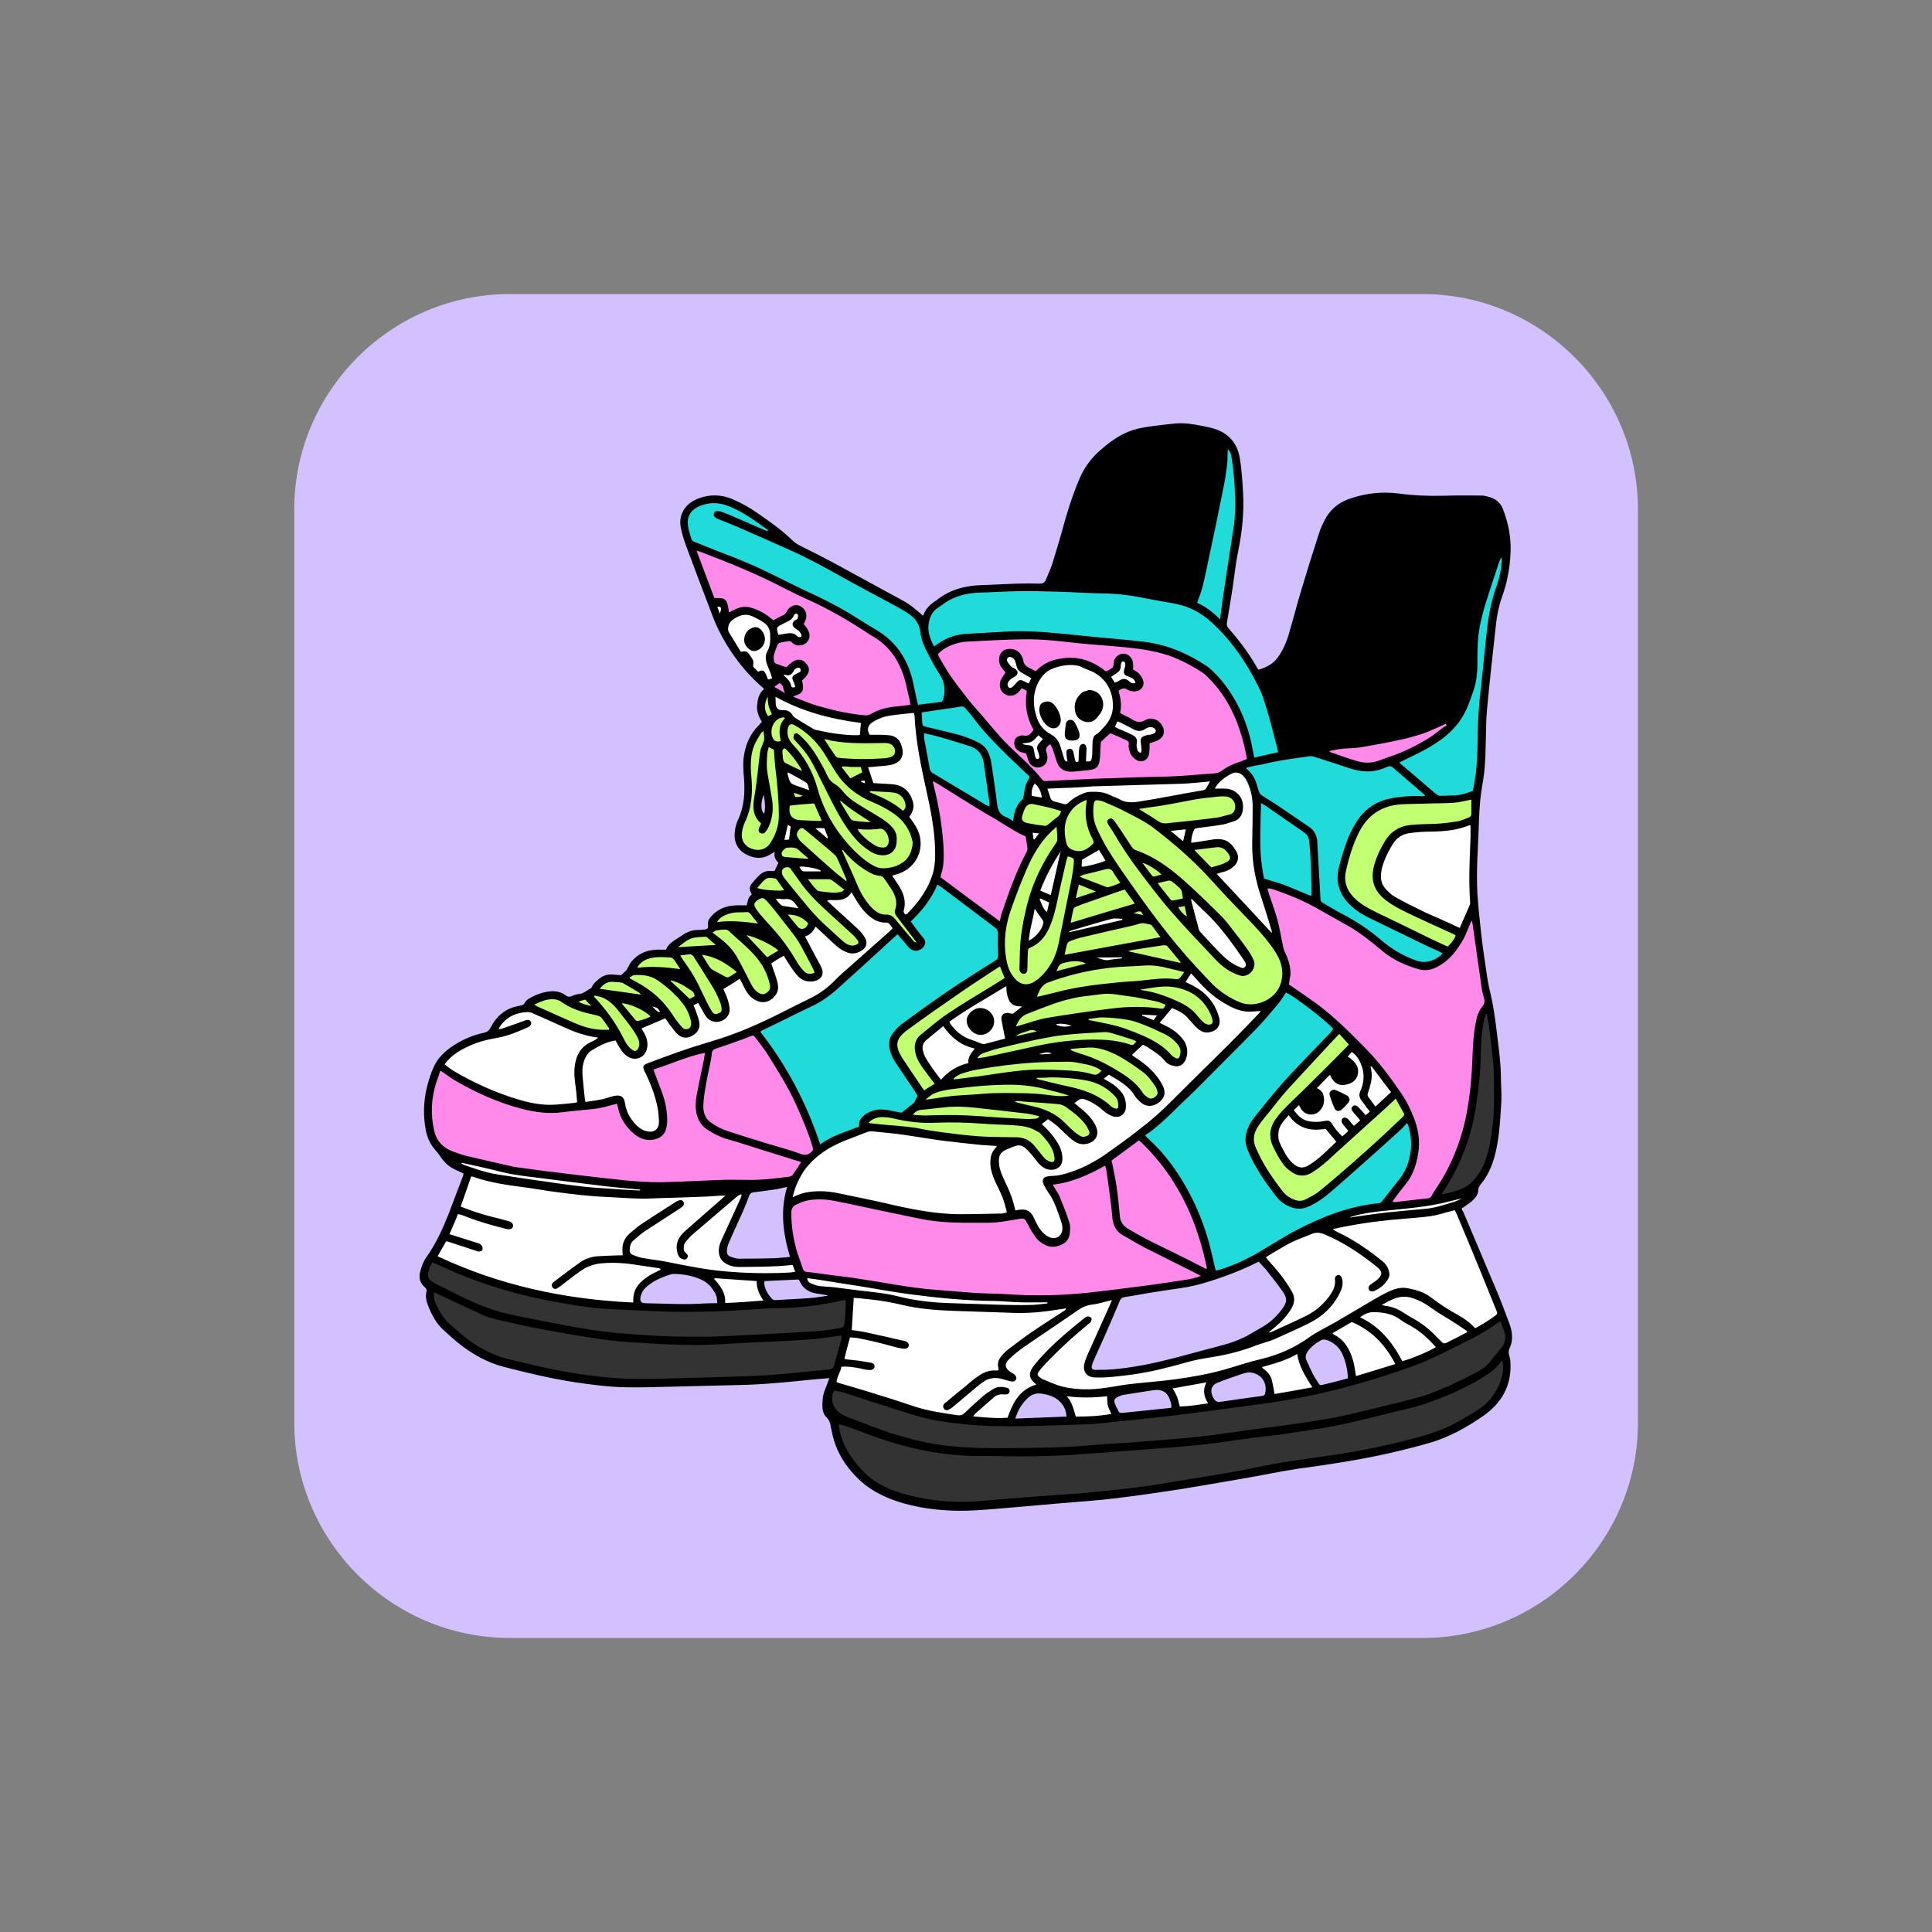 <?xml version="1.0" encoding="utf-8"?>
<!-- Generator: Adobe Illustrator 25.0.0, SVG Export Plug-In . SVG Version: 6.00 Build 0)  -->
<svg version="1.1" id="Layer_1" xmlns="http://www.w3.org/2000/svg" xmlns:xlink="http://www.w3.org/1999/xlink" x="0px" y="0px"
	 viewBox="0 0 864 864" style="enable-background:new 0 0 864 864;" xml:space="preserve">
<rect x="0" y="0" width="864" height="864" fill="#808080" stroke="none"/>
<style type="text/css">
	.st0{fill:#D2C0FF;}
	.st1{fill:#FFFFFF;}
	.st2{fill:#21DBDB;}
	.st3{fill:#333333;}
	.st4{fill:#C2FF73;}
	.st5{fill:#FF8AE9;}
</style>
<path class="st0" d="M636.3,732.5H227.9c-53,0-96.3-43.4-96.3-96.3V227.8c0-53,43.4-96.3,96.3-96.3h408.3c53,0,96.3,43.4,96.3,96.3
	v408.3C732.6,689.1,689.2,732.5,636.3,732.5z"/>
<path class="st1" d="M658.5,366.8c1,24.8,1.9,49.8-1.4,74.3c-2,14.7-5.5,29.2-6.2,43.9c-0.6,13,1.1,26,2,39.1
	c0.8,12.1,1.1,24.7,6.1,35.8c2.9,6.5,7.4,12.2,9.9,18.9s2.5,15.1-2.6,20c-2.1,2-4.8,3.2-7.4,4.4c-15.6,7-31.6,14.2-48.7,15.1
	c-1.3,0.1-2.7,0.1-3.8-0.7c-1.6-1.1-1.7-3.3-2-5.2c-0.7-5.4-3.3-10.9-8.1-13.6c-4.8-2.6-11.9-1.1-14.1,3.9c-3.1,7.1,4.4,14,6.8,21.3
	c-7.1,2.8-14.9,3.7-22.4,2.5c3.3-3.6,1.7-9.9-2.3-12.7s-9.4-2.7-14-1.3c-3.5,1.1-6.9,3-8.8,6.1s-1.9,7.5,0.7,10.1
	c-0.9,5.4-9.1,5.9-13.5,2.6c-4.4-3.3-7-8.7-11.5-11.8c-2.9-2-6,0.4-9.5,0.8c-4.5,0.5-9.6,0.4-10.2,4.8c-0.3,2.2,0.3,4.5,0.1,6.7
	c-0.5,5.6-7.3,9.5-12.4,7.3c-7.6-3.3-8.4-15.6-16.3-17.9c-4.7-1.3-9.5,1.8-12.6,5.6c-3,3.8-4.9,8.4-8.1,12.1
	c-7.1,8.1-19.4,9.8-29.8,7s-19.3-9.3-27.9-15.6c-5.5-4.1-11.5-7.1-18.1-9c4.3-11.7,6.9-24.1,7.5-36.6c0.2-3.5-3.8-6.3-7.3-6.8
	s-7.1-0.4-10.2-2s-5.2-5.9-3-8.6c1.3-1.6,3.5-1.9,5.5-2.2c48.4-6,97.8,4.4,145.9-3.4c-10.4,14.4-18.2,30.6-23.1,47.7
	c-0.4,1.5-0.8,3.2,0.1,4.4c1,1.4,3,1.4,4.7,1.3c25.9-1.9,51.5-9.2,74.5-21.2c4.7-2.5,9.9-6,10-11.3c0.1-2.7-1.3-5.3-2.8-7.6
	c-3.6-5.5-8.1-10.5-13.3-14.5c-1-0.7-2-1.7-2-2.9c0-0.7,0.5-1.3,0.9-1.8c12.9-16.8,39-15.4,56.5-27.3c13.7-9.3,20.8-26.5,20.3-43.1
	s-7.7-32.4-17.7-45.6c-7.2-9.5-16.2-18.5-18.5-30.2c-2.7-13.9,5.4-28.4,17.4-36S644.5,364.7,658.5,366.8z"/>
<path class="st1" d="M621.4,496.5c1.1-17.3,5.2-37-5.8-50.4c-3.1-3.7-7-6.5-10.4-9.9c-7.9-8-12-18.9-15.9-29.5
	c-5-13.5-10-26.9-14.9-40.4c-3.9-10.5-8.7-22-19-26.3c-6.4-2.7-13.8-1.9-20.7-1.1c-23.6,2.8-47.2,5.5-70.8,8.3
	c-4.6,0.5-9.6,1.3-12.6,4.8c-2.5,3-2.9,7.3-3,11.2c-0.4,19.5,2.6,39.2-1.2,58.3c-5.7,28.8-26.6,52.7-51.1,68.8
	c-21.3,13.9-47.2,25.3-71.9,31.4c-9.5,2.4-21.2-0.2-30.9-0.3c-14.3-0.3-28.6-0.5-42.9-0.8c-8.1-0.1-16.2-0.3-24.4-0.4
	c-3.9-0.1-7.8-0.1-11.7-0.2c-1.8-0.2-10.9,0.6-11.8-0.4c1.9,2.3,4.4,4.1,7.2,5.2l-17.4,39c29.2,12,60.5,19.1,92,21
	c1.8-9.3,11.1-16.6,20.6-16.2s18,8.6,18.9,18.1c6.8-0.3,13.6-0.6,20.4-0.8c-1.3-4.4-2.7-8.8-4-13.3c5.6-0.4,11.2-0.9,16.8-1.3
	c-0.3-5.5-0.6-10.9-0.9-16.4c-0.1-2.2-0.2-4.4,0.8-6.3c2-3.8,7.2-4.4,11.5-4.2c33,1.1,64.3,13.8,96.2,22.4
	c8.3,2.3,19.2,3.3,23.7-4.1c3.3-5.4,1.2-12.9,4.9-18.1c1.9-2.7,5-4.2,7.9-5.6c23.9-12.2,44.1-31.5,57.4-54.9
	c-3.3,14.7-6.5,30.2-2.4,44.6c4.2,14.5,18.5,27.2,33.3,24c11.8-2.5,19.6-14,23.5-25.4s5.2-23.8,10.5-34.7
	C622.7,493.9,622,495.2,621.4,496.5z M351,564.4c-5.7,0.6-11.4-0.1-17.1,0.1c-2.9,0.1-6.2,0.2-8.2-2.3c-2.8-3.5-0.4-7.2,1.3-10.6
	c3-5.9,5-12.4,7.5-18.5c0.8-2,3.2-2.1,4.5-1.1c2.7-2,6.5-1,9.5-2.7c0.6-0.3,1.1-0.4,1.6-0.3c1.8-0.6,4.2,1.5,3.1,3.8
	c-0.5,1.1-1.1,2.2-1.6,3.3c0.4,0.4,0.7,1,0.7,1.8c0,2.5-0.5,4.9-1.1,7.3c0,0,0,0.1,0,0.1c0.1,0.4,0.1,0.9,0.2,1.3
	c0.6,4.9,0.4,9.8,2,14.5C354.1,562.8,352.5,564.2,351,564.4z"/>
<path class="st1" d="M349.9,375.3c0.1,4.2,0.2,8.5-0.9,12.5c-1.8,7-6.8,12.6-11.9,17.8c-25.6,26.1-59.5,47.9-96,45.2
	c-5.8-0.4-12.6-1.1-16.6,3.1c-1.5,1.6-2.4,3.7-3.7,5.5c-5.7,7.4-18.8,6.7-23.2,15c-2.7,5.1-0.8,11.6,2.7,16.2
	c6.6,8.7,17.6,12.8,28.1,16c21.9,6.7,44.4,11.4,67.1,14c22.2,2.6,47.1,2.4,63.8-12.5c8.4-7.6,15-18.9,26.2-20.6
	c8.8-1.4,17.3,4,26.2,4.7c13.8,1.1,25.8-8.7,36.1-18c16.3,7.3,35.1,0.3,51.6-6.7c8.5-3.6,17.6-7.8,21.7-16.1
	c4.3-8.6,1.7-18.7,0.9-28.3c-2.1-26.3,10-51.5,21.8-75.1c-27.6-4.3-57.4,7.9-83.2-2.9c-8.5-3.5-15.8-9.3-23.7-13.9
	c-12-6.9-20.5-16.9-34.4-17.7c-5.9-0.3-17.1,5.9-22.7,4.1c-6.1-1.9-11.2-6.1-17-8.7c-4.2-1.8-13.2-4-16.9,0.2
	c-2.8,3.3,1.2,15.3,1.7,19.9C349.3,344.5,349.6,359.9,349.9,375.3z"/>
<path class="st2" d="M542.6,224c-1.1,5-3,9.8-4.6,14.7c-3,9-5.1,18.2-6.3,27.6c-0.1,0.7-0.2,1.4,0.1,2c0.3,0.5,0.8,0.9,1.2,1.3
	c4.1,3,8.3,6.1,12.4,9.1c0.8-0.3,1.2-1.2,1.4-2.1c4-14.7,5.1-30,6.2-45.3c0.5-7.6,1.1-15.3,0-22.8c-0.6-3.9-4.7-13.3-7.3-5.3
	C543.8,209.8,544.2,217.2,542.6,224z"/>
<path class="st3" d="M346.6,583.4c-6.3,0.3-12.6,0.6-18.9,0.9c-10.6,0.5-21.1,1-31.7,0.9c-35.7-0.5-71.2-8.6-103.6-23.6
	c-0.2,3.7-4.6,6.7-3.4,10.1c0.3,1.1,1.1,1.9,1.8,2.8c2,2.9,2.3,6.7,3.4,10c1.8,5.3,5.9,9.5,10.3,13c19,15.1,44.4,19.4,68.6,20.8
	c10.1,0.6,20.1,0.8,30.2,0.6c22-0.4,43.9-2.7,65.8-5.1c1.3-0.1,2.7-0.3,3.8-1c1.6-1,2.4-2.8,3.1-4.5c2.1-5.3,3.4-10.8,3.9-16.5
	c0.3-2.7,1.7-13.6-1.4-14.4c-1.4-0.3-4.8,1.9-6.1,2.4c-2.7,0.9-5.5,1.5-8.4,2C358.2,582.8,352.4,583.1,346.6,583.4z"/>
<path class="st4" d="M409.8,418.1c-1.1-1.5-2.3-3-3.6-4.4c-1.7-1.8-3.7-3.5-4.3-5.9c-0.3-1.4-0.1-2.8-0.1-4.3
	c0.1-4.7-1.7-9.6-5.1-12.9c3.7,0.1,7-2.2,9.7-4.6c1.2-1.1,2.5-2.3,3-3.9c0.4-1.3,0.3-2.8,0.1-4.2c-0.4-3.6-1-7.7-3.8-10
	c-0.6-0.5-1.4-1-1.5-1.8s0.4-1.5,0.8-2.1c1.4-2.5,1.2-5.8-0.7-8c-1.4-1.8-3.6-2.7-5.9-3.2c-2.2-0.4-4.5-0.4-6.8-0.4
	c-0.5,0-1,0-1.4-0.3c-0.4-0.2-0.6-0.6-0.8-1c-1.7-3-3.4-6.4-2.5-9.7c4,0.3,8.4,0.5,11.8-1.7c1.3-0.9,2.4-2.2,2.5-3.8
	c0.1-2.1-1.6-4-3.6-4.7s-4.2-0.6-6.3-0.6c-7.8,0.3-15.7-0.3-23.4-1.6c-2.3-0.4-4.6-0.9-6.6-2.1c-2.7-1.6-4.7-4.8-7.8-5.2
	c-1.2-3.3-7.3-2-8.6-5.2c-0.4-1.1-0.1-2.4,0-3.6s-0.4-2.7-1.6-2.9c-1.3-0.2-2.2,1.1-2.6,2.4c-0.6,1.8-0.6,3.8-0.2,5.6
	c0.4,1.8,1.2,3.5,0.9,5.3c-0.2,1.2-1,2.3-1.7,3.3c-2.9,4.4-4.8,9.5-5.4,14.8c-0.8,6.5,0.2,13.2-1.6,19.4c-0.9,3-2.4,5.8-3.2,8.9
	c-0.8,3-0.9,6.5,1,9.1c1.9,2.7,5.6,3.7,8.8,3.2s6.2-2.1,8.9-4c-0.9,1.5-0.8,3.6,0.3,5c0.5,0.6,1.1,1.2,1.1,2c0,0.6-0.3,1.1-0.6,1.6
	c-0.5,0.8-1,1.7-1.5,2.5c-0.3,0.5-0.6,0.9-1,1.3c-0.5,0.4-1.2,0.6-1.8,0.9c-3.7,1.3-7,4-9,7.4c0.8,0.7,1.5,1.4,2.3,2.1
	c-1.6,1-2.7,2.8-3,4.7c-2.6,1.2-5.6,1.3-8.4,1.8s-5.8,1.5-7.3,4c-1.1,1.8-1.4,4.3-3,5.6c-1.7,1.4-4.1,1.1-6.3,1.2
	c-4.8,0.3-9.3,3.3-11.5,7.5c-3.7-0.6-7.9,0.8-11,2.9s-5.5,5.1-7.5,8.3c-0.2,0.4-0.5,0.8-0.9,1c-0.3,0.2-0.7,0.2-1.1,0.2
	c-2.6-0.1-5.3-1.2-7.7-0.3c-1.7,0.7-2.9,2.3-4.2,3.6c-2.3,2.4-5.3,4.2-8.5,5.1c-1.5,0.4-3,0.6-4.5,0.4c-1-0.2-1.9-0.5-2.9-0.7
	c-2.1-0.4-4.2,0.1-6.3,0.5l-4.5,1c-0.7,0.2-1.4,0.3-1.9,0.8s-0.8,1.3-0.5,1.9c2.6,1.7,5.7,2.1,8.7,3c2.6,0.9,5.1,2.3,7.6,3.4
	c6.2,2.8,12.9,4.1,19.5,5.9c1.3,0.4,2.7,0.8,3.7,1.7c1.3,1.1,1.9,2.8,2.8,4.2c0.9,1.5,2.3,2.9,4,2.8c1.5-0.1,2.7-1.3,3.2-2.7
	c0.5-1.4,0.3-3,0-4.4c-0.4-1.8-1.1-3.6-1.9-5.3c3.3-1.4,6.7-2.7,10.1-3.8c1.2-0.4,2.7-0.8,3.8,0c0.6,0.4,0.9,1.2,1.3,1.8
	c1,1.7,2.5,3.2,4.2,4.1c1.4,0.8,3.1,1.2,4.5,0.4c1.6-0.9,1.9-3.1,1.7-4.9c-0.3-2.7-0.9-5.7-2.5-7.9c1.6-0.2,3.2-0.3,4.7-0.5
	c0.6-0.1,1.2-0.1,1.8,0.1c0.8,0.4,1.1,1.3,1.4,2.1c0.5,1.4,1.2,2.8,2.4,3.8c1.2,1,3,1.3,4.2,0.4c1.4-1,1.4-3.1,1-4.7
	c-0.6-2.7-1.7-5.2-3.3-7.5c3.3-3,6.7-6.1,11.1-7c1.2,2.4,2.1,5.1,3.6,7.4s4,4.2,6.7,4c3.1-0.2,5.7-3.3,5.2-6.3
	c-0.5-3.5-4.2-6.4-3.2-9.8c0.7-2.4,3.4-3.6,5.8-4.4c0.3-0.1,0.6-0.2,0.9-0.2c0.4,0,0.8,0.2,1.1,0.4c1.5,0.9,2.5,2.5,3.4,4
	s1.7,3.1,2.8,4.5c1.2,1.3,2.9,2.3,4.6,2.2c1.8-0.1,3.4-1.7,3.3-3.4c-0.1-0.7-0.4-1.3-0.7-1.9c-2.3-4.5-4.5-9.3-6.8-13.8
	c2-0.2,3.8-1.5,4.7-3.3c0.4-0.7,0.7-1.5,1.4-1.7c0.9-0.3,1.7,0.6,2.3,1.3c2.9,3.4,6.6,6,10.3,8.5c1.2,0.8,2.4,1.6,3.7,2
	s3,0.1,3.9-0.9c1-1.1,1-2.9,0.4-4.3s-1.8-2.5-2.9-3.5c-4.2-3.9-8.4-7.9-12.7-11.8c-0.7-0.6-1.3-1.6-0.7-2.3c0.4-0.4,1-0.4,1.5-0.4
	c2.2,0,4.4-0.7,6.1-2.2c1-0.8,1.8-1.8,2.8-2.5c1.1-0.7,2.5-1,3.6-0.4c0.7,0.4,1.1,1.1,1.4,1.8c2.2,4.1,4.1,8.8,8.2,11
	c1.6,0.9,3.5,1.3,5.2,2.2c3.3,1.7,5.4,4.9,7.2,8.2c0.7,1.2,1.3,2.4,2.5,3.1c1.1,0.7,2.9,0.7,3.6-0.4
	C411.4,420.9,410.7,419.3,409.8,418.1z M344.3,361.8c0.1,1.6-1.5,3-3,3c-1.7,0-2.9-1.4-3-3c-0.1-1.9,0.1-3.8,0.2-5.7
	c0-3.9,6.1-3.9,6.1,0C344.4,358,344.2,359.9,344.3,361.8z M295.8,454.4c-0.3,0.1-0.8,0-1.1-0.1c-0.3-0.2-0.6-0.5-0.7-0.9
	c0-0.1,0-0.1-0.1-0.2s-0.1-0.2-0.2-0.3c-0.2-0.2-0.4-0.4-0.6-0.5c-0.5-0.4-1.1-0.8-1.6-1.3c-0.3-0.3-0.4-0.6-0.4-1s0.2-0.8,0.4-1
	c0.2-0.3,0.7-0.4,1-0.4c0.4,0,0.8,0.2,1,0.4c0.1,0.1,0.3,0.3,0.5,0.4c0.5,0.4,1,0.7,1.4,1.1c0.6,0.5,1,1.3,1.2,2
	C297,453.4,296.5,454.1,295.8,454.4z M351.4,346.7c0.1-0.8,0.6-1.5,1.5-1.5c0.8,0,1.6,0.4,2.4,0.7c1.6,0.7,3.1,1.6,4.5,2.6
	c0.7,0.5,1.4,1,2,1.7c0.5,0.5,1,1.1,1.2,1.8c0.2,0.7-0.2,1.4-0.8,1.7c-0.5,0.4-1.2,0.5-1.6,0.1c-0.3-0.2-0.6-0.4-0.9-0.5
	c-0.2-0.1-0.4-0.2-0.5-0.3l0,0l0,0c-0.1,0-0.2-0.1-0.3-0.1c-1.6-0.6-3.3-1.1-4.7-2C352.4,350,351.1,348.5,351.4,346.7z M350.6,374.9
	c0-0.1,0.1-0.2,0.1-0.3c0-0.1,0.1-0.3,0.1-0.4v-0.1c0.1-0.6,0.1-1.1,0.1-1.7c0-1.1,0-2.2,0-3.4c0-0.8,0.7-1.4,1.5-1.5
	c0.8,0,1.5,0.7,1.5,1.5c0,1.2,0,2.4,0,3.6c0,1.3-0.2,2.6-0.7,3.9c-0.3,0.7-1.4,0.9-2,0.5c-0.3-0.2-0.6-0.5-0.7-0.9
	C350.3,375.6,350.4,375.3,350.6,374.9C350.4,375.4,350.5,375,350.6,374.9z M356.9,406.1c-0.4,0.5-0.9,0.6-1.5,0.5
	c-0.1,0-0.2,0-0.3,0l0,0c-0.2,0-0.4,0-0.5-0.1c-0.4,0-0.8-0.1-1.1-0.1c-0.8-0.1-1.6-0.2-2.4-0.4c-1.7-0.5-3.2-1.5-4.1-3.1
	c-0.4-0.7-0.1-1.6,0.5-2s1.6-0.1,2,0.5c2.8,0.2,6.3,0.4,7.7,3.1C357.3,405.1,357.3,405.7,356.9,406.1z M368.1,391.3
	c-1.6-0.1-3.3-0.1-4.9-0.3c-1.8-0.2-3.7-0.5-5.2-1.7c-0.6-0.5-0.5-1.5,0-2.1c0.6-0.6,1.5-0.5,2.1,0c-0.4-0.3,0.1,0,0.2,0.1
	c0.1,0,0.1,0.1,0.2,0.1c0,0,0.1,0,0.1,0.1c0.1,0,0.1,0-0.1-0.1c0.1,0.1,0.4,0.1,0.5,0.2c0.2,0.1,0.4,0.1,0.6,0.2
	c0.4,0.1,0.8,0.2,1.2,0.2c0.1,0,0.2,0,0.3,0h0.1c0.2,0,0.3,0,0.5,0.1c1.5,0.2,3,0.2,4.6,0.3c0.8,0.1,1.4,0.6,1.5,1.5
	C369.6,390.6,368.9,391.3,368.1,391.3z M370.3,374.8c-0.6,0.4-1.4,0.4-1.9-0.1c-0.3-0.3-0.6-0.6-1-0.8c-1.1-0.8-2.2-1.5-3.3-2.2
	c-0.7-0.5-0.9-1.3-0.5-2s1.4-0.9,2-0.5c0.5,0.3,1,0.7,1.6,1c0,0,0,0,0.1,0c0.3-0.2,0.8-0.2,1.1-0.1c0.4,0.1,0.6,0.4,0.9,0.7
	c0.5,0.7,1,1.5,1.5,2.3C371.1,373.6,370.9,374.4,370.3,374.8z M386.2,351.4c-1.9,0-1.9-2.9,0-2.9S388.1,351.4,386.2,351.4z"/>
<path class="st5" d="M336.4,462.1c-15.5,5.2-30.9,10.3-46.4,15.5c0.3,4.1,2.3,7.8,3.9,11.6c1.6,3.8,3,7.9,2.2,11.9
	c-0.9,4-4.8,7.6-8.8,6.8c-2.7-0.6-4.7-3-5.9-5.4c-1.2-2.5-1.9-5.2-3.2-7.6c-0.3-0.6-0.8-1.2-1.3-1.6c-0.7-0.4-1.6-0.5-2.4-0.5
	c-4.4-0.1-8.8,1-13.2,1.6c-19.2,2.7-38.6-3.3-56-11.9c-1.8-0.9-3.7-1.9-5-3.4c-1.2-1.3-2.8-3.2-4.2-2.1c-6.6,4.9-4.8,15.7-4.2,23.9
	c0.2,3.4,0.6,6.9,2.4,9.8c2.1,3.6,6,5.7,10,6.9s8.2,1.5,12.2,2.4c6.8,1.4,13.3,4.3,20.2,5.5c6.4,1.2,12.9,0.9,19.4,1.3
	c18.2,1,36.1,6.5,54.2,4.8c8.3-0.8,16.6-3.1,24.9-2.8c6.9,0.3,14.8,2.1,20-2.4c2.6-2.2,3.9-5.6,6.4-7.9c1-0.9,2.1-1.7,2.8-2.9
	c1.6-2.8-0.1-6.2-1.4-9.2c-1.7-3.8-2.9-7.8-3.4-11.9c-0.2-1.9-0.4-3.9-1.1-5.7c-0.7-1.6-1.8-3-2.9-4.3
	C349.6,477,342.6,469.5,336.4,462.1z"/>
<path class="st2" d="M418.8,394.3c-3.9,6-8.5,11.7-13.5,16.8c2.5,3.6,4.8,7.4,6.8,11.3c-1.8,1.4-4.4,0.3-6.2-1.1
	c-2.2-1.7-4.1-3.6-5.7-5.8c-9.8,12.4-22.3,22.5-35.6,31c-2.8,1.8-5.8,3.6-8.9,4.8c-3.2,1.2-6.6,3.6-9.7,4.9
	c-3.2,1.2-6.2,1.4-7.7,4.5c3,5.4,6.7,11.7,10.1,16.9c2.9,4.4,5.3,8.6,7.9,13.1c4,7.2,6.4,15.2,8.7,23.2c8.1,1,14.6-6.9,22.5-8.7
	c-1.4-1.5-0.7-4.1,0.9-5.4c1.6-1.2,3.8-1.4,5.9-1.1c2,0.3,4,0.9,6.1,1c3.6,0.2,7.2-1.5,9.5-4.2c0.9-1.1,1.6-2.4,1.7-3.8
	c0.2-2.3-1.1-4.4-2.3-6.3c-1.8-2.8-3.6-5.5-5.4-8.3c-2.6-4-5.4-8.8-3.8-13.4c1.1-3.2,4.2-5.4,7.1-7.2c12.3-8,24.6-16.1,37-24.1
	c1-0.6,2-1.3,2.6-2.3c0.5-0.8,0.6-1.7,0.8-2.6c0.6-4,1.3-8,1.9-12C439.1,408,429.2,401.5,418.8,394.3z"/>
<path class="st4" d="M438.4,437c-10.9,7-21.9,13.9-32.8,20.9c-1.8,1.1-3.7,2.3-4.9,4.1c-1.8,2.6-1.9,6.1-1.1,9.2
	c0.9,3.1,2.6,5.8,4.3,8.5c1.3,2,2.5,3.9,3.8,5.9c1,1.6,2,3.2,3.5,4.3c1.5,1.1,3.6,1.7,5.3,0.9c2.1-1,2.9-3.7,2.5-6s-1.9-4.2-3.2-6.1
	c-1.4-2.1-2.8-4.2-3.6-6.6c-0.7-2.4-0.7-5.2,0.7-7.3c0.7-1.1,1.7-1.9,2.7-2.7c11.3-9,24.1-14.7,35.8-24.1c1.1-0.9-2.8-6.7-4.2-6.6
	c-1.2,0.1-3.2,2.1-4.2,2.8C441.4,435.1,439.9,436,438.4,437z"/>
<path class="st3" d="M597.3,618.8c-10,2.5-20.1,4.5-30.3,6.4c-30.2,5.6-60.7,10.4-91.5,11s-63-1.9-90.6-13.9c-2.8-1.2-5.9-2.3-8.9-2
	c-3.1,0.2-6.2,2.4-6.5,5.5c-0.1,1.1,0.2,2.2,0.5,3.2c3,11.5,6.4,23.6,15.2,31.6c6.7,6.1,15.8,8.9,24.8,10.6
	c20.5,3.7,41.6,2.2,62.3-0.2c23.1-2.6,46-6.3,68.9-9.9c15.8-2.5,31.6-5,47.4-7.5c21.7-3.4,43.7-6.9,63.9-15.7
	c6.6-2.8,13.2-6.5,17.2-12.4c4.9-7.4,4.9-16.9,4.7-25.7c-0.1-4.2-1.5-11-6.6-8.9c-5.6,2.3-10.9,6-16.4,8.6
	c-11.1,5.3-22.6,10-34.3,13.8C610.6,615.3,604,617.2,597.3,618.8z"/>
<path class="st3" d="M660.8,463.9c-0.5,5.4-1,10.8-1,16.3c0,2.7,0.2,5.3-0.1,8c-0.2,2.1-0.7,4.2-1.1,6.3
	c-3.3,14.7-7.4,29.9-17.2,41.3c10.7,0.5,21.2-7,24.8-17.1c1.7-4.7,2.1-9.7,2.4-14.6c0.6-8.9,1.3-17.8,0.9-26.7
	c-0.2-4.5-0.5-8.9-1.3-13.3c-0.3-1.8-1.5-11.7-3.6-12C661.8,451.6,661,461.9,660.8,463.9z"/>
<path class="st4" d="M529.5,469.3c-1-6-7.6-9.2-13.4-11.3c1.9-2.7,3.8-5.4,5.7-8.1c0.2-0.3,0.5-0.7,0.4-1.1c-0.1-0.5-0.5-0.8-1-1
	c-4.5-2.5-7.6-3.2-12.7-3.3c-0.1-0.1-0.1-0.1-0.2-0.2c-10.1-10.1-29-1.1-42.5,3.7c-4.9,1.8-10.3,4.2-12.2,9c-0.9,2.3-1,5.1-2.5,7
	c-3.4,4.3-11.7,2.3-14.1,7.2c-0.6,1.3-0.7,2.7-1.4,4c-2.2,3.8-8.9,2.6-11.3,6.4c-0.6,1.1-0.8,2.4-1.6,3.3c-1.3,1.5-3.5,1.5-5.4,2.1
	c-3.5,1.1-5.6,4.5-7.8,7.4s-5.4,5.8-9,5.3c-1.4-0.2-2.6-0.9-4-1.2c-3.9-1.1-8.3,0.5-10.6,3.7c1.3,1.9,3.7,2.3,6,2.6
	c12.1,1.6,24.3,3.2,36.4,4.8c8.7,1.1,17.4,2.3,26.1,2c1.2,0,2.4-0.1,3.4,0.4c1,0.4,1.7,1.3,2.4,2.1c2,2.2,4.2,4.1,6.7,5.7
	c1.8,1.2,4.4,2.1,6,0.6c1.5-1.4,0.8-3.9-0.2-5.8c-1.9-3.8-4.4-7.2-7.4-10.2c-0.5-0.5-1-1.1-0.8-1.8c0.1-0.4,0.4-0.6,0.7-0.9
	c1.1-0.8,2.3-1.6,3.6-2.3c1.5,2.3,4.9,2.3,7.2,3.9c2.9,2,4,6.6,7.5,7c2.8,0.3,5-2.8,4.8-5.6c-0.3-2.8-2.3-5.1-4.4-6.9
	s-4.6-3.4-6.2-5.6c0.5-1.6,2.2-2.7,4-2.8c1.7-0.1,3.4,0.5,4.9,1.2c3.1,1.4,6.1,3.2,8.8,5.3c0.9,0.7,1.9,1.5,3.1,1.6
	c1.9,0.2,3.6-1.7,3.7-3.6s-0.8-3.8-2-5.2c-2-2.4-4.7-4.2-7.6-5.1c0.7-1.7,1.7-3.3,3.2-4.5c4.3,1.6,8.2,4.3,11.2,7.7
	c1.7,1.9,3.3,4.1,5.5,5.3c2.2,1.2,5.6,0.8,6.7-1.5c0.8-1.7,0.1-3.7-0.8-5.3c-3-5.7-8.2-10.4-14.2-12.8c2-2,4-4.1,6-6.1
	c0.3-0.3,0.7-0.7,1.2-0.8c0.4,0,0.8,0.2,1.2,0.4c3.5,2,6.9,4.4,10,7.1c1,0.9,2.1,1.9,3.5,1.9C528.5,475,529.9,471.8,529.5,469.3z
	 M470,472.3c-0.9,0-1.7,0-2.6,0.1c-0.6,0.1-1.3,0.3-1.9,0.5c-0.4,0.1-0.8,0-1.1-0.1c-0.3-0.2-0.6-0.5-0.7-0.9
	c-0.1-0.3,0-0.8,0.1-1.1c0.2-0.3,0.5-0.5,0.9-0.7c1.7-0.7,3.5-0.7,5.3-0.7c0.8,0,1.4,0.7,1.5,1.5C471.5,471.6,470.8,472.3,470,472.3
	z M480.4,459.5c-0.4,0.7-1.3,0.8-2,0.5c0.4,0.2,0,0-0.1,0s-0.2-0.1-0.3-0.1c-0.1,0-0.3-0.1-0.4-0.1h-0.1l0,0c-0.5,0-1.1-0.1-1.6,0
	c-0.3,0-0.6,0-0.8,0.1c-0.1,0-0.1,0-0.2,0s-0.3,0-0.4,0.1c-0.5,0.1-1,0.2-1.5,0.4c-0.8,0.3-1.6-0.3-1.8-1c-0.3-0.8,0.3-1.6,1-1.8
	c1.2-0.4,2.5-0.6,3.8-0.7c1.4-0.1,2.7,0.1,4,0.7C480.6,457.9,480.7,458.9,480.4,459.5z M514.2,456.5c-0.4-0.1-0.8-0.3-1.2-0.5
	c-0.6-0.3-1.1-0.7-1.7-0.9c-0.1-0.1-0.2-0.1-0.3-0.2c-0.1-0.1-0.2-0.2-0.2-0.3c-0.2-0.3-0.2-0.7-0.1-1.1c0.1-0.3,0.4-0.7,0.7-0.9
	c0.3-0.2,0.8-0.3,1.1-0.1c0.5,0.2,1,0.5,1.4,0.7c0.2,0.1,0.3,0.2,0.5,0.3c0.1-0.2,0.3-0.4,0.5-0.6c0.3-0.2,0.8-0.2,1.1-0.1
	c0.5,0.1,1,0.4,1.4,0.7c0.5,0.4,0.7,1.1,0.5,1.8c-0.3,1.1-1.5,1.5-2.6,1.5c0.1,0,0.3,0,0.4-0.1C515.1,456.7,514.6,456.7,514.2,456.5
	z"/>
<path class="st4" d="M574.3,436.6c0-3.9-0.1-7.9-1.8-11.4c-1.1-2.4-3-4.3-4.7-6.2c-2.3-2.5-4.7-5-7-7.5c-6.4-6.9-11.5-15.3-18.9-21
	c1.1-2.2,2.9-0.6,5.1-1.7c2-1,3.3-3,3.9-5.2s-0.5-2.4-0.6-4.7c-3.2-0.1-5.4-1.8-8.5-1.2c-2.3,0.4-4.5,1.1-6.8,1
	c-6.4-0.2-11.3-5.3-15.6-10.1c4.3-1,8.9-0.2,13.3,0c5.9,0.2,11.8-0.9,17.2-3.2c0.9-0.4,1.8-0.8,2.5-1.6c2.2-2.3,0.3-5.7-1.5-7.6
	c-2.4-2.5-5.7-2.2-9-1.6c-9.4,1.8-18.8,3.5-28.2,5.3c-2,0.4-4,0.7-6.1,0.7c-5.3-0.2-10-3.3-15.2-4c-1.9-0.3-4.1-0.1-5.3,1.3
	c-0.9,1-1.2,2.4-1.2,3.8c-0.3,4.5,1.1,9,3.8,12.6c1.2,1.6,2.6,3,3.6,4.6c1.8,2.7,2.6,6,4,9c1.2,2.4,2.7,4.6,4.3,6.7
	c6.2,8.1,13.1,17.7,20.5,24.7c2.2,2.1,3.4,3.4,5,6c1.2,2.1,3,3.2,4.3,5.2s3.2,3.6,5,5.2c4.9,4.2,9.8,8.4,14.7,12.5
	c1.5,1.3,3,2.6,4.8,3.3c5,1.9,10.5-0.9,14.4-4.6c1.3-1.3,2.6-2.6,3.3-4.3C574.3,440.7,574.3,438.6,574.3,436.6z M556.4,433.2
	c-0.9,0.6-2,0.5-3,0.3c-1.4-0.3-2.8-0.9-4.1-1.6c-4.5-2.5-7.4-6.8-10.2-11c-2.1-2.1-3.5-4.5-4.5-7.3c-1.1-3.3-1.7-6.7-2.2-10.1
	c-0.1-0.1-0.1-0.2-0.2-0.2c-1.3-1.2,0.3-2.8,1.6-2.3c0.6,0,1.1,0.2,1.3,0.9c3.8,3.1,7.3,6.5,10.4,10.3c2.6,3.1,5,6.5,7,10
	c0.6-0.4,1.5-0.4,2,0.5c0.9,1.8,2,3.6,2.7,5.6C557.7,429.8,558.2,432.1,556.4,433.2z"/>
<path class="st4" d="M544.2,455.1c-0.2-1.9-1.3-3.6-2.5-5.2c-3.4-4.5-7.8-8.1-12.8-10.7c-1.2-1.7,0.8-3.9,1.1-6
	c0.2-1.2-0.2-2.5-0.7-3.6c-2-4.8-5.7-8.6-9-12.6c-5-5.9-9.5-12.3-13.9-18.6c-4.9-6.9-9.7-13.8-14.6-20.7c-1.3,1-2.7,1.8-4.2,2.4
	c0,0,0.1,0,0.1-0.1c1.5-0.9,2.8-2.3,2.9-4c0.1-1.2-0.3-2.3-0.7-3.5c-1.9-5.4-2.6-11.2-2.3-16.9c0-0.4-8.2,2.8-8.9,3.2
	c-3.3,2.1-4.1,1.8-7.9,0.6c-3.5-1.1-7.2-2.1-10.8-1.1s-6.4,5.1-4.8,8.4c1,2,3.2,3,5.4,3.5s4.4,0.6,6.5,1.5
	c-5.3,6.5-8.9,14.2-12.2,21.9c-5,11.6-9.7,24.4-6.5,36.7c0.8,3.1,2.2,6.2,4.6,8.3c2.4,2.2,6,3.2,8.9,2c0.1,2.8-0.2,5.5-0.8,8.2
	c12.1-3.4,24.7-5.1,37.2-5.1c2.7,0,5.5,0.1,8.2,0.8c1.8,0.5,3.5,1.4,5.3,2c7,2.4,15.6,1.3,20.7,6.7c1.4,1.5,2.3,3.3,3.7,4.7
	c1.4,1.4,3.6,2.5,5.4,1.7C543.6,459.2,544.4,457,544.2,455.1z M485.2,382.7c0.6-0.9,1.6-1.4,2.6-1.9c1.1-0.5,2.5-0.9,3.7-0.8
	c0.7,0.1,1.1,0.4,1.4,1.1l0,0c0,0,0.1,0.2,0.1,0.1l0,0c0,0.1,0.1,0.2,0.2,0.3c0.1,0.2,0.2,0.4,0.3,0.6c0.2,0.4,0.5,0.9,0.6,1.3
	c0.6,2.4-1.9,3.8-3.9,4.4c-1,0.3-2.1,0.5-3.2,0.5c-0.9,0.1-1.9,0-2.8-0.2c-0.8-0.2-1.2-1-1-1.8c0.2-0.9,0.3-1.8,0.5-2.8
	C483.7,383,484.5,382.6,485.2,382.7z M472.1,396.2c-0.5,5.1-0.9,10.3-2.8,15s-5.6,9.1-10.6,10.2c-0.9-15.9,7.7-30.5,16-44.1
	c2.1,2.8,5.7,4.3,9.2,3.9c-2.6,0.6-5.2,0.7-7.8,0.3C473.4,386,472.6,391.2,472.1,396.2z M502.2,428.9c-0.2,0.8-1,1.2-1.8,1
	c-1.4-0.3-3.1-0.3-4.7-0.2c-1.7,0.1-3.3,0.2-5,0.2c-0.8,0-1.5-0.7-1.5-1.5s0.7-1.5,1.5-1.5c3.5,0,7-0.7,10.5,0.1
	C501.9,427.3,502.4,428.2,502.2,428.9z M501.6,412.4c-3.3,1.2-6.8,1.1-10.3,1.5c0.2,0.7-0.1,1.5-1,1.8c-3.9,1.1-7.8,1.8-11.7,2.6
	c-1.8,0.4-2.6-2.3-0.8-2.8c3.8-1.1,6.9-3.5,10.9-4.2c4-0.6,8.2-0.3,12-1.7C502.6,408.9,503.4,411.7,501.6,412.4z"/>
<path class="st5" d="M351.9,538.5c5.2-3.4,11.6-4.3,17.8-3.8c6.2,0.5,12.1,2.3,18.1,3.7c22.1,5.5,45.1,7.3,67.8,5.3
	c1.1-0.1,2.2-0.2,3.2,0.3s1.7,1.4,2.3,2.4c1.7,2.6,3.5,5.3,6.2,6.9s6.6,1.5,8.5-1c2-2.7,0.8-6.4-0.5-9.5c-2-4.8-4-9.6-6-14.4
	c14.8-4.1,28.6-11.6,40.2-21.6c0.9,3.1,3.7,5.2,5.9,7.4c7.4,7.3,14.1,15.7,17,25.7c0.8,2.7,1.3,5.4,2.2,8c0.9,2.5,2.2,4.9,3.3,7.3
	c2,4.5,3.3,9.4,3.7,14.3c-9.8,4.9-20.9,6.7-31.8,7.5c-14,1-27.9,2-41.9,2.9c-4.8,0.3-9.5,0.7-14.3,0.3c-5-0.4-10.7,0.1-15.6-0.5
	c-6.7-0.8-12.6-2.3-19.3-2.7c-21.3-1.1-42.2-6.7-63.4-8.5C354,558.5,353.3,548.6,351.9,538.5z"/>
<path class="st2" d="M542.8,476.5c-10.9,10.4-21.9,20.7-32.8,31.1c2,4.2,5.9,7.2,9.1,10.6c5.3,5.6,8.7,12.7,11.7,19.8
	c4.7,10.8,8.6,22,11.7,33.4c15-6.8,29.7-14,44.2-21.6c9-4.8,18.4-9.8,28.6-10.3c1.5-0.1,3-0.1,4.3-0.7c1.1-0.5,1.9-1.5,2.6-2.4
	c4.2-5.2,8-10.8,10-17.2c1.9-6.4,1.9-13.6-1.3-19.5c-11.1,9.9-22.2,19.8-33.3,29.7c-3.6,3.2-7.2,6.4-11.7,8s-10,1.2-13.3-2.3
	c-1-1.1-1.8-2.4-2.5-3.7c-2.3-4-4.5-8.1-6.8-12.1c-1.9-3.3-3.8-6.9-3.7-10.8c0.1-4.6,3.2-8.6,6.2-12.2c9.6-11.6,19.1-23.3,30.2-33.5
	c0.6-0.5,1.2-1.1,1.4-1.9c0.3-1.1-0.5-2.3-1.2-3.2c-2.8-3.6-6.2-6.7-9.9-9.3c-2.4-1.7-8.5-6.5-11.7-5.6c-1.7,0.5-3,3.2-4,4.5
	c-1.5,2-3.1,3.9-4.8,5.8c-3.4,3.9-6.9,7.7-10.6,11.3C551.2,468.6,547,472.6,542.8,476.5z"/>
<path class="st4" d="M564.5,497.6c-3.1,4.1-6,9.1-5,14.2c0.5,2.5,1.9,4.7,3.2,6.9c2.3,3.6,4.5,7.3,6.8,10.9c2.4,3.9,5.4,8.1,9.8,8.9
	c2.8,0.5,5.6-0.5,8.2-1.7c3.1-1.4,6.2-3.2,8.6-5.8c1.3-1.3,2.3-2.9,3.6-4.2c1.6-1.7,3.5-3.1,5.4-4.5c7.5-5.7,14.5-11.9,21-18.7
	c1.1-1.2,2.3-2.4,2.8-3.9c1.2-3.7-1.7-7.4-4.3-10.2c-4.5,1.4-7.1,5.8-10.1,9.4c-2,2.3-4.2,4.3-6.5,6.3c-6.5,5.6-13.2,10.9-20.2,15.8
	c-2.2,1.6-5,3.2-7.5,2.1c-1.2-0.5-2.1-1.5-3-2.6c-2-2.4-4-4.8-5.4-7.6c-1.3-2.8-2-6.1-1-9.1c1.2-3.7,4.5-6.3,7.5-8.8
	c9.4-7.7,17.6-16.9,25.7-26.1c0.6-0.7,1.2-1.5,1-2.4c-0.1-0.4-0.4-0.7-0.7-1.1c-0.9-1-1.8-1.9-2.7-2.9c-2.9-3.1-4.5-0.6-6.5,1.7
	c-2.4,2.8-4.8,5.5-7.4,8.2c-5.1,5.3-10.4,10.3-15.4,15.6C569.7,491.2,567,494.3,564.5,497.6z"/>
<path class="st4" d="M643.2,357.8c-4.7,0.1-9.5,0.2-14.2,0.3c-2,0-4,0.1-5.9,0.5c-6,1.1-11.1,5.2-14.6,10.3
	c-3.5,5-5.5,10.9-7.1,16.8c-0.8,2.9-1.5,5.7-1.7,8.7c-0.1,1.1-0.1,2.2,0.2,3.3c0.4,1.2,1.1,2.3,2,3.2c3.1,3.4,7.3,5.5,11.4,7.5
	c11.1,5.4,22.2,10.9,33.3,16.3c0.4,0.2,0.8,0.4,1.2,0.3s0.7-0.5,1-0.9c1.2-1.8,2.2-3.7,3.2-5.7c0.1-0.3,0.3-0.6,0.2-0.9
	c-0.1-0.5-0.6-0.8-1-1c-6.6-3.1-13.2-6.2-19.8-9.2c-3.3-1.5-6.6-3.1-9.4-5.3s-5.2-5.2-6-8.8c-0.9-4,0.3-8.3,2.3-11.9
	c1.2-2.3,2.7-4.5,4.6-6.2c4.6-4.1,11-5.2,17.2-5.5s12.4-0.2,18.1-2.5c0.4-0.2,0.8-0.4,1.1-0.7c0.2-0.3,0.3-0.7,0.4-1.1
	c0.4-1.8,0.8-3.6,1.2-5.3c0.2-1.1,0.5-3-0.3-3.9c-1.2-1.3-3.3,0.3-4.7,0.7C651.5,357.6,647.3,357.7,643.2,357.8z"/>
<path class="st2" d="M568.8,344.3c-2.2,1.5-5.4,0.5-7.2-1.4c-1.8-2-2.5-4.7-3.2-7.3c-3.9-14.4-9.4-29.7-21.9-37.9
	c-5-3.3-10.7-5.2-16.4-6.7c-12.5-3.2-25.3-4.7-38.1-5.7c-14.1-1.1-28.2-1.7-42.4-1.8c-7,0-14.7,0.3-20,4.9c-1.2,1-2.2,2.4-2.2,3.9
	c0,1.1,0.6,2.1,1.2,3.1c1.7,2.9,3.4,5.7,5.1,8.6c0.8,1.4,1.6,2.8,1.8,4.3c0.2,2.7-1.7,5.2-4.1,6.5s-5.2,1.7-7.9,2
	c-1.3,0.2-2.8,0.3-3.8-0.5c-0.9-0.7-1.2-1.8-1.4-2.9c-1-4.1-2-8.1-3-12.2c-0.9-3.5-1.8-7.1-3.9-10.1c-2.1-2.9-5.1-4.9-8-6.8
	c-11.8-7.7-24-15.1-37-20.6c-15.9-6.7-33.1-10.8-47.5-20.3c-5.7-3.8-3.1-14,2.7-17.6c5.8-3.6,13.6-2.3,19.5,1
	c6,3.3,10.8,8.3,16.1,12.7c19.4,15.9,44.9,22.4,65.4,36.8c11.7-13,31.3-14.3,48.8-14.1c11.3,0.1,22.5,0.4,33.8,1
	c16.3,0.8,33.5,2.4,46.4,12.4c7.9,6.1,13.4,14.7,18.5,23.2c6.8,11.3,13.3,23.4,13.6,36.5C573.8,339.4,572.9,345,568.8,344.3z"/>
<path class="st5" d="M419.3,347.9c-0.7-0.5-1.5-1-2.4-1.1s-1.9,0.5-2,1.4c0,0.4,0.1,0.7,0.2,1.1c4.4,13.2,6,27.4,4.5,41.3
	c-0.1,0.8-0.2,1.7,0.1,2.5c0.3,1,1.1,1.8,1.9,2.5c6.7,5.9,15.8,9,21.7,15.7c1.6,1.8,3.4,4,5.7,3.6c0.3-1.3,0.2-1.5,0.2-2.9
	c0-0.8-1.2-2.1-0.6-2.6c3-2.8,3.1-7.4,4.4-11.3c1.2-3.8,3.8-7.1,5.3-10.9c1.6-3.9,1.9-8,1.3-12.1c-0.5-3.3-1.3-4.3-4.2-5.8
	c-7.9-4.1-15.7-8.4-23.3-13.1C427.8,353.5,423.5,350.7,419.3,347.9z"/>
<path class="st2" d="M414.3,316.4c-1.3,0.2-2.8,0.6-3.6,1.6c-0.9,1.2-0.6,2.9-0.4,4.3c1.5,7.9,3.1,15.7,4.6,23.6
	c0.1,0.5,0.2,1,0.5,1.5c0.5,0.8,1.4,1.3,2.3,1.7c12.5,6.1,24.7,12.9,36.5,20.2c0.1-3.1,1.3-6.2,3.3-8.7c0.6-0.7,1.3-1.5,1.7-2.3
	c0.6-1.4,0.4-3.1,0.8-4.5c0.4-1.2,1.1-2.2,1.5-3.4c0.7-2.3-0.4-4.8-2-6.6s-3.7-3-5.6-4.5c-6.5-5-10.7-12.2-15.8-18.4
	c-1.9-2.3-5.2-7.1-8.4-7.4c-2.1-0.2-5.1,1-7.3,1.4C419.7,315.3,417,315.9,414.3,316.4z"/>
<path class="st5" d="M651.8,419.3c-3.2,5.3-7.6,10.6-13.7,11.6c-7,1.1-13.4-3.8-19-8.2c-16.3-12.5-34.7-22.1-54.3-28.2
	c-1,2.4,0.9,4.9,2,7.2c2.1,4.3,1.7,9.4,2.7,14.2c1.4,7.2,5.9,13.9,5.3,21.2c-0.1,0.8-0.2,1.7,0,2.5c0.3,1.1,1.3,1.8,2.2,2.5
	c7.3,5.5,14.3,11.4,21.3,17.3c6.1,5.2,12.4,10.4,16.7,17.2c1.9,3,3.5,6.2,5.4,9.2c2.8,4.3,6.3,8,8.7,12.5c4.2,8,4.1,18.1-0.2,26
	c-2.8,5-7.1,9.2-9.1,14.6c6.3,1,12.8,0.7,19-0.9c1.1-0.3,2.1-0.6,3-1.2c1.1-0.8,1.8-2.1,2.5-3.3c9.6-18.6,15.2-39.3,16.1-60.2
	c0.3-6.8,0.2-13.8,2.7-20.2c0.6-1.5,1.3-2.9,1.6-4.4s0.3-3,0.2-4.4c-0.3-6.6-1-13.1-2-19.6c-0.9-6.1-1.6-13.3-4.1-18.9
	c-1.6,1.2-2.4,4.9-3.3,6.7C654.4,414.8,653.2,417.1,651.8,419.3z"/>
<path class="st2" d="M666.6,288.3c-2.6,15.8-3.9,31.7-3.9,47.7c0,5.9,0.1,12.2-2.8,17.3c-0.7,1.2-1.6,2.4-2.8,3
	c-1.3,0.7-2.9,0.8-4.5,0.8c-5.4,0.1-10.8,0.3-16.3,0.4c-7.1,0.2-14.6,0.4-20.6,4.2c-7.7,4.9-11.1,14.2-13.9,22.8
	c-1.5,4.4-2.9,9.3-1,13.6c1.8,4,5.9,6.3,9.8,8.2c12.3,6.3,24.7,12.5,37,18.8c-2.2,4.7-8.2,6.7-13.4,5.8c-5.1-0.9-9.6-3.9-14-6.8
	c-7.2-4.9-14.3-9.7-21.5-14.6c-6.4-4.3-12.9-8.7-20.2-11.2c-4.8-1.6-9.7-3.1-14.7-3.8c-4.9-5.5-2.8-14-2.2-21.4
	c1-10.7-1.9-21.7-7.9-30.6c4.7-1.4,9.4-2.7,14.1-4c7.2-2,14.8-4,22.2-2.7c6.8,1.2,13,5.1,19.9,6.1c12.5,1.8,24.2-6.1,34.4-13.7
	c1.9-1.4,3.9-2.9,5-5.1c0.9-1.9,1-4.1,1.4-6.2c1-7.1,4.6-13.6,5.7-20.6c1.2-7.6-0.3-15.3,0.3-22.9c0.9-10.3,6-20.1,13.9-26.7
	c1.2,0.2,2.6,0.3,3.8,0.5c-0.5,4.7-1.3,9.4-2.6,14c-0.9,3.4-2.1,6.8-3,10.3C667.5,277.2,667.5,282.6,666.6,288.3z"/>
<path class="st5" d="M636.9,322.8c-14.9,0.3-29.5,4.8-43.7,9.3c-0.8,0.3-1.7,0.6-2.1,1.4c-0.6,1.3,0.8,2.7,2,3.5
	c6,3.6,13,5.4,20,5.1c12.2-0.5,23.3-7.1,33-14.4c1.1-0.9,2.3-1.8,3.1-2.9c0.5-0.8,1.6-3,0.6-3.8c-0.9-0.7-2.6,0.5-3.4,0.8
	C643.3,322.7,640.1,322.7,636.9,322.8z"/>
<path class="st5" d="M436.4,284.9c-5.8,0.4-11.9,1.2-16.3,4.9c-0.8,0.7-1.6,1.5-1.6,2.6c0,0.5,0.1,1,0.3,1.5
	c2.9,8.6,8.9,15.8,14.8,22.8c3.6,4.3,7.3,8.6,10.9,12.9c2.9,3.4,5.8,6.9,9.2,9.8c1.7,1.5,3.6,2.8,5,4.6c1.6,2,2.6,4.5,4.7,5.8
	c2,1.2,4.4,1,6.7,0.9c18.4-1.3,36.9-1.8,55.3-1.5c4.4,0.1,8.9,0.2,13.3-0.5c7.5-1.3,14.2-5,20.9-8.7c-1.7-8.1-3.4-16.4-7.1-23.8
	c-6.3-12.5-18.6-22.4-32.4-25.3c-8-1.7-16.4-2.4-24.6-3.4c-9.2-1.1-18.4-2.1-27.6-2.7C457.4,284.2,446.9,284.1,436.4,284.9z"/>
<path class="st5" d="M310.9,245c-0.2-0.1-0.4-0.1-0.7,0c-0.5,0.2-0.5,1-0.4,1.5c4.7,17.5,12.1,34.3,21.9,49.6
	c1.2,1.8,2.4,3.7,3.9,5.3c1.6,1.6,3.4,2.9,5.2,4.2c12.4,8.3,26.6,13.8,41.3,16c1.4,0.2,2.7,0.4,4.1,0.2c1.5-0.2,2.9-0.7,4.3-1.2
	c4.9-1.7,10-2.8,15.1-3.2c1.1-0.1,2.5-0.3,3-1.3c0.2-0.5,0.2-1.1,0.1-1.6c-0.7-6.9-2.6-13.6-5.8-19.8c-1.7-3.4-3.8-6.6-6.7-9.1
	c-6.1-5.5-14.8-7-21.8-11.3c-3.6-2.3-6.7-5.3-10.4-7.5c-6.1-3.6-13.2-5-19.3-8.5c-6.6-3.8-13.8-6.7-21-9.2
	C319.6,247.5,315.3,246.1,310.9,245z"/>
<path class="st1" d="M339.8,276.1c1.2,0.7,2.3,1.5,3.6,1.9c0.8,0.2,1.6,0.2,2.3,0.2c2.2-0.2,4.4-1.2,5.9-2.9
	c0.5-0.5,0.9-1.1,1.5-1.5c1-0.7,2.5-0.7,3.6-0.1c1.1,0.7,1.7,2,1.5,3.2c-0.1,1-0.7,1.9-0.3,2.8c0.2,0.5,0.6,0.9,1,1.3
	c0.9,1,1.4,2.4,1,3.7c-0.4,1.3-1.8,2.2-3.1,1.8c-0.6-0.2-1.1-0.7-1.6-1c-1.1-0.5-2.4-0.4-3.6-0.2c-1.3,0.2-2.5,0.4-3.8,0.6
	c-0.4,0.1-0.8,0.1-1.1,0.4c-0.3,0.2-0.3,0.6-0.4,1c-0.5,2.2-0.9,4.3-1.3,6.5c-0.2,1.1-0.4,2.2-0.1,3.3s1,2.1,2.1,2.4
	c0.8,0.2,1.6-0.1,2.4,0.1c1,0.2,2,1,3,0.7c0.9-0.3,1.3-1.3,2-1.9c0.9-0.8,2.4-1,3.5-0.3c1.1,0.6,1.6,2,1.3,3.2
	c-0.3,1.1-1.3,2-1.5,3.1c-0.2,0.8,0,1.7-0.2,2.5c-0.4,1.4-1.8,2.3-3.3,2.2c-1.4-0.1-2.7-1.1-3.3-2.4c-0.3-0.7-0.5-1.6-1.1-2.1
	c-1.3-1-3.1,0.2-4.8,0.5c-1.8,0.3-3.6-0.7-5-1.9c-2.9-2.3-5.4-5-7.8-7.8c-0.9-1-1.8-2-2.5-3.2c-0.6-1.1-1-2.4-1.5-3.6
	c-0.7-1.7-1.6-3.3-2.5-4.9c-1.5-2.7-3.1-5.4-4.6-8c-0.9-1.6-2.4-3.8,0.1-4.8c2.7-1.1,2.3,2.2,3.3,3.6c0.8,1.1,1.8,0.2,3.1-0.1
	c1.3-0.3,2.5-0.5,3.8-0.5C334.3,273.9,337.3,274.6,339.8,276.1z"/>
<path class="st1" d="M456.5,297.7c-0.5-1-0.7-2.2-1.2-3.3c-0.7-1.3-2.2-2.3-3.7-2.2s-2.8,1.7-2.4,3.2c0.4,1.4,1.9,2.2,2.2,3.6
	c0.4,1.6-1,3-1.8,4.5c-0.7,1.3-0.8,3,0.1,4.3c0.8,1.3,2.6,1.9,3.9,1.1c0.8-0.5,1.3-1.5,2.2-2c1.7-1,3.9,0.6,4.5,2.4
	c0.6,1.9,0.3,3.9,0.3,5.8c0,3.6,1.4,7.1,3,10.4c0.2,0.4,0.4,0.9,0.3,1.3s-0.3,0.6-0.6,0.9c-0.7,0.8-1.5,1.5-2.4,2
	c-1,0.5-2.3,0.5-3.3,1s-1.8,1.9-1.1,2.8c0.8,1,2.5,0.5,3.5,1.3c1.6,1,0.7,3.8,2,5.1c0.8,0.8,2.2,0.8,3.1,0.1c0.9-0.7,1.4-1.8,1.4-3
	c0.1-1.1-0.3-2.2-0.2-3.3s0.8-2.3,1.9-2.4c0.9-0.1,1.6,0.5,2.2,1.1c2.1,2.1,3.6,4.6,4.5,7.4c0.2,0.5,0.3,1.1,0.8,1.4
	c0.5,0.4,1.2,0.3,1.8,0.3c3.3-0.3,6.6-0.6,9.8-0.8c0.4,0,0.9-0.1,1.3-0.3c0.6-0.3,1-0.8,1.2-1.4c0.8-2-0.1-4.4,0.3-6.6
	c0.5-2.8,2.9-4.7,5.1-6.4c0.2-0.2,0.4-0.3,0.7-0.4c0.3,0,0.6,0.1,0.9,0.2c1.4,0.6,2.8,1.2,4.2,1.7c2,0.8,4.1,1.8,5.2,3.7
	c0.7,1.4,0.7,3,1.3,4.4s2.3,2.7,3.7,1.8c1.8-1.1,0.4-4.3,1.8-5.9c0.5-0.7,1.4-0.9,2.1-1.3c1.1-0.5,2.2-1.1,3-2c0.7-1,1-2.3,0.5-3.4
	c-0.8-1.4-2.7-1.8-4.3-1.6c-1.6,0.2-3.2,0.9-4.8,0.8c-3.9-0.2-6.6-4.4-10.4-4.8c-0.1-3.7-0.2-7.4-0.2-11.1c0-0.3,0-0.7,0.1-1
	c0.2-0.3,0.4-0.5,0.7-0.7c1.3-0.8,3-1,4.4-0.6s3,1.3,4.2,0.4c0.9-0.7,0.8-2.1,0.2-3.1c-0.6-0.9-1.6-1.6-2.5-2.2
	c-0.9-0.7-1.8-1.5-2-2.6c-0.1-0.7,0-1.5,0-2.2s-0.3-1.6-1-1.9s-1.6,0.2-2.1,0.8c-0.5,0.7-0.7,1.5-1,2.2c-1,1.9-3.1,3-5,3.9
	c-1.9-1-3.8-1.9-5.8-2.8c-4.4-1.8-9.1-2.8-13.8-2.5c-3.7,0.3-7.4,1.4-10.5,3.5c-1.8,1.3-2.1,2-4.3,0.9
	C458.8,300.3,457.3,299.3,456.5,297.7z"/>
<g>
	<g>
		<path d="M207.3,524.8c-1.3-0.6-2.5-1.2-3.8-1.8c-2.5-1.1-4.4-2.8-6-5c-0.9-1.3-1.8-2.6-2.9-3.8c-2.3-2.6-3.6-5.6-4.2-8.9
			c-1.8-9.6-0.4-18.8,3.4-27.8c1.8-4.2,5-7.3,8.8-9.8c4.3-2.9,9-4.8,14-5.9c1.4-0.3,2.1-1,2.8-2.3c2.6-4.9,6.3-8.4,12-9.5
			c0.6-0.1,1.1-0.3,1.7-0.4c0.7-0.1,1.2-0.4,1.6-1.2c0.4-0.7,1-1.3,1.7-1.7c2.6-1.6,5.4-2.7,8.4-3.2s5.8-0.2,8.3,1.7
			c0.8,0.6,1.5,0.7,2.5,0.3c1.1-0.5,2.3-0.9,3.5-1c2-0.2,3.4-1.7,5.1-2.5c0.2-0.1,0.4-0.4,0.5-0.6c0.7-1.7,2.1-2.7,3.4-3.8
			c1.6-1.3,3.5-1.9,5.6-1.8c1.4,0.1,2.8,0.2,4.1,0.3c0.8-0.8,1.5-1.4,2.2-2.1c0.3-0.3,0.5-0.7,0.7-1.1c0.5-0.8,0.8-1.7,1.4-2.5
			c3.6-4.6,8.5-6,14.1-5.7c0.5,0,1,0,1.7,0c0.7-2.2,2.4-3.3,4.2-4.5c1.3-0.8,2.5-1.6,3.7-2.4c1.8-1.1,3.8-1.9,6-1.9
			c1,0,1.9-0.1,2.9-0.2c1.8-0.1,2.1-0.5,1.9-2.3c-0.1-1.3,0.4-2.4,1.2-3.3c2.9-3.4,6.6-5,11-5.2c1.7-0.1,3.3,0,5.1,0
			c0.6-1.8,0.5-3.8,2.3-4.8c-0.2-0.5-0.4-0.8-0.5-1.2c-0.6-1.2-0.5-2.4,0.3-3.5c1.1-1.4,2.3-2.8,3.6-4c1.5-1.5,3.4-2.1,5.5-1.9
			c0.4,0,0.9,0,1.3,0c0.5-1.2,1.1-2.3,1.7-3.6c-1.1-1.3-2.2-2.7-1.6-5c-0.7,0.4-1.1,0.7-1.5,0.9c-3.8,2.5-7.7,2.3-11.5,0.2
			c-3.8-2.1-5.4-5.7-4.9-10c0.2-1.9,0.7-3.8,1.5-5.5c2.8-6,3.1-12.3,2.6-18.7c-0.3-3.7-0.6-7.3,0.2-11c0.9-4.6,2.8-8.8,6.2-12.2
			c0.5-0.5,1-1.1,1.6-1.8c-1.4-2.3-2.4-4.7-2.1-7.5c0.3-2.6,0.7-5.3,3.1-7.1c-0.2-0.3-0.4-0.6-0.6-0.7c-8.4-7.3-14.9-16-19.8-25.9
			c-1.8-3.6-3.1-7.5-4.6-11.3c-3.3-8.7-6.6-17.3-9.8-26c-1-2.6-1.8-5.4-2.4-8.1c-1.3-6.1,2-11.1,7.9-13.3c5-1.9,10.1-1.8,15.1,0.3
			c4,1.7,7.8,3.8,11.3,6.3c5.3,3.7,10.7,7.4,15.4,12c1.3,1.3,2.7,2.1,4.3,2.9c4.7,2.3,9.4,4.7,14.1,7.2c8.8,4.8,17.6,9.6,26.4,14.4
			c2.5,1.4,5,2.6,7.4,4.2c1.9,1.2,3.5,2.8,5.3,4.2c0.3,0.3,0.6,0.6,0.9,0.9c0.2-0.2,0.4-0.2,0.4-0.3c1-2.9,3.1-4.8,5.6-6.4
			c0.3-0.2,0.6-0.4,0.9-0.7c5.5-4.2,11.9-5.9,18.7-6.2c5.5-0.2,11.1-0.5,16.6-0.7c3.4-0.1,6.8-0.1,10.2,0c1.3,0,2.1-0.4,2.6-1.5
			c1-2.4,2.1-4.7,2.9-7.1c1.4-4.4,2.7-8.9,4-13.3c2.3-8.5,4.8-17,8.3-25.1c1.9-4.5,4.6-8.3,8.1-11.6c4.7-4.3,9.6-8.1,15.8-10.1
			c3.3-1,6.7-1.5,10-1.9c2.9-0.4,5.9-0.7,8.8-1c4.2-0.4,8.2,0.3,12.3,1.1c1.8,0.4,3.7,0.7,5.4,1.3c6.3,2,10.1,6.5,11.2,12.8
			c0.9,5.2,1.2,10.5,1.5,15.7c0.5,8.9-0.4,17.6-2.2,26.3c-1.1,5.2-1.6,10.6-2.4,15.8c-0.8,5.3-1.7,10.7-2.6,16c-0.2,1,0,1.8,0.7,2.6
			c4.6,5.2,8.8,10.7,12.3,16.8c0.3,0.6,0.7,1.1,1.1,1.7c3.4-1,6.4-2.5,8.5-5.3c2.5-3.4,4.1-7.2,5.2-11.1c1.8-6.1,3.4-12.3,5.2-18.4
			c2.7-9,5.5-18,8.4-26.9c0.5-1.6,1.3-3.2,2.1-4.8c2.6-5.3,6.8-8.6,12.4-10.3c6.8-2.2,13.7-2.9,20.8-2c6.8,0.9,13.6,1.2,20.4,1
			c5.5-0.2,10.9-0.1,16.4-0.1c1.1,0,2.2,0.2,3.2,0.5c3.2,0.7,5.5,2.5,6.7,5.5c2.5,6.4,3.8,13.1,3.4,20c-0.3,6.6-1.5,12.9-3.7,19.1
			c-1.8,4.9-2.6,10.1-3.1,15.3c-1.3,11.8-2.6,23.5-3.7,35.3c-0.5,5.3-0.4,10.7-0.6,16c-0.1,5.3-0.3,10.7-1.2,16
			c-0.5,2.7-0.9,5.5-1.2,8.2c-0.3,3.3-0.5,6.5-0.6,9.8c-0.3,10.7-1.3,21.5-0.7,32.2c0.4,6,1,12.1,1.7,18.1
			c0.7,6.3,1.7,12.6,2.6,18.9c0.3,1.8,0.6,3.7,1,5.5c1.8,7.1,2.8,14.3,3.6,21.5c0.7,5.8,1.5,11.5,1.6,17.3c0,4,0.4,8,0.2,12
			c-0.6,9.2-0.9,18.4-3.9,27.2c-1.2,3.5-2.9,6.7-5.3,9.6c-0.6,0.8-1.1,1.5-1.1,2.6c-0.1,1.8-1.1,3.3-2.4,4.5c-1.1,1.1-2.5,2-3.8,2.9
			c-0.3,0.3-0.7,0.5-1.2,0.8c0.2,0.6,0.4,1.1,0.7,1.6c5.1,12.1,10.3,24.3,15.4,36.4c1.8,4.3,3.4,8.8,5.1,13.2c1.1,2.9,1.7,6,1,9.1
			c-0.3,1.3-1.1,2.5-1.2,3.8c-0.1,1.2,0.6,2.5,0.7,3.7c1,11-3.7,19.3-12.5,25.3c-7.1,4.9-14.7,9.1-23,11.6c-6.5,1.9-13,3.5-19.6,5
			c-13.1,2.9-26.3,4.9-39.6,6.7c-7.7,1.1-15.3,2.8-23,4.1c-9.8,1.7-19.5,3.4-29.3,5c-9.7,1.5-19.3,2.9-29.1,4.1
			c-8,1-16.1,1.5-24.2,2.2s-16.2,1.4-24.2,2.1c-6.2,0.5-12.3,1.1-18.5,1.3c-9.6,0.2-19.1-0.7-28.3-3.3c-6.9-2-13.5-4.9-18.9-9.7
			c-6.7-6-11.5-13.4-13.2-22.4c-0.1-0.8-0.4-1.5-0.5-2.3c-0.2-1.6-0.7-2.9-1.9-4.1c-1.2-1.1-1.7-2.8-1.8-4.4
			c-0.1-2.7,0.1-5.3,1.1-7.8c0.7-1.6,1.2-3.3,2-5.3c-3.3,0.3-6.3,0.5-9.2,0.8c-10.5,1.1-21,2.1-31.6,2.3c-9.5,0.2-19,0.5-28.6,0.7
			c-7.1,0.2-14.2,0.4-21.2,0.3c-7.7-0.1-15.3-1.1-22.8-2.2c-10.8-1.6-21.5-4.2-32.1-6.9c-7.7-2-14.5-5.9-20.7-10.9
			c-2-1.6-3.9-3.4-5.8-5.1c-3.8-3.2-6-7.5-7.7-12.1c-0.7-1.8-0.9-3.6-0.5-5.5c0.2-0.9,0-1.4-0.7-2c-2.2-1.9-2.8-4.3-2.1-7
			c0.6-2.1,1.3-4.4,2.6-6.2c4.3-6,7.3-12.6,10-19.3c2.2-5.7,4.3-11.4,6.5-17.1C207.2,525.5,207.2,525.2,207.3,524.8z M659.7,594
			c3.2-1.7,6.3-3.6,9.2-5.8c0.6-0.4,0.8-1,0.5-1.7c-0.2-0.5-0.4-1-0.6-1.4c-2.3-5.7-4.6-11.3-6.9-17c-3.4-8.3-6.8-16.5-10.3-24.8
			c-0.3-0.7-0.7-1.4-1-2.1c-1.4,0.4-2.6,0.7-3.9,1c-3.1,1-6.3,1.7-9.6,2c-2.9,0.3-5.9,0.6-8.8,0.8c-9.1,0.7-18.2,1.8-27.2,3.6
			c-1.7,0.3-3.4,0.7-5.1,1.1c1.7,1.2,3.5,1.9,5.2,2.8c6,3.2,11.6,7.1,16.9,11.4c1.3,1,2.3,2.3,2.8,3.8c0.4,1.2,0.7,2.5,0.1,3.8
			c-1.4,2.8-3.8,4.7-6.6,5.9c-0.1,0.1-0.2,0.1-0.4,0.1c-0.7,0.1-1.4,0-1.8-0.7c-0.4-0.8-0.2-1.5,0.4-2.1c0.3-0.3,0.7-0.5,1.1-0.8
			c0.9-0.6,1.8-1.2,2.6-2c1.9-1.8,1.9-3,0-4.9c-0.2-0.2-0.4-0.3-0.6-0.5c-7.2-5.8-14.8-10.9-23.4-14.5c-1.9-0.8-3.7-1-5.6-0.2
			c-3.1,1.3-6.4,2.4-9.4,3.9c-3.7,1.9-7.1,4.1-10.7,6.2c-0.2,0.1-0.2,0.3-0.4,0.5c0.2,0.3,0.5,0.6,0.7,0.9c2,2.3,4,4.5,5.9,6.9
			c1.8,2.4,3.5,4.9,5,7.5c1.4,2.5,1.2,5-0.3,7.5c-2.3,3.9-5.5,6.9-9,9.7c-0.3,0.2-0.6,0.5-1.2,1c0.7-0.1,0.9-0.1,1.2-0.2
			c5.3-2.4,10.6-4.8,15.7-7.3c4-2,7.4-4.9,10.1-8.5c1.7-2.3,3.1-4.7,2.7-7.8c-0.1-1.1,0.5-1.7,1.3-1.9c0.8-0.1,1.5,0.4,1.8,1.4
			c0.5,1.7,0.4,3.5-0.3,5.1c-0.6,1.5-1.3,3-2.2,4.3c-3.1,4.9-7.4,8.4-12.5,10.9s-10.3,4.8-15.4,7.1c-0.9,0.4-1.9,0.7-2.9,1
			c-1.5,0.5-3.1,1-4.6,1.5c-6.3,2.5-12.8,4.2-19.5,5.3c-4.4,0.7-8.7,1.4-13,2.7c-7.7,2.2-15.4,4.1-23.3,5.2
			c-5.6,0.7-11.1,1.5-16.7,1.3c-3.7-0.1-5.5-2.5-4.8-6.1c0.3-1.2,0.7-2.3,1.2-3.5c3.4-7.6,6.8-15.1,10.2-22.7c0.3-0.6,0.5-1.2,1-2.3
			c-1.2,0.3-2,0.5-2.8,0.7c-2,0.5-4,1.1-6,1.3c-2.5,0.3-4.6,1.2-6.7,2.7c-7.9,5.5-16,10.8-23.9,16.3c-2.4,1.6-4.6,3.5-6.7,5.5
			s-1.8,4,0.6,5.6c0.5,0.3,1,0.6,1.5,0.9c1.1,0.8,1.5,1.8,1,2.6c-0.4,0.8-1.4,1-2.6,0.7s-2.3-0.7-3.5-1c-3.2-0.9-6.1-0.5-8.8,1.5
			c-0.9,0.6-1.8,1.3-2.6,2c-3.4,2.9-6.9,5.8-10.3,8.7c-0.7,0.6-1.4,1.1-2.2,1.5c-0.9,0.5-1.8,0.2-2.2-0.5c-0.5-0.7-0.4-1.6,0.3-2.3
			c0.2-0.2,0.5-0.4,0.8-0.6c2.6-2.2,5.2-4.4,7.9-6.5c1.9-1.6,3.8-3.3,5.8-4.7c2.6-1.9,5.4-3.2,8.8-2.9c0.3,0,0.6-0.1,0.9-0.2
			c0-0.3,0-0.6-0.1-0.8c-0.6-2.1,0-3.9,1.3-5.4c0.9-1.1,1.9-2.1,3-3c3.6-2.7,7.2-5.5,10.9-8c4.5-3.1,9-5.9,13.6-8.9
			c0.5-0.4,1.2-0.6,1.5-1.5c-1.4,0.2-2.7,0.4-4,0.6c-6.7,1.1-13.4,1.7-20.2,1.4c-8.9-0.3-17.9-0.6-26.8-0.9
			c-7.6-0.3-15.2-0.9-22.6-2.7c-4.6-1.1-9.3-1.9-14.1-2.4c-2.4-0.3-4.8-0.5-7.3-0.7c-0.3,5-0.6,9.7-0.9,14.4
			c1.8,0.3,3.6,0.5,5.3,0.8c6.1,1.3,12.2,2.7,18.3,4.1c0.4,0.1,0.9,0.2,1.2,0.5c1.1,0.8,0.9,2.3-0.3,2.8c-0.5,0.2-1.1,0.2-1.7,0.1
			c-1.4-0.2-2.8-0.5-4.2-0.9c-5.3-1.5-10.6-2.8-16-3.8c-1.1-0.2-2.2-0.2-3.4-0.3c-0.9,3.3-1.7,6.4-2.5,9.6c0.7,0.1,1.2,0.2,1.7,0.3
			c1.5,0.2,3.1,0.3,4.6,0.5c1.8,0.3,3.7,0.6,5.5,0.9c1.1,0.2,1.8,0.9,1.7,1.7c0,0.9-0.8,1.5-1.9,1.6c-0.5,0-1-0.1-1.5-0.1
			c-1.3-0.2-2.5-0.5-3.8-0.8c-2.5-0.4-4.9-0.8-7.6-0.6c-0.4,2.4-2,4.4-2.2,6.9c0.5,0.2,0.8,0.3,1.1,0.4c4.5,1.3,9,2.6,13.5,4
			c6.6,2,13.2,4.1,19.7,6.3s13.1,3.1,19.8,4.1c1.4,0.2,2.4-0.2,3.4-1.2c2.6-2.6,5.4-5,8.1-7.4c1.4-1.2,3-2.2,4.6-3.2
			c1.9-1.1,4-1,6-0.5c0.8,0.2,1.3,0.8,1.2,1.7c-0.1,0.8-0.7,1.2-1.5,1.3c-0.4,0-0.8,0-1.2,0c-1.6-0.2-3,0.2-4.2,1.2
			c-2.9,2.5-5.8,5-8.7,7.6c-0.2,0.2-0.4,0.5-0.7,1c5.3,0.5,10.3,1,15.4,0.6c0.2-0.7,0.5-1.3,0.7-1.9c2.2-5.9,5.4-10.9,12.1-12.9
			c-0.3-0.3-0.5-0.5-0.7-0.7c-2.5-2.2-2.8-4.2-0.9-7c0.9-1.3,1.9-2.4,2.9-3.6c6.1-6.9,13.1-12.7,20.2-18.4c0.4-0.4,1-0.7,1.5-0.8
			c0.6,0,1.3,0.3,1.6,0.7c0.3,0.3,0.1,1.1-0.1,1.6s-0.8,0.8-1.3,1.2c-7.3,6.1-14.4,12.5-20.8,19.6c-0.6,0.6-1,1.3-1.5,2
			s-0.3,1.4,0.4,1.9c0.5,0.3,0.9,0.8,1.4,1c3,1.2,5.9,2.6,9,3.4c6.3,1.5,12.6,1.5,19,0.6c3.7-0.5,7.4-1.3,11.1-1.7
			c6.6-0.8,13.2-1.2,19.8-2.1c7.5-1,14.9-2.3,22.2-4.3c5.6-1.6,11.1-3.5,16.7-4.8c7.9-1.9,15.2-5.1,21.8-9.9
			c1.6-1.2,3.4-2.1,5.1-3.1c2.9-1.6,5.8-3.1,8.6-4.8c5.1-3,10.2-6,15.3-9c1.7-1,3.3-1.9,5.1-2.8c3-1.5,6.3-2.8,9.7-2.1
			c3.6,0.7,7.3,1.7,10.3,4c3.8,2.9,7.8,5.6,12.1,7.9C654.8,589.6,657.4,591.5,659.7,594z M576.4,440.3c0.6,0.4,1.2,0.7,1.7,1.1
			c4.7,3.3,9.5,6.4,14,10c6.9,5.6,13.2,11.9,19.4,18.3c5.8,6,10.7,12.7,15.4,19.6c2.1,3.1,3.8,6.6,5.2,10.1
			c2.1,5.2,3.1,10.7,2.1,16.5c-0.8,5-2.3,9.7-5.7,13.8c-1.8,2.2-3.6,4.6-5.3,6.9c-0.2,0.2-0.3,0.5-0.4,0.9c0.4,0,0.7,0.1,0.9,0.1
			c4.9-0.6,9.8-1.1,14.8-1.7c0.9-0.1,1.5-0.5,1.9-1.4s1-1.7,1.5-2.5c6.5-9.5,10.9-20,13.4-31.2c2-9.3,2.9-18.7,3.2-28.2
			c0.2-5.3,0.5-10.7,1.6-15.9c0.5-2.6,1.4-5,3.1-7c0.7-0.9,0.8-1.7,0.6-2.7c-0.5-2-1.1-4-1.3-6c-1.3-9.2-2.6-18.4-3.9-27.5
			c-0.1-0.5-0.2-1-0.4-1.9c-0.5,1-0.8,1.5-1,2.1c-0.9,2-1.6,4.1-2.6,6c-3,5.4-6.6,10.1-12.3,12.9c-2.8,1.4-5.6,1.6-8.4,0.7
			c-5.6-1.7-10.8-4-15.4-7.8c-5.2-4.3-10.4-8.6-16.4-11.9c-4-2.2-8-4.5-11.9-6.7c-6.4-3.7-13.2-6.6-20.3-9c-0.9-0.3-1.9-0.8-3.1-0.5
			c0.2,0.7,0.4,1.4,0.6,2.1c1.3,4,2.8,7.9,3.9,11.9c1,3.9,1.7,7.9,2.5,11.9c0.2,0.9,0.5,1.9,0.9,2.7c1.6,3.2,2.5,6.5,2.4,10
			C576.8,437.4,576.6,438.8,576.4,440.3z M470.8,529.8c0.6,1,1,1.7,1.4,2.4c0.5,0.8,1.1,1.6,1.5,2.5c1.6,3.9,3.2,7.9,4.5,11.9
			c0.5,1.5,0.4,3.3,0.2,5c-0.2,1.8-1,3.5-2.7,4.5c-3.1,1.8-6.2,2.1-9.3,0.1c-1.1-0.7-2.3-1.6-3-2.6c-1.4-1.9-2.7-3.9-3.7-6
			c-1.5-2.9-1.5-2.9-4.5-2.4c-3.1,0.5-6.2,1.1-9.3,1.4c-2.7,0.3-5.5,0.2-8.3,0.2c-8.8,0.1-17.6,0-26.3-1.8
			c-5.6-1.1-11.2-2.4-16.8-3.5c-7.2-1.5-14.3-3.1-21.5-4.5c-3.1-0.6-6.3-0.8-9.4-0.5c-2.7,0.2-5.3,1-7.7,2.3c-1.4,0.8-2,1.7-2,3.3
			c-0.1,6.1,0.9,12.1,2.6,17.9c0.8,2.5,1.8,5,2.6,7.5c0.3,0.8,0.7,1.2,1.6,1.3c3.1,0.3,6.2,0.8,9.4,1.2c4.5,0.6,9.1,1.1,13.6,1.8
			c11.5,1.7,22.9,4.1,34.6,5c5.8,0.4,11.7,1,17.5,1.4c5.1,0.3,10.2,0.3,15.2,0.6c9.6,0.7,19.2,0.6,28.7-0.1
			c4.6-0.3,9.2-0.8,13.8-1.4c7.2-0.8,14.3-1.8,21.4-2.7c5.2-0.7,10.3-1.5,15.5-2.3c2.2-0.3,4.3-0.8,6.6-1.7c-0.5-0.3-0.7-0.5-1-0.6
			c-8.1-4.1-16.3-8.1-24.3-12.2c-3.3-1.7-6.5-3.7-9.7-5.5c-2.8-1.6-4.1-4.2-4.5-7.3c-0.3-2.8-0.5-5.6-0.9-8.4
			c-0.6-4.6-1.2-9.2-1.9-13.8c-0.1-0.4-0.3-0.8-0.5-1.5C486.9,525.3,479.6,528.8,470.8,529.8z M512.1,507.8c0.6,0.6,1.1,1.2,1.7,1.7
			c4.4,4,8.2,8.5,11.6,13.4c8.3,12,13.8,25.2,16.9,39.5c0.4,1.9,0.9,3.8,1.4,5.8c0.6-0.1,1.1-0.2,1.5-0.3c6.6-2,12.7-4.9,18.6-8.4
			c5.6-3.3,11.1-6.9,16.8-9.8c11.3-5.8,23.1-10.4,36-11.6c0.5,0,1.1-0.4,1.4-0.8c2.4-3.1,4.8-6.2,7.3-9.3c2.4-2.9,4-6.1,4.9-9.7
			c1.3-5.1,1.1-10.2-0.5-15.2c-0.1-0.2-0.2-0.4-0.5-0.9c-1,1.1-1.8,2.1-2.8,3c-4.4,4-8.8,8-13.2,11.9c-6.1,5.4-12.2,10.9-18.4,16.2
			c-2.9,2.5-6.1,4.7-9.7,6.3c-2.4,1.1-4.8,1.2-7.3,0.4c-3.1-1-5.6-2.9-7.5-5.5c-2.2-2.9-4.4-5.9-6.4-9c-2.4-3.8-4.6-7.7-6.2-12
			c-0.9-2.4-0.9-4.8-0.2-7.2c0.7-2.7,2.1-5.1,3.9-7.2c4.1-5,8.1-10.2,12.4-15c5-5.6,10.3-10.9,15.5-16.4c1.8-1.9,3.7-3.8,5.5-5.7
			c0.6-0.6,1-1.3,1.4-1.9c-3.2-3.8-18.3-15.3-21.1-16.2c-1.1,1.6-2.2,3.4-3.4,4.9c-3.2,3.8-6.4,7.7-9.9,11.3
			c-8.6,8.8-17.4,17.5-26.1,26.3c-2.7,2.7-5.6,5.4-8.3,8c-4.3,4.2-8.6,8.5-13.5,12.1C513.3,506.8,512.8,507.3,512.1,507.8z
			 M410.3,490c-0.5-0.8-1-1.7-1.5-2.5c-2.7-4-5.4-8-8.1-12c-1.3-1.9-2.2-3.9-2.8-6.1c-0.6-2.6-0.3-5.1,1.3-7.2
			c1.2-1.6,2.6-3.2,4.3-4.4c10.8-8,21.8-15.8,33.2-22.9c2.7-1.7,5.4-3.5,8.2-5.2c1.3-0.8,1.6-1.7,1.5-3.2c-0.2-2.9-0.2-5.9-0.1-8.9
			c0-1.1-0.2-1.8-1-2.5c-2.1-1.6-4.2-3.3-6.3-4.8c-6.1-4.6-12.2-9.2-18.3-13.8c-0.4-0.3-0.8-0.5-1.5-0.9
			c-2.7,6.5-6.9,11.7-11.9,16.5c1,1.3,1.8,2.5,2.7,3.7c1,1.3,2.1,2.6,3.1,3.9c0.8,1,0.9,2.1,0.2,3.3c-1.5,2.5-4.7,2.9-6.7,0.9
			c-0.6-0.6-1.2-1.4-1.8-2.1c-1.1-1.3-2.2-2.6-3.4-4c-0.6,0.6-1.1,1-1.6,1.4c-4.8,4.4-9.6,8.8-14.4,13.2c-3.4,3.1-6.9,6.2-10.3,9.3
			c-3.8,3.5-8,6.5-12.7,8.6c-2.6,1.2-5.1,2.5-7.6,3.7c-4.6,2.3-9.2,4.5-13.9,6.8c-0.3,0.1-0.5,0.3-0.9,0.6
			c11.9,15.2,20.7,32,26.8,50.4c5.3-4,11.5-5.6,17.4-8c-0.3-2.5,0.9-4,2.6-5.3c2.8-2.1,6-2.6,9.3-2.2c2,0.2,3.9,0.8,5.9,1.1
			c0.6,0.1,1.1,0.2,1.2,0.2c1.8-1.4,3.2-2.6,4.7-3.7c0.6-0.4,1.1-0.8,1.3-1.6C409.5,491.7,409.9,490.9,410.3,490z M375.2,636.9
			c-0.1,0.4-0.1,0.5-0.1,0.6c0,0.3,0.1,0.5,0.1,0.8c1.3,7.7,5.3,13.9,10.5,19.4c5.4,5.7,12.5,8.9,20,10.8
			c10.6,2.8,21.4,3.7,32.4,2.8c7.6-0.6,15.3-1.3,22.9-1.9c7.4-0.6,14.9-1,22.3-1.6c13.4-1.2,26.8-2.6,40-4.9
			c9.5-1.6,18.9-3,28.4-4.7c6.5-1.1,13-2.7,19.5-3.8c8.8-1.5,17.6-2.6,26.3-3.9c12.8-2,25.5-4.6,37.9-8.1c3-0.8,5.9-1.8,8.8-2.9
			c5.6-2.2,10.8-5.4,16-8.5c5.9-3.6,9.8-8.9,11.5-15.6c0.6-2.2,0.7-4.5,0.1-7c-0.6,0.7-1,1.1-1.4,1.6c-1.4,1.8-3.1,3.2-5,4.5
			c-8.9,5.9-18.7,10.1-28.8,13.5c-4,1.4-8.2,2.2-12.3,3.2c-12.3,3-24.5,6.4-37.1,8.1c-5,0.7-10,1.6-15.1,2.3c-4.5,0.6-9,1-13.4,1.6
			c-6.9,0.9-13.8,2.1-20.7,2.8c-10.8,1.1-21.7,1.9-32.5,2.7c-8.7,0.7-17.5,1.3-26.2,1.9c-10.7,0.7-21.5,0.8-32.2,0.6
			c-2.5,0-5-0.2-7.5-0.1c-5.3,0.2-10.5-0.2-15.8-0.8c-9-1-17.8-3-26.4-5.7c-5.8-1.8-11.4-4.1-17.1-6.1
			C378.8,637.8,377,637.4,375.2,636.9z M283.2,582.5c-0.2-4.3,1-7,4-9.7c2-1.8,4.3-3.1,6.7-4.2c0.6-0.3,1.2-0.6,1.7-0.9
			c-0.5-0.4-0.8-0.6-1.2-0.6c-3.2-0.5-6.4-0.9-9.5-1.4c-5-0.8-10-1.2-15-0.8c-3.6,0.2-7,1.2-10,3.3c-3.4,2.4-6.7,5-10,7.5
			c-1.1,0.8-2,1-2.7,0.2s-0.6-1.8,0.4-2.6c4-3,7.9-6,11.9-8.8c2.3-1.6,5-2.5,7.8-2.7c3.1-0.2,6.2-0.3,9.3-0.4c0.6,0,1.2,0,1.9,0
			c0-0.6-0.1-1-0.1-1.4c-0.3-3.3,0.6-6.1,3.1-8.3c1.6-1.3,3.1-2.7,4.8-3.9c5.2-3.5,10.6-6.9,15.9-10.3c0.4-0.2,0.8-0.5,1.2-0.6
			c1-0.4,1.8-0.2,2.2,0.5c0.5,0.7,0.3,1.5-0.4,2.2c-0.3,0.3-0.7,0.6-1.1,0.8c-5.2,3.4-10.5,6.8-15.7,10.2c-1.8,1.2-3.4,2.7-5.1,4.1
			c-1.3,1.1-1.6,2.6-1.7,4.2c-0.1,1.1,0.4,1.9,1.4,2.3c1.3,0.5,2.6,1,4,1.3c3.5,0.7,7.1,1,10.7,1.7c8.6,1.7,17.1,3.5,25.9,4.3
			c9.7,0.9,19.4,1.1,29.1,0.6c0.9,0,1.9-0.2,3-0.4c-0.5-1.1-0.9-2.1-1.2-3c-0.6,0-1,0-1.3,0.1c-7.6,0.8-15.3,0.7-23,0.8
			c-1.9,0-3.7-0.5-5.4-1.4c-2-1.1-3-2.7-3.3-4.9c-0.2-1.9,0.2-3.7,1-5.4c2.8-6.2,5.7-12.4,8.5-18.6c0.3-0.6,0.5-1.2,0.7-1.9
			c-0.1-0.1-0.3-0.2-0.4-0.3c-0.5,0.3-1.1,0.5-1.6,0.9c-6.6,5.6-13.2,11.3-19.8,16.9c-1.2,1-2.3,2.3-3.3,3.5
			c-0.8,0.9-0.9,2.1-0.8,3.3c0,0.9,0.6,1.4,1.2,1.9s0.8,1.2,0.4,1.9s-1.1,0.9-1.8,0.7c-1.2-0.3-2-1-2.4-2.1s-0.6-2.4-0.6-3.6
			c0.1-2.8,1.6-5,3.6-6.8c5.4-4.8,10.9-9.6,16.4-14.4c0.5-0.4,1-0.9,1.8-1.6c-1.1,0-1.6,0-2.2,0c-2,0.1-4,0.3-6,0.4
			c-6.9,0.3-13.9,0.5-20.8,0.7c-3.3,0.1-6.6,0.3-9.8,0.2c-4.7-0.1-9.4-0.5-14.1-0.7c-7.6-0.3-15.1-1.2-22.7-2.2
			c-4.7-0.6-9.4-1.5-14.1-2.1c-7.8-1-15.6-2.1-23-4.7c-0.2-0.1-0.5-0.1-1-0.2c-1.5,4.5-3.1,9-4.7,13.5c4.1,1.6,8.1,3,12.2,4.1
			c3.1,0.8,6.1,1.5,9.2,2.4c1.5,0.4,2.3,1.4,2,2.4c-0.2,0.9-1.2,1.5-2.9,1.1c-6.6-1.6-13.1-3.5-19.3-6c-0.8-0.3-1.6-0.5-2.4-0.7
			c-0.7,1.7-1.2,3.2-1.9,4.6c-0.6,1.5-1.3,2.9-1.9,4.4c0.7,0.3,1.3,0.5,1.8,0.6c3.5,1.1,7,2.2,10.5,3.3c0.7,0.2,1.5,0.5,2,1.1
			c0.4,0.4,0.6,1.1,0.5,1.7c-0.1,0.8-0.8,1.1-1.6,1.1c-0.5,0-1-0.2-1.5-0.4c-4-1.3-7.9-2.6-11.9-3.9c-0.4-0.1-0.8-0.2-1.3-0.3
			c-1.3,2.3-2.5,4.4-3.8,6.7C223.3,574.8,252.5,581.1,283.2,582.5z M292.2,478.3c1.3,3.6,2.6,6.8,3.8,10.1c1.5,4,2.3,8.1,2.4,12.3
			c0,1.5-0.2,3-0.6,4.4c-0.6,2.1-2.1,3.5-4.2,4.2c-3.5,1.1-6.6,0.4-9.5-1.8c-4.1-3.2-6.8-7.3-7.8-12.5c-0.1-0.4-0.3-0.8-0.4-1.4
			c-1,0.2-1.8,0.5-2.7,0.7c-2,0.5-4,1.1-6,1.4c-5.2,0.7-10.5,1-15.7,1.7c-6.3,0.8-12.3,0-18.4-1.6c-10.6-2.8-20.6-7.3-30.1-12.9
			c-1.7-1-3.2-2.2-4.8-3.3c-0.3-0.2-0.7-0.4-1.3-0.8c-0.6,1.9-1.2,3.6-1.8,5.3c-2.3,7.2-2.6,14.4-0.9,21.7c1,4.4,3.9,7.5,8.2,9.1
			c2,0.7,4,1.5,6.1,2c7.1,1.7,14.2,3.3,21.3,4.9c0.2,0,0.4,0.1,0.6,0.1c4.7,0.6,9.3,1.3,14,1.9c11.8,1.4,23.6,2.9,35.5,4.1
			c5.2,0.5,10.5,0.8,15.8,0.8c9.6-0.2,19.2-0.8,28.8-1.1c4.9-0.1,9.8,0.2,14.7,0c4.4-0.2,8.8-0.8,13.2-1.3c0.7-0.1,1.7-0.3,2.1-0.9
			c1.3-1.8,2.5-3.7,3.8-5.7c-0.9-0.3-1.7-0.6-2.5-0.8c-5.5-1.7-10.9-3.4-16.4-5.1c-4.4-1.4-8.8-2.9-13.3-4.1c-3.6-1-6.9-2.6-9.9-4.6
			c-2.7-1.8-4.2-4.4-4.8-7.6c-0.5-2.7-0.3-5.3,0.2-7.9c1-5.4,2.2-10.8,3.3-16.3c0.1-0.7,0.2-1.5,0.4-2.5
			C307,472.5,299.9,475.9,292.2,478.3z M557.6,339.5c-0.1-0.8-0.2-1.4-0.3-2.1c-1-5-2.4-9.9-4.2-14.6c-3-7.6-7.3-14.5-13.2-20.2
			c-0.7-0.7-1.5-1.4-2.4-2c-5.4-3.4-11-6.4-17.2-8.2c-7.7-2.2-15.5-2.8-23.4-3.5c-5.4-0.5-10.8-0.8-16.1-1.4
			c-7.6-0.9-15.2-1.7-22.9-1.6c-8.3,0.1-16.6,0.6-24.9,1c-2.7,0.1-5.2,0.7-7.7,1.7c-2.2,0.9-4.2,2.1-5.9,4c0.2,0.5,0.4,0.9,0.6,1.3
			c1.7,2.8,3.2,5.7,5.1,8.4c2.5,3.6,5.2,7.1,7.9,10.5c1.7,2.2,3.6,4.2,5.4,6.3c2.9,3.4,5.8,6.9,8.8,10.3c6.1,6.8,13.4,12.2,19,19.4
			c0.3,0.3,0.9,0.6,1.3,0.5c4.9-0.2,9.8-0.5,14.6-0.7c4-0.2,8-0.4,11.9-0.5c1.2,0,2.3,0,3.5-0.1c3.8-0.1,7.6-0.3,11.4-0.4
			c5.8-0.2,11.6-0.2,17.4-0.5c5.5-0.3,11-0.9,16.5-1.2c1.6-0.1,2.8-0.6,4-1.5c2.6-1.9,5.5-3.1,8.5-4
			C556,340,556.7,339.8,557.6,339.5z M670.9,590.8c-1,0.7-1.9,1.3-2.7,1.9c-4.8,3.4-10.2,6.1-15.5,8.7c-7.1,3.5-14.1,7.2-21.6,9.8
			c-14,5-28.1,9.2-42.6,12.4c-9.1,2-18.3,3.5-27.6,4.7c-12.5,1.6-25,3.4-37.5,4.9c-8.5,1-17,1.8-25.5,2.7c-3.7,0.4-7.4,0.9-11.1,1
			c-9.9,0.4-19.8,0.7-29.7,0.9c-4.8,0.1-9.7,0-14.5-0.1c-3.2-0.1-6.4-0.3-9.6-0.6c-6-0.7-12.1-1.2-17.9-2.6
			c-6.9-1.6-13.6-4-20.3-6.1c-5.6-1.7-11.1-3.6-16.7-5.4c-1.6-0.5-3.3-0.8-5-1.2c-1.1,1.9-1.2,3.6-0.7,5.5c0.9,3.3,3.3,5.1,6.3,6.3
			c2,0.8,4.1,1.5,6.1,2.3c4.1,1.5,8.1,3.2,12.3,4.6c3,1,6.2,1.8,9.3,2.7c9.2,2.6,18.5,3.8,28,4.2c6,0.3,12.1,0.2,18.2,0.2
			c11.5-0.1,22.9-0.2,34.3-1.2c6.2-0.6,12.3-0.9,18.5-1.3c7.1-0.5,14.1-1.1,21.2-1.7c4.7-0.4,9.4-0.8,14-1.4
			c7-0.9,13.9-1.9,20.9-2.9c6.8-0.9,13.5-1.7,20.3-2.7c5.9-0.9,11.8-1.8,17.7-3c7.9-1.7,15.7-3.7,23.5-5.6c7.1-1.8,14.3-3.2,21-6.4
			c1.6-0.7,3.2-1.2,4.8-2c3.1-1.5,6.2-2.9,9.2-4.5s6.2-3.1,8.4-6c1.7-2.2,3.6-4.4,5.4-6.6c1.1-1.4,1.4-3.1,1.4-4.9
			C672.7,595.3,672,593.1,670.9,590.8z M560.9,338.8c3.6-0.8,7.1-1.6,10.7-2.4c-0.3-1-0.4-1.9-0.6-2.6c-1.2-4.5-2.3-9.1-3.6-13.6
			c-1.3-4.4-2.5-9-4.6-13.1c-5.4-10.9-12.2-20.9-21.3-29.1c-4.5-4-9.5-6.7-15.4-7.9c-4.4-0.9-8.7-1.5-13.1-2.4
			c-6.3-1.3-12.5-2.2-18.9-2.3c-7.1-0.1-14.3-0.6-21.4-0.8c-6-0.2-12-0.3-18-0.2c-5.5,0.1-10.9,0.5-16.4,0.6
			c-6.3,0.2-12.1,1.7-17.1,5.6c-0.4,0.3-0.8,0.6-1.3,0.9c-2.7,1.5-3.9,4-4.5,6.8c-0.8,3.9,0.5,7.3,2.3,10.8c0.7-0.5,1.2-0.8,1.6-1.1
			c3.7-2.6,7.8-4.2,12.4-4.5c5.8-0.4,11.7-0.6,17.5-1c8.7-0.6,17.4,0.1,26,0.9c5.6,0.5,11.3,1.2,16.9,1.7c6.5,0.6,13,1.1,19.4,1.9
			c10.2,1.2,19.4,5.1,27.9,10.7c0.6,0.4,1.2,0.8,1.7,1.3c3.5,3.1,6.5,6.7,9,10.5c4.5,6.8,7.6,14.3,9.4,22.3
			C559.9,334,560.4,336.2,560.9,338.8z M194.2,577.9c-0.5,2,0,3.6,0.7,5.1c1.7,3.8,3.8,7.3,7.1,9.9c1.4,1.1,2.7,2.4,4.1,3.6
			c6.8,5.8,14.4,9.9,23.2,11.8c0.9,0.2,1.9,0.4,2.8,0.6c12.7,3.2,25.6,5.8,38.7,7c8,0.8,15.9,0.9,23.9,0.7c9.3-0.3,18.7-0.5,28-0.8
			c7.3-0.2,14.5-0.4,21.8-0.9c8.9-0.6,17.7-1.7,26.5-2.5c1.1-0.1,1.6-0.5,1.9-1.5c1.1-4,2.3-8,3.4-12.1c0.1-0.4,0-1,0-1.6
			c-0.7,0.1-1.3,0.2-1.8,0.3c-4.5,0.6-8.9,1.3-13.4,1.6c-12.7,0.8-25.3,1.2-38,2c-14.1,0.9-28,0-42-0.9c-9.2-0.6-18.3-2.2-27.3-3.7
			c-10.7-1.8-21.4-3.9-31.9-6.5c-2-0.5-4-1-5.9-1.9c-6.6-3-13.2-6.1-19.8-9.2C195.6,578.6,195,578.3,194.2,577.9z M354.5,535.4
			c2.7-1.3,5.1-2.1,7.7-2.4c4.6-0.6,9.1-0.2,13.6,0.8c6.6,1.4,13.2,2.7,19.8,4.2c11.2,2.6,22.4,5,33.9,5c6.1,0,12.2-0.2,18.3-0.3
			c0.8,0,1.6-0.3,2.5-0.5c-0.3-1.2-0.5-2.1-0.8-3c-0.9-3.8-2.7-7.2-4.4-10.7c-1.1-2.5-2-5-2.2-7.8c-0.1-2.7,0.3-5.3,2.3-7.3
			c0.2-0.2,0.4-0.6,0.6-0.9c-2.5-0.2-4.9-0.3-7.3-0.5c-5.1-0.5-10.2-1.1-15.3-1.7c-2.9-0.3-5.7-0.8-8.6-1.2
			c-4.2-0.6-8.4-1.4-12.6-1.9c-3.8-0.5-7.6-0.8-11.3-1.2c-1-0.1-1.9-0.1-2.8,0.2c-3.4,1.3-6.7,2.6-10.1,3.9
			c-7.1,2.8-13.2,6.8-17.9,13C357.5,526.6,355.5,530.6,354.5,535.4z M358.7,304.3c1,4.7,0.5,5.8-4,7.1c0.3,0.2,0.5,0.4,0.8,0.5
			c3.4,1.3,6.8,2.8,10.3,3.8c6.9,2,14,3.6,21.2,4.2c0.6,0.1,1.4-0.2,2-0.4c1.2-0.5,2.3-1.2,3.5-1.7c3.1-1.3,6.3-1.7,9.6-2
			c1.6-0.2,3.3-0.4,5-0.6c-0.1-0.7-0.1-1.1-0.2-1.6c-0.8-3.3-1.4-6.6-2.3-9.8c-2.4-8.2-6.8-15-14.4-19.3c-1.2-0.7-2.3-1.4-3.4-2.2
			c-7.8-5-15.8-9.7-24.3-13.6c-3.8-1.7-7.6-3.5-11.3-5.4c-12.2-6.4-25-11.6-37.9-16.5c-0.5-0.2-1-0.3-1.8-0.5
			c2.7,7.3,5.4,14.2,8,21.2c5.1-0.3,5.7,0.3,6.5,6.4c0.7-0.4,1.4-0.7,2.1-1.1c2.4-1.2,4.9-1.9,7.6-1.1c3.3,1,6.4,2.5,9,4.8
			c0.4,0.3,0.8,0.6,1.1,0.9c1.5-0.8,2.9-1.6,4.4-2.3c0.9-0.4,1.4-1,1.8-1.9c0.4-0.8,1.1-1.5,1.8-1.9c1.6-1,3.3-0.9,4.9,0.3
			c1.6,1.2,2.3,3.3,1.7,5.2c-0.2,0.8-0.6,1.5-1,2.3c0.5,0.6,1,1.1,1.4,1.7s0.8,1.3,1,2.1c0.6,1.7,0,3.6-1.4,4.7
			c-1.6,1.3-4.4,1.5-5.9,0c-0.5-0.5-1-1-1.8-0.9c-1.3,0.2-2.6,0.4-3.8,0.7c-0.5,0.1-1,0.6-1.2,1c-0.6,1.5-1.2,3-1.6,4.5
			c-0.2,0.9-0.1,1.9,0,2.8c0.1,0.4,0.5,0.9,1,1.1c1.5,0.6,3.1,1.1,4.6,1.6c3.2-3.6,6.1-4.3,8.3-2.2
			C362.7,298.8,362.3,301.2,358.7,304.3z M323.5,442.3c0.7,1.6,1.4,3.1,1.9,4.6s0.8,3,0.9,4.5c0.1,3.7-3.9,6.4-7.4,5.4
			c-1.6-0.5-2.8-1.5-3.7-3c-1-1.7-1.9-3.5-3-5.3c-0.7,0.4-1.4,0.7-2.1,1.1c0.3,0.6,0.5,1.1,0.7,1.5c0.7,1.9,1.5,3.9,1.9,5.9
			c0.6,2.8-0.8,5-3.3,6.3s-4.8,0.9-6.8-1.2c-1.2-1.3-2.2-2.7-3.3-4.1c-0.6-0.9-1.2-1.8-1.8-2.6c-3.6,1.5-7,3-10.6,4.5
			c0.5,0.9,0.9,1.7,1.4,2.5c1,1.9,1.5,4,1.1,6.2c-0.8,4.4-5.3,6.3-9,3.7c-1.8-1.3-2.9-3-4-4.9c-0.4-0.7-0.8-1.4-1.1-2.1
			c-4.2,0.6-7.7,2.6-11.1,4.7c-0.8,0.5-1.5,1.4-2,2.3c-1.6,2.6-1.9,5.6-1.7,8.6c0.3,3.7,0.7,7.4,1.1,11.1c0,0.2,0.2,0.5,0.3,0.8
			c3.4-0.6,6.9-0.8,10.2-2c0.8-0.3,1.7-0.5,2.6-0.7c3-0.6,4.4,0.4,4.8,3.3c0.5,3.6,2.2,6.6,4.5,9.2c1.2,1.3,2.7,2.5,4.4,3.1
			c3,1,6.3,0.3,6.3-4.2c0-0.1,0-0.3,0-0.4c-0.2-1.9-0.2-3.7-0.6-5.6c-1.1-5.7-3.2-11.1-5.8-16.3c-1-2.1-0.9-2.8,1.3-3.7
			c2.6-1,5.2-1.9,7.8-2.9c3.9-1.4,7.7-2.8,11.7-4.1c4.3-1.4,8.6-2.6,12.9-4c8.9-2.9,17.4-6.6,25.8-10.8c4.6-2.3,9.2-4.7,13.8-6.9
			c4.5-2.1,8.4-4.9,11.9-8.5c0.9-1,1.9-1.9,2.9-2.8c7.1-6.3,14.2-12.5,21.2-18.8c0.6-0.5,1.1-1.1,1.6-1.6c-0.5-0.7-0.9-1.2-1.3-1.7
			c-0.4-0.6-0.9-0.8-1.6-0.8c-3.1,0.1-5.7-1.2-8-3.3c-2.7-2.4-4.6-5.3-6.4-8.4c-0.3-0.6-0.7-1.1-1.1-1.9c-1.4,2.4-3.4,3.3-5.8,3.5
			c-1.2,0.1-2.4,0-3.7,0c-0.4,0-0.8,0.1-1.5,0.2c1.7,1.6,3.1,3,4.6,4.3c3.4,3.1,6.8,6.1,10.1,9.3c1,1,1.8,2.2,2.5,3.4
			c1,2,0.4,4-1.4,5.2c-2.3,1.6-4.8,2-7.3,0.8c-1.4-0.6-2.8-1.4-3.9-2.4c-2.7-2.3-5.2-4.8-7.8-7.2c-0.6-0.6-1.2-1.1-1.9-1.7
			c-1.1,2.2-2.4,3.7-4.7,4.4c1.6,3.1,3.1,5.9,4.6,8.7c0.9,1.8,2,3.5,2.8,5.3c1.3,3-0.2,5.4-3.4,6c-2.7,0.5-5.2-0.2-7.1-2.2
			c-1.4-1.5-2.6-3.2-3.7-4.9c-0.9-1.4-1.8-2.8-2.7-4.3c-2.1,1.2-4,2.3-5.6,3.5c1,2.9,2,5.5,2.7,8.1c0.5,1.9,0.6,3.8-0.5,5.6
			c-2.3,3.6-6.1,4.6-9.7,2.4c-1.2-0.7-2.3-1.7-3.1-2.9c-1.1-1.5-1.8-3.2-2.7-4.9c-0.3-0.5-0.5-1-0.8-1.5
			C328.4,439.4,326,440.8,323.5,442.3z M562.9,564.2c-4.8,2.5-9.5,4.4-14.3,6.2c-6.6,2.4-13.3,4.6-20.2,5.6
			c-4.8,0.7-9.7,1.4-14.5,2.2c-3.6,0.6-7.1,1.3-10.7,1.8c-1.3,0.2-2,0.6-2.5,1.9c-2,4.9-4.2,9.8-6.3,14.7c-1.7,3.9-3.5,7.7-5.2,11.6
			c-0.4,0.8-0.7,1.7-0.9,2.5c-0.3,1.3,0.1,1.8,1.4,1.9c0.4,0,0.8,0,1.2,0c6.9,0.1,13.6-0.9,20.3-2.1c11-2.1,21.6-5.3,32.4-8.1
			c5.5-1.4,10.9-3,15.8-6c1.7-1,3.4-2,5.2-3c3.3-1.9,6.1-4.5,8.4-7.5c2.8-3.7,2.9-5.3,0.1-9.1c-1.8-2.5-3.7-5-5.6-7.3
			C566.1,567.6,564.5,566,562.9,564.2z M495.9,480.6c-0.8,0.6-1.4,1.1-2.3,1.8c1,0.6,1.9,1.1,2.7,1.6c2,1.1,3.7,2.6,5.1,4.3
			c1.7,2,2.2,4.4,2.1,6.8c-0.1,3.3-2.8,5.1-5.9,4.1c-1-0.3-2-0.9-2.9-1.5c-1-0.7-1.9-1.5-2.8-2.3c-2.1-1.7-4.4-2.9-6.9-3.8
			c-0.6-0.2-1.3-0.3-1.8-0.1c-0.9,0.4-1.8,1.1-2.7,1.8c1.5,1.3,3,2.5,4.5,3.8c2.3,2.1,4.3,4.4,5.4,7.4c1,2.8-0.2,5.5-3,6.6
			c-2.2,0.9-4.4,0.8-6.5-0.4c-1.2-0.7-2.3-1.7-3.3-2.6c-1.7-1.5-3.3-3.2-5.1-4.8c-1.2-1-2.6-1.9-3.8-2.8c-1,0.8-1.9,1.5-2.8,2.2
			c3.2,3,6,6.1,7.9,9.9c0.9,1.9,1.4,3.9,1.3,6c-0.1,2.5-1.7,4.2-4.2,4.5s-4.5-0.8-6.2-2.6c-1.2-1.3-2.2-2.8-3.4-4.2
			c-0.9-1.1-1.9-2.1-2.9-3c-1-0.8-2.3-1.3-3.6-1c-1.5,0.4-2.9,1-4.3,1.6c-2.9,1.1-4.2,2.7-3.7,6.9c0.3,2.5,1.3,4.8,2.4,7.1
			c1.6,3.4,3.2,6.8,4.1,10.4c0.3,1,0.5,2,0.8,3c0.8-0.1,1.4-0.3,2-0.3c2.7-0.4,4.6,0.5,5.9,2.9c0.4,0.7,0.7,1.5,1.1,2.3
			c0.7,1.3,1.3,2.7,2.2,3.8c1,1.2,2.2,2.4,3.6,3.1c3.2,1.7,6.4-0.4,6.2-4c0-0.9-0.2-1.8-0.5-2.6c-0.4-1.5-1-2.9-1.5-4.4
			c-1.1-3.1-2.3-6.1-4.3-8.8c-0.8-1.2-1.5-2.4-2.1-3.7c-0.9-1.8-0.2-3.2,1.8-3.5c0.5-0.1,1-0.2,1.5-0.2c3.1,0,6.1-0.8,9-1.8
			c5.7-1.9,10.8-4.7,15.7-8.1c3-2.1,6-4.3,8.9-6.4c6.3-4.7,12.5-9.5,18.1-15c9.2-9.2,18.5-18.3,27.7-27.4c4.6-4.6,9.1-9.3,13.6-14
			c0.3-0.3,0.6-0.8,0.8-1.1c-2,0.1-4,0.4-5.9,0.3c-4-0.2-7.4-2-10.8-4c-4.8-2.9-8.8-6.7-12.4-10.9c-0.6-0.7-1.3-1.4-2.1-2.2
			c-0.9,1.4-1.6,2.6-2.4,3.9c0.8,0.4,1.4,0.6,1.9,0.9c6.6,3.1,11.2,7.9,13.1,15c0.8,2.8-0.4,5.3-3.1,6.2c-2.5,0.9-4.7,0.4-6.6-1.4
			c-1.5-1.4-2.8-3-4.2-4.5c-1.9-2.3-4.5-3.5-7.2-4.6c-1,1.2-1.9,2.3-2.8,3.4c-0.9,1.1-1.8,2.1-2.7,3.2c1.2,0.6,2.2,1.1,3.2,1.6
			c2.9,1.5,5.6,3.5,7.5,6.2c2,2.7,2.2,6.6,0.5,9.5c-1,1.6-2.5,2.4-4.4,2.1c-1.8-0.3-3.4-1-4.5-2.4c-2.1-2.6-5-4.3-7.7-6.1
			c-0.6-0.4-1.3-0.7-2.1-1.1c-1.7,1.6-3.3,3-4.8,4.5c0.2,0.2,0.2,0.4,0.3,0.4c0.5,0.3,0.9,0.7,1.4,1c4,2.6,7.7,5.7,10.4,9.7
			c0.8,1.2,1.5,2.4,2,3.7c1,2.8,0,5.1-2.5,6.8c-2.5,1.7-5.3,1.7-7.5-0.1c-1.1-0.9-2.1-1.9-2.9-3.1
			C505,485.8,500.5,483.3,495.9,480.6z M557.5,343.3c0,0.2-0.1,0.3-0.1,0.5c3.3,2.4,4.4,5.9,5.4,9.6c0,0.1,0,0.1,0.1,0.2
			c0.2,1.1,0.9,1.8,1.8,2.4c2.6,1.6,5.1,3.2,7.7,4.9c4.4,3,8.8,6,13.2,9c2.3,1.6,3.3,3.8,3.5,6.6c0.3,5.4,0.6,10.8,0.9,16.2
			c0.2,3.1,0.4,6.2,0.5,9.3c0,1,0.5,1.5,1.3,1.9c2.8,1.6,5.5,3.3,8.4,4.8c6.2,3.2,12,7,17.3,11.6c4.7,4,9.8,7.1,15.7,9.2
			c4.2,1.5,7.5,0.4,10.8-2c0.4-0.3,0.7-0.7,1.1-1.2c-0.7-0.3-1.1-0.6-1.7-0.9c-1.7-0.8-3.5-1.6-5.3-2.4c-8.2-4-16.3-7.9-24.5-11.9
			c-3.4-1.6-6.6-3.4-9.4-6c-5-4.6-7.1-10.3-5.5-16.9c1-4.3,2.4-8.6,3.9-12.7c1-2.6,2.3-5.2,3.8-7.6c3.5-5.8,8.6-9.4,15.3-10.8
			c4.4-0.9,8.8-1.2,13.2-1.1c0.8,0,1.6,0.3,2.4-0.2c-0.1-0.2-0.2-0.3-0.3-0.4c-4.6-4-9.3-8-13.9-12c-1-0.9-1.8-0.9-2.9-0.4
			c-4.8,2.3-9.8,2.5-14.9,1.1c-2.6-0.7-5.1-1.7-7.7-2.5c-3.4-1.1-6.8-2.2-10.3-3.3c-0.5-0.2-1.1-0.2-1.7-0.1
			c-7.1,1-14.3,1.9-21.3,3.7C562.1,342.2,559.8,342.7,557.5,343.3z M488.9,362.5c0,3,0.4,5.2,1.6,7.9c0.7,1.7,1.6,3.4,2.4,5
			c2.8,5.3,6.2,10.3,9.6,15.2c10.2,14.7,20.6,29.1,32.8,42.2c2.4,2.5,4.7,5.1,7.2,7.6c3.4,3.3,7.4,5.9,11.9,7.8
			c6.7,2.8,15.3-0.9,17.9-7.2c1.5-3.6,1.5-7.1,0.3-10.7c-0.9-2.7-2.5-5.1-4.2-7.4c-3.4-4.7-7.3-8.8-11.3-12.9
			c-5.6-5.8-11.1-11.6-16.5-17.6c-7.4-8.1-15.7-15.2-24.4-21.9c-3.9-3-8.2-5.1-12.5-7.3c-3.3-1.8-6.7-3.2-10.2-4.7
			c-0.8-0.3-1.6-0.5-2.4-0.6c-1.2-0.1-1.6,0.1-1.9,1.4C489,360.2,489,361.3,488.9,362.5z M193.2,564.5c-0.6,1.4-1.1,2.5-1.4,3.6
			c-0.9,2.9-0.4,4,2.2,5.5c0.2,0.1,0.4,0.3,0.7,0.4c5.8,2.9,11.5,5.9,17.3,8.5c3.6,1.6,7.3,2.9,11,4c2.9,0.9,5.9,1.5,8.8,2.1
			c7,1.4,14,2.8,21,4.1c8.7,1.6,17.5,3.1,26.4,3.7c6.5,0.5,13.1,1,19.7,1.2c6.9,0.2,13.8,0.3,20.7,0.1c10.7-0.4,21.5-1,32.2-1.6
			c5-0.3,10-0.5,15-0.9c3-0.3,6-0.9,9-1.3c1.1-0.2,1.7-0.7,1.8-1.9c0.2-2.4,0.5-4.9,0.6-7.3c0.1-1.1-0.1-2.1-0.1-3.2
			c-0.4,0-0.6-0.1-0.8-0.1c-0.4,0.1-0.9,0.2-1.3,0.3c-9.5,2.1-19,3.3-28.7,3.3c-2.6,0-5.1,0.2-7.7,0.4c-13.4,0.9-26.9,1.5-40.3,1.2
			c-9-0.3-18-0.8-27-1.2c-9.2-0.5-18.2-2.1-27.1-3.8c-17-3.3-33.5-8.5-49.3-16C195,565.2,194.2,564.9,193.2,564.5z M343.4,237.4
			c0.1-0.1,0.1-0.2,0.2-0.3c-1-0.7-2-1.4-3-2.1c-4.6-3.3-9.3-6.5-14.6-8.6c-4.2-1.7-8.4-1.9-12.6-0.3c-4.4,1.7-6.6,4.9-5.6,9.7
			c0.1,0.6,0.2,1.3,0.4,1.9c1.6,5.1,0.5,3.8,5.1,5.7c5.3,2.2,10.7,4.2,16,6.3c3.8,1.6,7.6,3.1,11.3,4.9c6.8,3.2,13.5,6.7,20.3,9.9
			c6.4,2.9,12.8,6.1,18.8,9.7c4.1,2.5,8.1,5.1,12.2,7.5c9,5.3,14.1,13.3,16.4,23.3c0.6,2.8,1.2,5.7,1.8,8.5c0.1,0.5,0.3,1.1,0.5,1.7
			c2-0.3,3.7-0.5,5.5-0.7s3.5-0.5,5.2-0.7c2-4.4,1.1-8.9-1-12.1c-1.7-2.6-3.2-5.3-4.6-8c-1.8-3.5-3.7-7-4.1-10.9
			c-0.4-3.5-2-6.1-4.8-8c-1.9-1.4-4-2.5-6.1-3.7c-8.4-4.6-17-9-25.3-13.7c-7.4-4.2-14.9-8.2-22.6-11.6c-7-3.1-14-6.3-21-9.3
			c-3.6-1.6-7.2-3-10.9-4.5c-1.4-0.6-2-1.5-1.6-2.4c0.3-1,1.3-1.3,2.8-0.9c1.3,0.4,2.6,0.9,3.8,1.4c5.6,2.4,11.2,4.9,16.8,7.3
			C342.9,237.2,343.2,237.3,343.4,237.4z M198.8,476c1.5,1.1,2.8,2.2,4.2,3c9,5.3,18.5,9.6,28.5,12.6c5.5,1.7,11.1,2.8,16.9,2.4
			c2.9-0.2,5.8-0.5,8.6-0.8c0.3,0,0.6-0.2,1.1-0.3c-0.2-2.1-0.3-4.2-0.6-6.3c-0.4-3.1-0.9-6.3-0.5-9.4c0.5-5.1,2.6-9.1,7.5-11.3
			c0.6-0.3,1.3-0.6,1.9-1c0.3-0.2,0.6-0.5,1.1-0.9c-5.5-0.6-10.3-2.4-15-4.5c-4.9-2.2-9.7-4.4-14.6-6.5c-0.6-0.3-1.3-0.4-2-0.4
			c-5.1,0.2-9.3,2.1-12.3,6.4c-0.2,0.3-0.4,0.7-0.6,1.3c0.5-0.1,0.9-0.1,1.2-0.2c3.3-1.1,6.7-2.3,10-3.5c0.7-0.2,1.3-0.6,2-0.5
			c0.5,0,1.1,0.5,1.3,0.9s0,1.1-0.3,1.6c-0.1,0.3-0.6,0.5-0.9,0.7c-4.5,2-8.9,3.9-13.8,4.8c-4.8,0.8-9.4,2-13.8,4.2
			C204.9,470.1,201.5,472.3,198.8,476z M363.7,513.9c-2-7.1-4.9-13.7-7.9-20.4c-3.5-7.7-8.1-14.9-12.6-22.1c-1.5-2.5-3.4-4.7-5.1-7
			c-1.2-1.6-1.2-1.5-3-0.8c-1.2,0.5-2.4,1-3.6,1.4c-3.8,1.4-7.6,2.7-11.5,4c-1.1,0.4-1.6,1-1.7,2.2c-0.1,1.5-0.4,2.9-0.7,4.4
			c-0.6,3-1.3,5.9-1.8,8.9c-0.5,2.8-1,5.7-1.2,8.6c-0.3,3.4,0.2,6.6,3.2,8.8c2.3,1.7,4.8,3,7.5,3.9c5.9,1.9,11.9,3.8,17.8,5.6
			c4.9,1.5,9.8,2.7,14.6,4.5c2.6,1,4.2,0.5,5.8-1.5C363.5,514.3,363.5,514.2,363.7,513.9z M420.6,392.3c8.8,6.6,17.6,13.1,26.5,19.7
			c0.3-1.3,0.5-2.5,0.9-3.6c3.1-9.2,6.3-18.4,10.9-27c0.3-0.5,0.6-1.2,0.6-1.8c-0.2-2-0.6-3.9-0.8-5.5c-1.5-0.8-2.8-1.3-4-2
			c-3.1-1.8-6.2-3.7-9.2-5.6c-2.9-1.7-5.9-3.4-8.8-5.2c-5.9-3.6-11.7-7.3-17.5-10.9c-0.6-0.3-1.2-0.6-2.1-1.1c0.3,1.3,0.5,2.2,0.7,3
			c2.1,8.5,3.5,17,4.1,25.7c0.2,3.6,0.3,7.2-0.4,10.8C421.1,390,420.8,391.2,420.6,392.3z M652.8,415c1.5-3.5,3-6.8,4.4-10.1
			c0.3-0.6,0.3-1.4,0.2-2.1c-0.6-9.1-0.2-18.3,0.2-27.4c0.1-2.1,0-4.2,0-6.3c-0.2,0-0.4-0.1-0.6,0c-5.4,2.2-11.1,2.7-16.8,2.8
			c-3.1,0-6.3,0.2-9.4,0.6c-3.6,0.4-6.4,2.2-8.2,5.4c-1,1.7-2,3.5-2.8,5.3c-1.1,2.5-2,5-2.2,7.8c-0.2,2.3,0.3,4.5,1.9,6.3
			c1.2,1.4,2.6,2.8,4.2,3.7c4.2,2.4,8.5,4.5,12.8,6.6c2.2,1.1,4.5,2,6.7,3C646.2,411.9,649.3,413.4,652.8,415z M539.6,567.6
			c0.1-0.4,0.1-0.6,0.1-0.7c-2-9.5-4.8-18.8-9-27.6c-5.1-10.8-11.9-20.4-20.6-28.7c-0.2-0.2-0.5-0.4-0.8-0.6c-4.1,3-8.1,6-12.2,9
			c0.1,0.5,0.2,0.9,0.3,1.3c0.7,3.6,1.5,7.2,2,10.8c0.6,4.2,1,8.4,1.4,12.7c0.2,2.5,1.4,4.3,3.5,5.6c4.6,2.8,9.3,5.3,14.1,7.6
			c4.3,2.1,8.7,4.2,13,6.4C534.1,564.8,536.8,566.2,539.6,567.6z M658,357.6c-0.2,0-0.6,0.1-1,0.2c-2.3,0.4-4.7,1.1-7,1.2
			c-4.4,0.3-8.7,0.2-13.1,0.4c-3.5,0.1-6.9,0.1-10.4,0.3c-8.5,0.6-14.8,4.7-18.7,12.4c-2.8,5.6-4.6,11.5-5.9,17.5
			c-1.1,4.9,0.6,9.1,4.3,12.5c2.6,2.4,5.7,4.1,8.9,5.7c8.2,3.9,16.3,7.9,24.5,11.9c2.6,1.3,5.2,2.4,7.8,3.6c1.9-1.7,3-3.3,3.6-5
			c-0.4-0.2-0.9-0.5-1.3-0.7c-5.7-2.6-11.5-5.2-17.2-7.9c-4.2-2-8.4-3.9-12.2-6.7c-5.9-4.3-7.7-9.6-5.6-16.6c1-3.5,2.6-6.7,4.4-9.8
			c2.7-4.7,6.7-7.2,12-7.7c3.8-0.4,7.6-0.3,11.4-0.5c3.1-0.2,6.3-0.6,9.4-1.1c1.7-0.3,3.3-1.1,4.9-1.7c0.7-0.3,1.2-0.7,1.2-1.6
			C658,361.9,658,359.8,658,357.6z M624.2,491.3c-2.1,2-3.8,3.6-5.6,5.2c-7.3,6.6-14.6,13.2-21.9,19.8c-1.6,1.5-3.2,3-4.9,4.4
			s-3.5,2.7-5.3,3.8c-3,1.8-6.1,1.6-8.9-0.4c-1.6-1.1-3.1-2.4-4.1-4c-1.6-2.2-2.9-4.7-4.1-7.2c-2.2-4.5-1.6-8.9,1.4-12.9
			c1.5-2,3.2-3.9,5-5.6c2.3-2.4,4.8-4.6,7.2-7c3-2.9,5.9-5.9,8.9-8.8c3.7-3.7,7.4-7.4,11-11.1c0.2-0.2,0.4-0.5,0.3-0.4
			c-1.5-1.6-2.8-3.2-4.2-4.7c-0.3,0.2-0.5,0.4-0.6,0.5c-4,4.3-8.1,8.6-12.1,13c-3.6,3.9-7.2,7.7-10.7,11.6c-2.5,2.8-4.9,5.8-7.2,8.8
			c-1.9,2.4-4,4.7-5.7,7.3c-2.1,3.1-2.7,6.5-0.9,10.1c0.4,0.9,0.8,1.8,1.2,2.6c2.8,5.8,6.5,11.1,10.4,16.2c1.4,1.8,3.2,3.2,5.4,4
			c1.8,0.7,3.5,0.7,5.2-0.2c1.9-1,3.8-1.9,5.5-3.2c5.1-4.1,10.1-8.4,15-12.7c4.7-4.1,9.2-8.2,13.8-12.4c2.9-2.7,5.8-5.5,8.7-8.2
			c0.5-0.5,1.3-1.1,0.8-2C626.5,495.7,625.5,493.7,624.2,491.3z M404.9,409c0.3-0.1,0.4-0.1,0.5-0.1c0.2-0.1,0.3-0.2,0.4-0.4
			c4.4-4.4,8.1-9.3,10.4-15.1c1.3-3.1,1.9-6.4,2-9.8c0.2-9.4-1.4-18.6-3.4-27.7c-2.6-11.8-5.2-23.5-5.8-35.6c0-0.5-0.2-1-0.3-1.5
			c-2.6,0.3-5.1,0.5-7.6,0.8c-1.5,0.2-3.1,0.4-4.6,0.7c-2.3,0.5-4.5,1.5-6.5,2.8c-2,1.4-2.4,3.3-1.1,5.5c1.6,0,3.3,0,5,0
			c1.5,0,3,0.1,4.4,0.3c2.1,0.4,3.7,1.6,4.5,3.6c2,4.7,0.7,8.6-4.6,9.6c-2.4,0.5-5,0.5-7.5,0.8c-0.7,0.1-1.5,0.1-2.5,0.2
			c0.9,2.6,1.6,4.9,2.4,7.1c2.9,0.2,5.6,0.3,8.3,0.5c5,0.4,8.2,3.2,9.4,8.1c0.5,1.9,0.1,3.6-0.8,5.2c-0.2,0.4-0.6,0.8-0.9,1.3
			c0.5,0.6,0.9,1.2,1.4,1.9c2,2.8,3.6,5.8,3.7,9.4c0.3,6.6-3.9,12.3-10.4,14.3c-0.7,0.2-1.4,0.4-2.3,0.7c0.4,0.7,0.7,1.1,1,1.5
			c0.8,1.3,1.8,2.5,2.5,3.9c1.8,3.1,2.7,6.4,1.7,10C403.9,407.8,404.3,408.4,404.9,409z M658.7,353.6c0.3-1.7,0.6-3.4,0.9-5.1
			c0.9-5.4,1.1-10.9,1.2-16.3c0.1-6.4,0.2-12.9,0.9-19.3c1-9.3,2-18.7,2.9-28c0.8-7.6,1.9-15.1,4.5-22.3c1.4-3.8,2.2-7.6,2.5-11.7
			c0-0.5,0-1.1,0-1.6c-0.6,0.6-0.9,1.2-1.1,1.8c-1.8,5.5-3.7,11-5.4,16.5c-1.2,3.7-2.3,7.5-3.1,11.4c-1.3,5.9-1.3,11.9-1.3,17.9
			c0,4.3-0.5,8.6-2,12.7c-0.9,2.5-1.8,5.1-2.9,7.6c-1,2.1-2.2,4.2-3.6,6.1c-2.3,2.9-5,5.5-8.1,7.7c-3.4,2.4-7,4.5-10.8,6.3
			c-2.5,1.2-4.9,2.4-7.5,3.7c0.5,0.5,0.9,0.9,1.3,1.2c5,4.3,10,8.5,15,12.8c0.8,0.7,1.6,1,2.6,0.9c2-0.1,4-0.1,6-0.2
			C653.4,355.5,656.1,354.8,658.7,353.6z M472.5,369.7c-0.8,0.8-1.4,1.3-2,1.8c-5.2,4.9-8.7,11-11.5,17.5
			c-2.5,5.8-4.8,11.8-6.9,17.8c-2.4,6.9-3.4,14.1-2.2,21.5c0.5,3,1.3,5.9,3.2,8.4c2.6,3.5,5.8,4.5,9.5,2.3c0.9-0.6,1.8-1.2,2.6-2
			c4.3-4,6.9-9,8.1-14.6c1.5-7.2,2.9-14.5,4.4-21.8c1-4.9,2.1-9.7,2.5-14.6c0.2-2.1,0.1-2.1-1.8-2.8c-0.2-0.1-0.5-0.1-0.9-0.2
			c-0.2,0.6-0.4,1.2-0.6,1.8c-1.3,5.8-2.7,11.5-3.9,17.3c-0.9,4.5-2,8.9-3.9,13.1c-1.8,3.9-4.4,6.9-8.4,8.6c-0.7,0.3-1,0.7-1,1.4
			c-0.1,1.9-0.2,3.9-0.2,5.8c0,1,0,1.9-0.1,2.9s-0.8,1.6-1.6,1.6c-0.8,0-1.5-0.5-1.8-1.5c-0.1-0.3-0.1-0.6-0.1-1
			c0.2-4.8,0.1-9.5,0.7-14.3s1.6-9.7,2.8-14.4c2.5-9.8,6.9-18.7,12.6-26.9c0.3-0.5,0.8-1.1,0.8-1.7
			C472.9,374.1,472.7,372.1,472.5,369.7z M568.8,417.3c-0.1-0.7-0.1-1.2-0.3-1.7c-1.4-4.6-2.8-9.3-4.3-13.8
			c-2.8-8.2-4.4-16.5-4.2-25.2c0.1-5.3,0.2-10.6,0.2-15.8c0-3.8-0.7-7.4-2.2-10.9c-0.5-1.1-1.3-2.2-2.2-3.1c-1.3-1.2-3.1-1.7-4.6-1
			c-2.6,1.2-5,2.9-6.9,5.2c-0.4,0.5-0.6,1-1,1.7c1.9,0,3.4-0.1,5,0c4.2,0.3,8.3,3.7,7.5,9.5c-0.3,2.4-1.7,4.5-4.3,5.2
			c-1.7,0.5-3.3,1.1-5,1.4c-3.6,0.6-7.3,1-10.9,1.5c-0.5,0.1-1.3,0.2-1.5,0.6c-0.9,1.8-1.4,3.8-1.4,6c1-0.1,1.6-0.2,2.3-0.3
			c2.5-0.4,5.1-0.8,7.6-1.2c4.8-0.6,7.6,0.6,10.3,5.4c1.4,2.4,0.8,5-1.3,6.8c-1.5,1.3-3.2,2.1-5.2,2.5c-0.7,0.2-1.4,0.4-2.3,0.7
			C552.5,399.8,560.6,408.4,568.8,417.3z M565.3,392.9c3.1,1,5.9,1.7,8.6,2.7c3.8,1.4,7.5,3.1,11.2,4.6c0.4,0.2,0.9,0.3,1.4,0.4
			c0-1.8,0-3.4,0-5c-0.2-6.4-0.3-12.9-1-19.3c-0.2-1.6-0.7-2.9-2-3.8c-0.4-0.3-0.8-0.6-1.2-0.9c-5.4-3.7-10.8-7.4-16.2-11.2
			c-0.6-0.4-1.3-0.7-2.2-1.3c0,1,0,1.5,0,2.1c-0.1,2.6-0.2,5.1-0.2,7.7c-0.1,6.2-0.3,12.5,0.7,18.7
			C564.6,389.6,565,391.4,565.3,392.9z M408.2,376.8c-0.3-1.1-0.6-2.6-1.2-4.1c-1.7-4-4.5-7.1-8.1-9.4c-2.9-1.9-6-3.5-9.2-4.8
			c-6.3-2.7-11.6-6.7-15.4-12.4c-2.1-3.1-3.9-6.4-5.9-9.5c-3.3-5.1-7.6-9.2-12.9-12.2c-1.8-1-2.6-0.6-3.2,1.4
			c-0.1,0.4-0.1,0.8-0.1,1.1c-0.2,2.4,0.8,4.4,2.4,6.1c5.2,5.5,8.8,11.9,10.9,19.3c2.7,9.8,7.6,18.4,14.4,25.9c2.9,3.2,6,6,9.6,8.3
			c1.8,1.1,3.7,1.9,5.8,1.8c2.5-0.1,4.9-0.6,7.1-1.8C406.1,384.6,407.8,381.4,408.2,376.8z M352,530.8c-2.1,0.4-3.7,0.9-5.3,1.1
			c-3.2,0.5-6.4,0.9-9.6,1.3c-1,0.1-1.7,0.5-2.1,1.6c-0.9,2.6-2,5.2-3.1,7.7c-2,4.5-4.1,8.9-6,13.4c-0.5,1-0.7,2.2-0.8,3.3
			c-0.2,1.3,0.4,2.5,1.8,2.9c1.2,0.4,2.5,0.8,3.7,0.8c5.1,0,10.3-0.1,15.4-0.2c2.4-0.1,4.7-0.4,7.3-0.6
			C350.2,551.7,348.8,541.5,352,530.8z M460.5,347.4c-0.4-0.4-0.7-0.8-1.2-1.2c-2.6-2.4-5.1-4.9-7.7-7.3
			c-5.7-5.6-11.4-11.2-16.1-17.6c-1.2-1.6-2.5-3.1-3.8-4.6c-0.6-0.7-1.2-0.9-2.2-0.7c-2.1,0.4-4.3,0.7-6.5,1
			c-3.5,0.5-7.1,1-10.8,1.6c0.1,1.5,0.1,2.8,0.2,4.2c0.1,1.8,0.2,1.8,2,2.3c4.3,1,8.5,2,12.8,3.1c3.5,0.9,6.9,2.1,10.1,3.7
			c2.3,1.2,4,2.8,4.9,5.2c0.5,1.3,0.9,2.6,1.1,3.9c0.9,6.2,1.9,12.3,2.6,18.5c0.3,2.7,1.1,4.7,3.8,5.8c1.2,0.4,2.2,1.2,3.3,1.9
			c0.1-0.4,0.2-0.6,0.2-0.8c0.4-3.4,1.3-6.5,4-8.9c0.4-0.4,0.5-1.1,0.6-1.7c0.3-1.4,0.4-2.9,0.8-4.3
			C459.1,349.9,459.9,348.7,460.5,347.4z M665,453.5c-0.1,0-0.3,0-0.4-0.1c-0.2,0.3-0.4,0.5-0.4,0.8c-0.2,0.6-0.4,1.2-0.5,1.9
			c-1.1,5.1-1.4,10.3-1.5,15.5c-0.1,7.9-1,15.7-2.2,23.4c-2.1,13.7-6.9,26.3-14.6,37.9c-0.3,0.4-0.4,0.8-0.6,1.2
			c2.8-0.4,5.3-1.2,7.8-2c1.9-0.6,3.6-1.7,5.1-3c2.8-2.6,4.8-5.7,6.2-9.2c2.1-5.6,3-11.4,3.7-17.3c0.7-6.2,0.5-12.5,0.5-18.7
			c0-3.1-0.1-6.2-0.4-9.2c-0.5-5.5-1.3-11-1.9-16.5C665.4,456.7,665.2,455.1,665,453.5z M442.5,360.7c0-0.7,0.1-1.1,0-1.5
			c-0.8-5.9-1.7-11.7-2.5-17.6c-0.5-4.1-2.6-6.8-6.5-8c-4.5-1.4-9-2.8-13.5-4.1c-2.1-0.6-4.3-1.1-6.8-1.6c0.1,0.9,0,1.6,0.1,2.3
			c0.8,4.6,1.7,9.1,2.5,13.7c0.2,0.9,0.6,1.3,1.3,1.8c7.8,4.7,15.7,9.4,23.5,14.1C441.2,360.1,441.8,360.3,442.5,360.7z M545.6,277
			c0.5-3.4,0.8-6.2,1.2-9c1.2-8.3,2.5-16.7,3.8-25c0.4-2.9,0.9-5.7,1.3-8.6c0.8-7.2,0.5-14.4-0.1-21.6c-0.3-2.9-0.6-5.8-1.1-8.6
			c-0.2-1.2-0.6-2.4-1.6-3.3c-0.2,1.8-0.1,3.6-0.2,5.4c-0.6,7.2-2.3,14.2-3.7,21.3c-1.8,9.2-3.9,18.4-5.8,27.6
			c-0.9,4.4-1.8,8.7-3.5,12.8c-0.2,0.5-0.3,0.9-0.5,1.6C539.2,271.3,542.4,273.7,545.6,277z M418,484.7c-1.5-2-2.9-3.8-4.3-5.7
			c-1.9-2.6-3.8-5.2-4.4-8.5c-0.6-3.1,0-5.8,2.5-7.8c3.9-3.1,7.7-6.5,11.9-9.3c6.3-4.3,13-8.2,19.5-12.2c2-1.3,4-2.5,6.1-3.8
			c-0.7-1.8-1.4-3.4-2.1-5.2c-0.6,0.4-1,0.6-1.5,0.9c-4.9,3.3-9.9,6.4-14.8,9.8c-8.4,5.8-16.8,11.6-25.1,17.7c-5,3.7-6.1,6.8-2,13
			c2.8,4.3,5.7,8.5,8.6,12.8c0.3,0.4,0.6,0.8,0.9,1.2C414.8,486.6,416.3,485.7,418,484.7z M529.6,434.7c-2.3-0.6-4.3-1-6.3-1.5
			c-3.8-1-7.6-1.7-11.6-1.4c-5.1,0.4-10.3,0.4-15.4,1c-9.5,1.1-18.9,3.3-27.9,6.7c-0.9,0.3-1.8,1.1-2.4,1.8
			c-0.8,0.9-1.3,2.1-1.8,3.2c-0.2,0.3-0.2,0.8-0.4,1.3c2.9-0.7,5.6-1.3,8.3-2c8.9-2.4,18-3.5,27.2-4.4c3.7-0.4,7.4-0.5,11.1-0.9
			c5.2-0.5,10.3-1.4,15.6-0.6c0.4,0.1,1.1-0.1,1.4-0.4C528.2,436.8,528.8,435.8,529.6,434.7z M388.4,502.1c0.6,0.2,1,0.3,1.4,0.3
			c2.8,0.3,5.5,0.6,8.3,0.8c4.7,0.4,9.5,0.7,14.2,1.7c2.8,0.6,5.7,1,8.6,1.4c5.4,0.7,10.7,1.4,16.1,1.8c3.5,0.3,7.1,0.3,10.6,0.4
			c2.4,0.1,4.9,0,7.3,0.1c3.1,0.1,5.7,1.4,7.7,3.8c0.6,0.7,1.1,1.4,1.7,2.1c1,1.2,2,2.6,3.1,3.7c0.6,0.6,1.6,1.1,2.5,1.4
			c1.1,0.3,1.8-0.3,1.7-1.4c-0.1-1.2-0.3-2.4-0.8-3.6c-1.2-3.1-3.4-5.4-5.6-7.8c-0.5-0.5-1.2-0.7-1.8-1.1c-3.3-1.9-6.9-2.3-10.6-2.5
			c-4.5-0.3-9-0.3-13.5-0.7c-7-0.5-14-0.7-21-0.4c-6.2,0.3-12.2-0.4-18.2-1.8c-2.4-0.6-4.8-0.9-7.3-0.6
			C391.1,500.1,389.7,500.7,388.4,502.1z M468.4,352.7c0.6,1.7,1,2.9,1.4,4.2c0.3,0.8,0.8,1.3,1.6,1.5c1.5,0.4,3,0.8,4.5,1.2
			c0.8,0.2,1.3-0.1,1.9-0.6c1.9-1.9,4.2-3.2,6.7-4.2c1-0.4,2.1-0.7,3.2-0.7c3.1-0.1,6.2,0.1,9,1.6c1.1,0.6,2.4,0.9,3.5,1.5
			c2.8,1.8,5.7,1.8,9,1.3c9.7-1.5,19.2-3.5,28.9-5.1c0.4-0.1,0.9-0.3,1.1-0.6c0.7-1,1.2-2.1,1.9-3.3c-0.6,0-1,0-1.4,0.1
			c-3.8,0.3-7.7,0.8-11.5,0.9c-12.5,0.4-24.9,0.7-37.4,1.1c-1.3,0-2.6,0.1-3.9,0.2c-2.9,0.2-5.8,0.4-8.7,0.5
			C475,352.4,471.9,352.5,468.4,352.7z M341.4,326.9c-0.4,0.4-0.8,0.6-1.1,1c-1,1.7-2.1,3.4-2.9,5.2c-1.9,4.5-1.8,9.3-1.4,14.1
			c0.7,7.1,0.2,14.1-3,20.8c-0.6,1.3-1,2.8-1.2,4.3c-0.5,3.3,1.2,6.1,4.2,7.2c3.4,1.3,6.6,0.4,8.5-2.5c2.4-3.7,3.8-7.7,3.8-12.1
			c0-7.4-0.7-14.6-1.6-21.9c-0.3-2.6-0.4-5.1-0.6-7.7c-0.8-0.4-1.4-0.7-2.3-1.2c-0.2,0.9-0.5,1.6-0.6,2.4c-0.3,3.3-0.5,6.5,0.1,9.8
			c0.7,3.8,1.4,7.6,2,11.4c0.6,4,0.2,8-1.4,11.7c-0.4,1-1,1.9-1.7,2.8c-0.6,0.7-1.6,0.7-2.3,0.3c-0.7-0.5-0.8-1.3-0.4-2.3
			c0.3-0.6,0.6-1.2,0.9-1.9c-3.7-3.2-3.9-7.3-3.1-11.6c0.4-2.2,0.7-4.4,1-6.7c0.6-4.5,1-9.1,1.6-13.6c0.2-1.6,1-3,1.5-4.5
			c0.1-0.4,0.4-0.7,0.3-1.1C341.9,329.5,341.6,328.3,341.4,326.9z M320.8,582.8c-0.2-1.4-0.1-2.5-0.5-3.4c-1.3-2.9-3.2-5.4-6.2-6.9
			c-3.8-1.9-7.9-2.6-12.1-2.8c-0.8,0-1.6,0-2.3,0.3c-3.4,1.1-6.7,2.4-9.5,4.6c-1,0.7-1.9,1.6-2.6,2.6c-0.6,0.9-1.1,2.1-1.2,3.2
			c-0.2,1.4,0.3,2.4,2.1,2.4c9,0.2,18,0.7,27,0.1C317.1,582.8,318.8,582.8,320.8,582.8z M612.6,497.1c-0.5-0.7-0.9-1.2-1.4-1.8
			c-0.8-1.1-1.7-2.3-2.5-3.4c-0.9-1.3-1-2.6-0.3-4.1c2.1-4.7,1.8-9.4-0.7-13.9c-0.8-1.3-1.7-2.6-3.2-3.4c-0.6,0.7-1.2,1.3-1.8,2
			c2.9,1.9,5.1,4.1,4.6,7.6c-0.5,2.8-2.4,4.3-5.1,4.9c-3.7,0.9-6-0.9-7.4-4.3c-0.5,0.4-0.8,0.6-1,0.9c-1.6,1.6-3.1,3.2-4.9,5
			c1.6,0.7,2.7,1.8,3,3.4c0.5,2.4,0.2,4.6-1.5,6.5c-2.4,2.8-6.6,2.5-8.6-0.6c-0.3-0.5-0.5-1-0.9-1.7c-0.8,0.8-1.5,1.5-2.3,2.2
			c1.8,2.6,3.9,4.6,7.1,5.1c2.1,0.3,4.1,0.3,6.1-0.1c2.6-0.5,2.9-0.4,4.3,1.8c1.1,1.8,2.5,3.4,4.2,5c0.9-0.8,1.8-1.6,2.7-2.4
			c-0.9-1.1-1.7-2.1-2.4-3c-0.8-1-0.9-1.9-0.2-2.6s1.7-0.5,2.7,0.5c0.5,0.5,0.9,1.1,1.3,1.6c0.3,0.4,0.7,0.7,1.1,1.2
			c1-0.9,1.9-1.7,2.8-2.5c-0.7-0.9-1.3-1.5-1.9-2.2c-0.6-0.7-1.2-1.3-1.7-2.1c-0.5-0.6-0.4-1.4,0.2-1.9c0.6-0.6,1.3-0.6,1.9-0.2
			c0.6,0.4,1.1,0.9,1.5,1.4c0.8,0.8,1.5,1.7,2.4,2.7C611.4,498.2,612,497.7,612.6,497.1z M454.3,459.1c0.7-0.2,1.3-0.4,2-0.6
			c4-1.1,7.9-2.6,11.9-3.3c9.6-1.6,19.3-3,29-4.2c7.2-0.9,14.4-1,21.6,0c1.6,0.2,1.6,0.2,2.5-1.7c-1.5-0.5-2.8-1.2-4.3-1.5
			c-3.9-0.8-7.8-1.7-11.7-2.2c-4.3-0.5-8.5-1.6-12.8-1s-8.7,0.9-13,1.9c-6.9,1.5-13.3,4.3-19.9,6.8
			C456.8,454.3,455.4,456.4,454.3,459.1z M597.6,510.6c-1.7-2.1-3.2-3.9-4.8-5.8c-6.6,1.2-12.3-0.1-16.5-6.1c-2,2.4-4.1,4.3-4.5,7.3
			c-0.3,1.9-0.2,3.7,0.7,5.5c1.5,3.1,3,6.3,5.6,8.7c2.6,2.3,4.7,2.5,7.5,0.7C590.1,518.1,593.7,514.3,597.6,510.6z M624,610
			c-4.5-8.7-10.7-15.1-19.5-18.8c-2.8,1.7-5.7,3.3-8.6,5c0.2,0.3,0.2,0.3,0.3,0.4c0.2,0.1,0.4,0.3,0.6,0.4c3.2,1.6,5.3,4.2,6.8,7.4
			c1.3,2.7,2,5.5,2.4,8.5c0.1,0.8,0.3,1.6,0.4,2.5C612.5,613.6,618.1,611.8,624,610z M509.3,361.8c0.9,0.5,1.3,0.8,1.8,1.1
			c2.3,1.4,4.6,2.8,6.8,4.3c1.1,0.8,2.2,1.1,3.6,1c3.2-0.4,6.4-0.6,9.6-1c4.5-0.5,9-1,13.4-1.6c1.9-0.3,3.7-1,5.6-1.4
			c1.3-0.3,1.9-1.3,2.2-2.5c0.6-2.7-1.2-5.2-4-5.5c-1-0.1-2.1-0.1-3.1,0c-3.6,0.4-7.2,0.7-10.7,1.3c-6.7,1.2-13.4,2.7-20.1,3.5
			C512.7,361.2,511.2,361.5,509.3,361.8z M608.2,589.1c9,4.2,14.6,11.4,18.9,19.6c3.4-0.7,13.5-5,15-6.3c-3.4-3.8-6.5-6.7-10.8-9.2
			c-1.7-1-3.4-1.8-5-3c-3.4-2.6-7.2-3.2-11.2-3.4C612.6,586.6,610.5,587.4,608.2,589.1z M420.8,482.9c3.3-3.9,7.4-6.3,12.3-7.5
			c-0.4-2.7,1.3-4.4,2.8-6.5c-6.1-1.3-10.5-4.9-14.1-10c-2.6,2.1-4.9,4.1-7.3,6c-1.7,1.4-2.3,3-1.7,5.1c0.2,0.8,0.4,1.6,0.8,2.4
			C415.6,476.1,418.2,479.4,420.8,482.9z M449.5,464.5c-0.1-0.5-0.1-0.8-0.2-1.1c-0.5-2.4-1-4.8-1.4-7.2c-0.4-2.2,0.9-3.4,3.1-3.2
			c0.4,0.1,0.9,0.3,1.3,0.3c0.3,0,0.7,0.1,0.9-0.1c1.3-1,2.6-2.1,3.9-3.1c-4.5,0.1-6.1-1.7-6.9-6.3c-0.1-0.4,0-0.9-0.1-1.3
			c0-0.4,0-0.8-0.1-1.5c-8.7,5.4-17.4,10.1-25.4,15.9c0.1,0.4,0.2,0.6,0.3,0.8c2.4,3.4,5.4,6,9.5,7.3c1.6,0.5,3.2,1.3,4.8,1.8
			c0.4,0.2,1,0.1,1.4,0c2.1-0.5,4.1-1.1,6.1-1.6C447.7,464.9,448.6,464.7,449.5,464.5z M377,380c-0.1,0.1-0.2,0.2-0.4,0.3
			c0.1,0.3,0.3,0.7,0.4,1c1.5,3.3,3,6.7,4.5,10c1.4,3.2,2.6,6.6,4.5,9.6c1.5,2.3,3.1,4.6,5.3,6.3c1.4,1.1,3,1.9,4.8,1.8
			c1.9-0.1,3.1,0.7,4.3,2.1c2.5,3.1,5.1,6.1,7.7,9.2c0.4,0.5,0.7,1.1,1.8,1.1c-0.6-0.8-1-1.3-1.4-1.8c-2.5-3.2-4.9-6.4-7.4-9.7
			c-0.7-0.9-1.2-1.9-0.8-3c1.2-3.4,0.2-6.3-1.6-9.2c-1.1-1.7-2.3-3.4-3.5-5.1c-0.4-0.6-0.9-0.8-1.6-0.9c-2.4-0.2-4.4-1.2-6.4-2.5
			c-3.6-2.2-6.7-5-9.5-8.1C377.5,380.9,377.3,380.4,377,380z M656.2,595.7c-0.2-0.3-0.3-0.5-0.4-0.6c-2.3-1.6-4.7-3.2-7.1-4.7
			c-2.5-1.6-5.1-3-7.5-4.7c-3-2.2-6-4.1-9.6-5.2c-5.2-1.7-9.2,0.5-13.7,3.1c0.9,0.2,1.3,0.3,1.7,0.4c2.9,0.3,5.6,1.4,8,3
			c1.4,0.9,2.8,1.8,4.3,2.6c3.8,2.1,7.2,4.7,10.2,7.9c0.8,0.9,1.8,1.7,2.6,2.6c0.8,0.8,1.5,0.8,2.4,0.3c1.8-1,3.7-1.8,5.5-2.8
			C653.9,596.9,655,596.3,656.2,595.7z M519,419.1c-1.3-1.7-2.6-3.4-3.8-5.1c-0.2-0.2-0.4-0.4-0.6-0.5c-1.7-0.3-3.3-1-5.1-0.4
			c-1.8,0.6-3.6,1-5.4,1.4c-6.6,1.5-13.3,3-19.9,4.6c-1.9,0.4-3.7,1-5.5,1.7c-0.5,0.2-1.2,0.7-1.4,1.1c-0.5,1.6-0.8,3.3-1.2,5.1
			C490.3,424.4,504.5,421.7,519,419.1z M602.8,616.4c-0.2-4.1-1-7.7-2.6-11.1c-1.3-2.7-3.4-4.6-6.2-5.8c-1.2-0.5-2.4-0.7-3.5,0
			c-2.3,1.3-4.4,2.9-5.9,5.2c-0.7,1.1-0.9,2.3-0.4,3.5c1.4,2.9,2.5,5.9,4.3,8.6c2.2,3.4,1.3,2.8,5,2
			C596.6,618.1,599.6,617.2,602.8,616.4z M647,324.3c-0.2-0.2-0.3-0.4-0.5-0.6c-0.5,0.2-1,0.5-1.5,0.7c-2.8,1.2-5.6,2.6-8.5,3.6
			c-3.3,1.1-6.8,2.1-10.2,2.8c-5.9,1.3-11.8,2.4-17.8,3.4c-2.6,0.4-5.3,0.4-7.9,0.6c-2,0.2-4,0.6-6.2,1.1c0.4,0.3,0.5,0.5,0.7,0.5
			c3.9,1.4,7.9,2.8,11.9,4c2.8,0.8,5.7,0.9,8.6,0.1c2.2-0.7,4.3-1.6,6.5-2.3c5.8-2,11.3-4.7,16.5-7.9c2.4-1.4,4.5-3.2,6.7-4.9
			C645.9,325.1,646.4,324.7,647,324.3z M345.3,303.3c-0.3-0.9-0.5-1.7-0.8-2.5c-0.4-1.1-0.9-2.1-1.3-3.2c-0.8-2.1-1.2-4.3,0-6.4
			c1.4-2.5,1.3-5.1,1.2-7.7c-0.1-2.4-1.3-4.2-3.3-5.4c-1.3-0.9-2.8-1.6-4.2-2.3c-3.5-1.7-6.6-0.7-9.5,1.6c-1.6,1.2-2.3,3.9-1.4,5.4
			c1.7,2.9,3.6,5.8,5.3,8.7c1.1-0.2,2.2-0.4,2.8,0.1c1.1,1,1.9,2.2,2.6,3.6c0.4,0.8,0.1,1.8,0.1,2.9c0.7,0.7,1.5,1.6,2.2,2.3
			c2.1-0.9,2.6-0.7,3.5,1.1c0.2,0.4,0.3,0.8,0.5,1.2C343.4,304.1,343.5,304.1,345.3,303.3z M318.6,417c1.1,0.9,1.9,1.5,2.7,2.1
			c3.7,2.7,6.8,5.9,8.9,10c1.9,3.4,3.6,7,5.4,10.4c0.5,1,1.1,2.1,1.8,2.9c0.6,0.7,1.4,1.4,2.2,1.8c1.6,0.8,2.9,0.4,4.1-1
			c0.9-1,0.8-2.1,0.5-3.3c-1.1-4.6-3.2-8.6-6.3-12.2c-3.6-4.2-8-7.6-12-11.4c-0.4-0.4-1.1-0.6-1.7-0.6c-1.3,0-2.7,0.2-4,0.4
			C319.9,416.2,319.5,416.6,318.6,417z M558.3,613.7c-0.8,0.2-2.1,0.4-3.4,0.9c-3.5,1.2-7,2.4-10.5,3.8c-2.6,1.1-3.3,3.3-2.2,5.9
			c0.2,0.5,0.5,0.9,0.7,1.3c0.7,1.1,1.5,1.5,2.9,1.3c6.1-0.9,12.2-1.8,18.3-2.6c1.4-0.2,1.6-0.4,1.8-1.8
			C566.7,617.7,563.4,613.8,558.3,613.7z M478.9,469.1c0,0.2-0.1,0.3-0.1,0.5c1.4,0.5,2.8,1.2,4.3,1.6c5.6,1.6,10.8,4.1,15.8,7.1
			c4.7,2.8,9.2,5.7,12.2,10.5c0.4,0.6,0.9,1.1,1.5,1.5c1.4,1.2,2.6,1.3,4,0.2c1.2-0.9,1.4-1.8,0.6-3.6c-0.1-0.3-0.3-0.6-0.4-0.9
			c-1.7-2.6-3.6-5.1-6.1-6.9c-3.2-2.3-6.5-4.7-10-6.6c-4.8-2.6-9.9-4.6-15.6-3.9c-0.7,0.1-1.4,0-2.1,0.1
			C481.6,468.8,480.2,469,478.9,469.1z M381.3,422.9c0.3-0.1,0.8-0.2,1.3-0.3c1.4-0.5,1.7-1.1,0.8-2.3c-0.8-1-1.7-2-2.6-2.8
			c-3-2.8-6.1-5.5-9.1-8.3c-5.2-4.7-10.3-9.5-14.3-15.3c-1.2-1.7-2.5-3.5-3.7-5.2c-0.4-0.6-0.8-0.9-1.6-0.9
			c-1.9,0.1-2.8,1.3-2.3,3.1c0.2,0.7,0.6,1.3,1,1.8c1.3,1.7,2.7,3.4,4.1,5.1c4.7,5.7,9.3,11.7,14.9,16.6c2.5,2.2,4.8,4.5,7.3,6.6
			C378.3,422.1,379.6,422.8,381.3,422.9z M385,323.3c-13.3-1.7-26.1-5-38.2-11.7c0.1,1.5,0,2.7,0.2,3.8c0.3,1.6,1.4,2.3,3,2.2
			c1.9-0.1,3.4,0.4,4.4,2.2c0.2,0.4,0.6,0.8,1,1.1c2.6,1.6,5.1,3.2,7.7,4.7c0.5,0.3,1.1,0.7,1.7,0.8c6.1,1.4,12.3,2.4,18.5,2.4
			c0.5,0,1-0.1,1.3-0.2C384.7,326.8,384.8,325.2,385,323.3z M364.3,435c-0.3-0.8-0.6-1.6-0.9-2.2c-1.8-3.4-3.5-6.7-5.3-10
			c-1.2-2.1-2.5-4-4-5.9c-2.7-3.5-5.5-7-8.2-10.5c-1.1-1.4-2.2-2.7-3.4-3.9c-0.9-0.9-1.6-1.1-2.8-0.5c-0.4,0.2-0.8,0.5-1.1,0.7
			c-1.3,0.9-1.6,1.8-0.8,3.2c0.5,0.9,1.2,1.8,1.9,2.7c1.8,2.1,3.6,4.2,5.5,6.2c4.5,4.9,8.2,10.2,11.5,15.9c0.8,1.4,2,2.7,3.1,3.9
			C360.9,435.6,362.4,435.8,364.3,435z M586.9,620.4c-3.1-4.8-5.9-9.2-6.8-14.9c-4.9,2.9-10.2,4.3-15.5,5.8l-0.1,0.1
			c0,0.1,0,0.1,0,0.3c1.7,1.3,3.4,2.7,4.1,4.9c0.6,2.1,0.9,4.3,1.4,6.8C575.5,622.5,581.1,621.5,586.9,620.4z M492.6,478.8
			c-0.4-0.2-0.6-0.4-0.9-0.6c-2.1-1.3-4.5-2-6.9-2.4c-2.3-0.4-4.6-1-6.8-1c-5.1,0-10.3,0.1-15.4,0.4c-8.5,0.5-17,1.6-25.5,3.1
			c-2.3,0.4-4.5,1-6.7,1.7c-1.5,0.5-2.9,1.3-4.1,2.5c0.3,0.1,0.4,0.2,0.5,0.2c3.7-0.5,7.4-0.9,11.1-1.4c5.8-0.8,11.6-1.8,17.4-2.4
			c6.7-0.8,13.5-0.6,20.2-0.3c4.4,0.2,8.8,0.5,13,1.8C490.4,481,491.4,480.2,492.6,478.8z M508.2,465.7c-0.8-0.4-1.4-0.7-2.1-0.9
			c-3.1-1-6.2-2-9.4-2.9c-1.1-0.3-2.3-0.4-3.4-0.3c-5.6,0.3-11.3,0.6-16.9,1.2c-4.1,0.4-8.1,1.2-12.2,2c-5.7,1.2-11.4,2.5-17.1,3.9
			c-2.4,0.6-4.8,1.4-7.2,2.2c-1.1,0.4-2.1,1-2.8,2.4c1.9-0.3,3.6-0.5,5.2-0.9c7-1.5,14.1-3.1,21.1-4.6c8.6-1.9,17.3-2.9,26-2.9
			c5.2,0,10.3,0.4,15.3,2C506.7,467.6,506.7,467.6,508.2,465.7z M368.6,330.5c1.8,2.8,3.4,5.3,5.1,7.7c0.3,0.4,0.9,0.7,1.4,0.7
			c6.8,0.7,13.6,0.7,20.4,0.2c1.1-0.1,2.2-0.3,3.2-0.7c0.6-0.2,1.2-0.8,1.4-1.4c0.6-2.1-0.7-4.2-2.9-4.6c-1.1-0.2-2.2-0.1-3.3-0.1
			c-7.5,0.1-14.9,0.3-22.3-1.1C370.7,330.9,369.8,330.7,368.6,330.5z M523.9,629.5c-0.1-0.9-0.1-1.6-0.3-2.3
			c-1.3-4.5-3.7-6.1-7.7-5.5c-0.7,0.1-1.4,0.2-2.1,0.3c-3.8,0.6-7.6,1.2-11.4,1.8c-1,0.2-2,0.6-2.9,1.1c-1.2,0.7-1.4,1.5-0.9,2.8
			c0.3,0.9,0.7,1.8,1.2,2.6c0.7,1.6,0.9,1.7,2.7,1.5c6.4-0.7,12.8-1.3,19.2-2C522.3,629.8,522.9,629.7,523.9,629.5z M485.9,357.7
			c-2.6,1.1-4.8,2.3-6.5,4.4c-3.7,4.5-3.8,9.6-2.5,15c0.5,2.1,2.3,3,4.3,3.4c2.8,0.5,4.9-0.7,6.8-2.4c1.3-1.2,1.4-1.4,0.5-3.1
			c-2.7-5.1-3.6-10.5-2.6-16.3C486,358.4,485.9,358.2,485.9,357.7z M468.4,582.9c0-0.2,0-0.3,0-0.5c-4,0-8.1,0.1-12.1,0
			c-3.8-0.1-7.6-0.5-11.4-0.6c-13-0.1-25.8-1.4-38.7-3.1c-6.6-0.9-13.2-2.1-19.8-3.2c-7.2-1.1-14.4-2.3-21.5-3.4
			c-1.2-0.2-2.5-0.3-3.9-0.5c0.1,1.3,0.8,2,1.6,2.3c1.2,0.5,2.4,1,3.6,1.2c2.4,0.3,4.7,0.3,7.1,0.6c3.6,0.4,7.3,1,10.9,1.4
			c5.9,0.7,11.9,1.2,17.7,2.7c7.9,2,16,2.8,24.1,3c7.1,0.2,14.3,0.5,21.4,0.7c4.2,0.1,8.5,0.2,12.7,0.1
			C462.9,583.6,465.6,583.2,468.4,582.9z M281.7,437c0,0.2,0,0.3,0,0.5c1,0.6,2,1.2,3,1.7c6.7,3.6,12.1,8.4,16.2,14.8
			c1.2,1.9,2.7,3.8,4.2,5.5c1.1,1.2,3,1,3.7-0.4c0.3-0.7,0.4-1.6,0.2-2.4c-0.6-2.9-1.9-5.6-3.7-8c-3.2-4-7-7.4-11.2-10.3
			c-3.2-2.2-6.9-2.6-10.7-2.3C282.8,436.3,282.2,436.8,281.7,437z M454,634.4c7.9-0.3,15.4-0.6,23-0.9c-0.3-2.5-0.8-3.9-1.9-5.4
			c-2.4-3.3-5.9-4.4-9.7-4.9c-2.4-0.3-4.4,0.6-6.1,2.3s-3.1,3.6-4.1,5.8C454.9,632.1,454.5,633.1,454,634.4z M413.9,491.8
			c0.8-0.1,1.2-0.1,1.5-0.2c3.6-0.5,7.1-1.1,10.7-1.5c4.3-0.4,8.6-0.5,12.9-0.9c6.4-0.6,12.9-0.4,19.3-0.3c2,0,4,0.2,6,0.3
			c4.2,0.3,8.3,1.3,12.5,0.9c0.4,0,0.8-0.1,1.1-0.2c-3.2-1.1-6.4-1.8-9.5-2.6c-5.1-1.4-10.3-2.1-15.6-2.2c-9.2-0.1-18.3,0.8-27.3,2
			c-2.9,0.4-5.7,0.9-8.4,2.2C416,490,415.1,490.7,413.9,491.8z M486.8,455.7c0,0.1,0,0.2,0,0.4c0.4,0.1,0.9,0.2,1.3,0.3
			c5.4,1.1,10.8,2,15.9,3.9c3.7,1.4,7.3,2.8,10.8,4.6c3.3,1.8,6.5,3.9,9,6.9c0.5,0.6,1.3,1,2,1.4c0.8,0.4,1.4,0.1,1.7-0.7
			c0.6-1.8,0.7-3.5-0.6-5.1c-1.8-2.4-4.1-4.1-6.8-5.3c-2.7-1.3-5.5-2.6-8.3-3.7c-2.6-1-5.2-2-7.9-2.4c-3.5-0.6-7-0.9-10.6-1
			C491.2,454.9,489,455.5,486.8,455.7z M507.5,404.1c-1.5-2.1-3-4.2-4.5-6.3c-0.7,0.2-1.3,0.4-1.9,0.6c-4.9,1.7-9.7,3.4-14.6,5.1
			c-1.7,0.6-3.4,1.2-5.1,1.9c-0.5,0.2-1.2,0.6-1.3,1c-0.5,2-0.9,4-1.3,6.3C488.6,409.7,498,406.9,507.5,404.1z M272.3,460.5
			c0.1-0.2,0.1-0.3,0.2-0.5c-1-1.4-2-2.8-3-4.2c-0.7-1.1-1.7-1.6-3-1.8c-5.5-1.2-10.9-2.6-15.5-6c-0.7-0.5-1.5-0.8-2.3-1
			c-3.5-0.6-6.5,0.7-9.8,2.3c0.7,0.4,1,0.6,1.4,0.8c5.5,2.4,10.9,4.9,16.4,7.3c3.9,1.7,7.8,2.9,12.1,3.1
			C269.9,460.6,271.1,460.5,272.3,460.5z M408.2,498.4c0.9,0.2,1.4,0.3,1.9,0.3c1.9,0.1,3.9,0.2,5.8,0.1c7.7-0.3,15.3-0.2,22.9,0.4
			c6.6,0.5,13.2,0.9,19.8,1.2c1.4,0.1,2.8,0,4.2-0.1c0.7,0,1.4-0.1,2-1.1c-2-0.4-3.8-1-5.6-1.2c-7.7-0.9-15.3-1.8-23-2.6
			c-4.5-0.5-9.1-0.7-13.7-0.2c-3.7,0.4-7.4,0.8-11.1,1.2C410.3,496.6,409.3,497.2,408.2,498.4z M509.8,442.6c0.5,0.1,1,0.3,1.5,0.3
			c5.9,0.9,11.4,3,16.8,5.6c2.9,1.4,5.5,3.3,7.5,5.9c0.8,1,1.7,2,2.6,2.8c0.6,0.5,1.4,0.9,2.2,1c1.4,0.2,2.2-0.7,1.8-2.1
			c-0.3-1-0.5-2-1-2.9c-3.2-6.7-8.6-10.4-15.8-11.7C520.1,440.6,514.9,441.8,509.8,442.6z M338.4,572.9c-6.4-0.4-12.6-0.9-18.8-1.3
			c-0.1,0.1-0.1,0.2-0.2,0.4c2.7,3,5.2,6.1,4.9,10.7c5.7-0.2,11.2-0.6,17.1-1.1C339.5,578.8,338.3,576.1,338.4,572.9z M342,572.9
			c-0.1,0.2-0.2,0.3-0.2,0.5c0,0.3-0.1,0.5,0,0.8c0.4,2.7,1.7,4.8,3.5,6.7c0.4,0.4,1.2,0.6,1.7,0.5c5.1-0.3,10.1-0.5,15.2-0.9
			c2.7-0.2,5.5-0.7,8.2-1.1c-1.9-0.5-3.8-0.7-5.7-1c-3-0.6-5.5-2.1-6.9-5.1c-0.2-0.4-0.4-0.8-0.7-1.1
			C352,572.4,346.9,572.7,342,572.9z M304.2,427.3c0.7,1,1.1,1.8,1.6,2.5c2.4,3.3,4.6,6.7,6.4,10.3c1.2,2.5,2.4,5,3.6,7.5
			c0.8,1.7,1.7,3.3,2.7,4.9c0.7,1,1.5,1.2,2.7,0.7c1.3-0.5,1.6-0.9,1.5-2.3c-0.1-0.9-0.3-1.8-0.6-2.6c-0.8-1.9-1.6-3.8-2.6-5.6
			c-3-5-6.2-9.9-9.3-14.9c-0.3-0.5-1-1-1.5-1C307.3,426.8,305.9,427.1,304.2,427.3z M454.1,492.4c0,0.1,0,0.2,0,0.4
			c0.3,0.1,0.7,0.2,1,0.3c2.4,0.6,4.7,1.2,7.1,1.7c5.5,1.2,10.3,3.5,14.3,7.6c1.2,1.2,2.5,2.5,3.8,3.6c0.9,0.8,1.8,1.4,2.8,2
			c0.9,0.5,1.8,0.5,2.8,0.1c1.2-0.5,1.6-1.2,1.1-2.4c-0.5-1.1-1.1-2.2-1.8-3.1c-2.4-3.1-5.5-5.4-8.6-7.6c-0.9-0.6-2.1-1.1-3.2-1.2
			c-5.3-0.5-10.6-0.8-16-1.2C456.2,492.3,455.2,492.4,454.1,492.4z M463.7,482c0,0.1,0,0.3-0.1,0.4c0.3,0.1,0.6,0.3,0.8,0.3
			c4.2,1,8.4,2.1,12.6,3c7.3,1.5,14.3,3.8,19.9,9.1c0.4,0.4,1.1,0.7,1.7,0.9c1,0.3,1.5,0,1.5-1.1c0-1.6-0.2-3.1-1.4-4.3
			c-3.6-3.9-8.1-6.3-13.3-7.2c-5.2-0.9-10.5-1.3-15.8-1.3C467.6,482,465.6,482,463.7,482z M378.5,394.1c0-0.5,0.1-0.7,0-0.9
			c-1.3-3.1-2.7-6.3-4.1-9.4c-0.3-0.7-0.9-1.4-1.5-1.9c-1.7-1.5-3.5-3-5.3-4.5c-2.6-2.2-5.2-4.4-7.8-6.5c-1-0.9-1.8-0.7-2.6,0.3
			c-0.9,1.1-1.1,2.2-0.4,3.4c0.5,0.8,1,1.5,1.7,2.1c4.7,4.3,9.4,8.5,14.2,12.7C374.5,391,376.4,392.4,378.5,394.1z M497,632.3
			c-0.6-1.4-1.3-2.6-1.6-3.9c-0.3-1.3-0.2-2.6-0.3-4c-6,0.7-12,0.8-18.1,0c2.5,2.6,3.1,5.9,4.1,9.1
			C486.4,633.5,491.7,633.3,497,632.3z M265.9,445.2c-0.1,0.2-0.1,0.3-0.2,0.5c0.2,0.2,0.3,0.4,0.5,0.6c4.8,5.2,9,10.9,12.2,17.2
			c0.7,1.4,1.4,2.8,2.3,4c0.6,0.8,1.4,1.5,2.2,2.1c0.9,0.6,1.7,0.5,2.3-0.4c0.4-0.6,0.7-1.4,0.7-2.1c0.1-1.5-0.6-2.9-1.3-4.1
			c-2.5-4.3-5.7-7.9-8.7-11.8c-1.5-1.9-3.3-3.4-5.4-4.6C269.1,445.8,267.5,445.6,265.9,445.2z M474.5,362.7
			c-1.8-0.5-3.5-1.1-5.2-1.5c-2.4-0.6-4.9-1.1-7.3-1.6c-1.6-0.3-2.8,0.4-3.5,1.7c-0.5,1-0.9,2-1.2,3c-0.7,2.3-0.2,3.2,2.2,3.8
			c2.5,0.5,5.1,0.9,7.6,1.2c0.5,0.1,1.1-0.2,1.5-0.5c1.5-1.2,3-2.5,4.5-3.6C473.9,364.6,474.3,363.8,474.5,362.7z M539.5,618.2
			c-5.4,1-10.2,1.8-15.1,2.7c0.7,1.3,1.5,2.5,2,3.8s0.8,2.8,1.2,4.3c4.2-0.1,8.3-0.8,12.7-1.4C538.3,624.5,537.8,621.6,539.5,618.2z
			 M286.2,532.4c0-0.1,0-0.3,0.1-0.4c-5.1-0.5-10.2-0.9-15.4-1.5c-9.8-1.2-19.7-2.4-29.5-3.7c-5.7-0.7-11.5-1.3-17.1-2.7
			c-5.9-1.5-11.9-2.8-17.8-4.1c0,0-0.1,0.1-0.3,0.3c0.7,0.3,1.3,0.7,2,0.9c4.7,1.6,9.4,3.3,14.3,4c5.7,0.9,11.4,1.8,17.2,2.6
			c6.9,1,13.7,2,20.6,2.8c5.1,0.6,10.3,0.8,15.4,1.2C279.2,532.1,282.7,532.2,286.2,532.4z M534.1,380.1c2.6,2.7,5.1,5.3,7.6,7.8
			c1.5-0.4,3-0.8,4.4-1.3c1-0.3,1.9-0.8,2.8-1.3c1.3-0.8,1.5-1.8,0.7-3.1c-1.3-2.1-3-3.6-5.6-3.3
			C540.7,379.3,537.4,379.7,534.1,380.1z M613.4,476.9c-0.2,0.1-0.3,0.1-0.5,0.2c0.7,2.5,0.7,5,0.1,7.4c-0.3,1.4-0.7,2.7-1.2,4.1
			c-0.2,0.6-0.4,1.2,0,1.8c1.1,1.4,2.1,2.9,3.3,4.5c2.4-2.3,4.6-4.3,7-6.5C619.1,484.5,616.2,480.7,613.4,476.9z M367.5,367.1
			c-1.2-2.8-2.3-5.2-3.4-7.8c-3.7,0.3-7.4,0.5-10.9,1c-0.7,4.2,1,6.3,4.9,6.5c2.4,0.1,4.9,0.2,7.3,0.3
			C365.9,367.1,366.6,367.1,367.5,367.1z M482.8,392c0.5,0.2,0.6,0.3,0.8,0.4c3.7,1.4,7.3,2.8,11,4.2c0.3,0.1,0.7,0.2,0.9,0.2
			c1.8-0.5,3.6-1.1,5.5-2c-1.2-1.7-2.3-3.2-3.2-4.8c-0.8-1.4-1.8-1.6-3.2-1.3c-3.4,0.9-6.7,1.7-10.1,2.5
			C484.1,391.3,483.7,391.6,482.8,392z M527.8,430.6c0.1-0.1,0.1-0.2,0.2-0.3c-2-2.4-4-4.9-6-7.2c-0.3-0.3-1-0.4-1.5-0.4
			c-4.8,0.7-9.5,1.4-14.3,2.2c-0.5,0.1-0.9,0.2-1.7,0.5C512.6,427.2,520.2,428.9,527.8,430.6z M304.2,433.4
			c-1.1-1.7-1.9-3.1-2.9-4.4c-0.3-0.4-1-0.8-1.5-0.8c-3.5-0.2-7.1-0.5-10.5,0.8c-1.8,0.7-3.2,1.8-4.4,3.8
			C291.5,432,297.7,432.5,304.2,433.4z M329.5,434.7c-4.7-3.9-9.5-6.9-15.6-7.7c1.1,1.8,2.1,3.2,3,4.8c0.6,1.1,1.5,1.8,2.6,2.4
			c1.7,0.8,3.3,1.8,4.9,2.6c0.4,0.2,1,0.4,1.4,0.2C327,436.4,328.1,435.6,329.5,434.7z M361.3,393.2c1.5,2,2.7,3.6,4.2,5
			c0.3,0.3,0.8,0.3,1.2,0.4c1.9,0.2,3.8,0.5,5.7,0.6c1.2,0.1,2.4-0.1,3.6-0.3c0.6-0.1,1.1-0.7,1.6-1c-1.9-1.4-3.5-2.8-5.2-4
			c-0.4-0.3-0.9-0.6-1.4-0.7C368.1,393.2,365,393.2,361.3,393.2z M469.9,400.3c1.5-6.7,3-13.1,4.4-19.6c-3.6,5.6-6.7,11.3-9.1,17.6
			C466.9,399,468.3,399.6,469.9,400.3z M320.7,412.4c6-0.9,11.9-0.2,18.3,0.6c-1.2-1.5-2.2-2.6-3-3.8c-0.6-0.9-1.2-1.4-2.3-1.3
			c-1.1,0.1-2.2,0.1-3.3,0.1c-2.2,0-4.2,0.4-6.2,1.3C322.7,410,321.5,410.8,320.7,412.4z M389.1,353.8c0,0.2-0.1,0.3-0.1,0.5
			c5.3,2.2,10.5,4.5,14.8,8.3c1.2-0.9,1.3-1.9,1.1-3c-0.6-3-2.6-4.9-5.7-5.2c-2.6-0.3-5.3-0.3-7.9-0.5
			C390.5,353.8,389.8,353.8,389.1,353.8z M268.2,442.2c6.3,0.9,12.4,1.7,18.4,2.6c-0.3-0.5-0.7-0.9-1.1-1.1
			c-2.2-1.3-4.4-2.6-6.6-3.9c-0.5-0.3-1.2-0.4-1.8-0.5c-1-0.1-1.9-0.1-2.9-0.2C271.7,438.9,269.9,440,268.2,442.2z M348.1,283.9
			c1.3-0.2,2.5-0.4,3.7-0.6c1.8-0.3,3.5-0.2,4.8,1.3c0.1,0.1,0.3,0.3,0.5,0.3c0.4,0,0.8,0.1,1.1-0.1c0.2-0.2,0.4-0.8,0.2-1
			c-0.3-0.6-0.7-1.2-1.2-1.7c-0.5-0.4-1.1-0.7-1.6-1.1c-1.6-1.2-1.5-2.7,0.1-3.7c0.3-0.2,0.8-0.3,0.9-0.6c0.2-0.5,0.4-1.1,0.3-1.6
			c0-0.3-0.7-0.8-0.9-0.7c-0.4,0.1-0.9,0.5-1,0.9c-0.5,1.2-1.4,2-2.5,2.5c-0.8,0.4-1.6,0.8-2.4,1.2
			C347.1,280.5,347.1,280.5,348.1,283.9z M603.8,544.3c0,0.1,0,0.1,0.1,0.2c0.3-0.1,0.6-0.1,0.9-0.2c5.2-0.7,10.4-1.5,15.7-2.1
			c5.6-0.6,11.3-1.1,16.9-1.6c4.5-0.4,8.8-1.9,13.1-3.2c1.2-0.4,2.3-1,3.4-1.5c-3.2,0.7-6.4,1.6-9.6,2.3c-9,1.9-18.2,2.5-27.3,3.5
			c-4,0.5-8,1-11.9,2.2C604.6,544,604.2,544.2,603.8,544.3z M348.1,425.1c-2.6-2.5-10.4-6.2-14.3-6.9c3.1,3.3,6.2,6.5,9.3,9.9
			C344.8,427,346.4,426.1,348.1,425.1z M460.1,420.7c3.3-1.7,6.1-5.2,6.5-8.1c0.1-0.3-0.1-0.8-0.3-1.1c-1.1-1.6-2.3-3.2-3.6-5.1
			C462,411.3,460.4,415.7,460.1,420.7z M303.2,423.6c5.8-0.4,11.2-0.7,16.9-1c-1.4-1.2-2.7-2.3-3.9-3.4c-0.2-0.2-0.5-0.3-0.7-0.3
			c-2,0.2-4.1,0.1-6.1,0.7C307.2,420.3,305.3,422,303.2,423.6z M278,448.7c2.2,2.6,4.2,5.1,6.3,7.6c0.2,0.2,0.7,0.3,1,0.3
			c1.9-0.5,3.8-1,5.6-2C288.7,452,281.4,448.6,278,448.7z M338.6,397.1c2,0.9,10.1,1.5,12.1,1c-1.1-1.6-2.2-3.2-3.3-4.7
			c-0.1-0.2-0.4-0.4-0.6-0.5c-1.7-0.3-3.5-0.7-4.9,0.6C340.7,394.6,339.8,395.8,338.6,397.1z M491.5,380.1c-2.7,1.5-5.1,2.9-7.6,4.4
			c-0.1,0.8-0.1,1.8-0.2,2.8c0,0.1,0.1,0.2,0.2,0.3c1.7,0,7.5-1.4,10.5-2.7C493.4,383.3,492.5,381.7,491.5,380.1z M361.2,384.1
			c0.1-0.1,0.1-0.2,0.2-0.3c-1.3-1.2-2.8-2.3-4-3.5c-1.6-1.6-3.5-1.3-5.4-1.2c-0.5,0-0.9,0.4-1.3,0.7c-0.7,0.6-1.3,1.4-1.1,2.3
			c0.2,1.1,1.2,1.1,2,1.2C354.8,383.6,358,383.8,361.2,384.1z M358.7,344.8c-1.1-2.6-4.8-7.5-7.6-10.1c-0.9,0.1-1.3,0.7-1.2,1.6
			c0.1,1.2,0.1,2.4,0.4,3.6c0.1,0.5,0.5,1.1,0.9,1.3C353.6,342.4,355.9,343.5,358.7,344.8z M351.1,321.1c-0.5-0.2-0.6-0.3-0.7-0.3
			c-4.2,0.3-6.6,5.5-4.8,9.3c0.7,1.4,1.8,1.8,3.6,1.3C348.3,327.7,348.1,324.2,351.1,321.1z M361.8,353.4c-0.2-1.6-0.4-3-1.7-3.7
			c-2.5-1.5-5.1-2.9-7.7-4.3c-0.2,0.4-0.2,0.5-0.2,0.6c0,0.3,0.1,0.6,0.2,0.9c1,3.5,1,3.5,4.4,4.7
			C358.4,352.1,360,352.7,361.8,353.4z M380.3,348.1c1.8-0.9,3.5-1.8,5.3-2.7c-0.2-0.9-0.4-1.6-0.7-2.4c-1.5,0-2.8,0-4.2,0
			c-1.4,0-2.7-0.5-4.4-0.1C377.7,344.7,378.9,346.4,380.3,348.1z M361.5,413c-2.5-2.7-5.3-4-9.2-4c1.7,2.1,3,3.8,4.5,5.5
			c1,1.2,2.6,1.2,3.7,0.1C360.8,414.2,361.1,413.6,361.5,413z M300,438.4c0,0.1-0.1,0.2-0.1,0.3c2.8,2.6,5.6,5.2,8.5,8
			c0.7-0.3,1.5-0.8,2.3-1.2c-0.5-1.8-0.5-1.8-1.5-2.5c-1.7-1.1-3.4-2.3-5.3-3.2C302.7,439.2,301.3,438.8,300,438.4z M501.9,411.4
			c0-0.2,0-0.3,0-0.5c-1.6,0-3.3-0.4-4.7,0c-6,1.6-12,3.4-18,5.2c-0.4,0.1-0.7,0.4-1.1,0.6c0,0.1,0.1,0.1,0.1,0.2
			C486.2,415.1,494.1,413.2,501.9,411.4z M472.4,434.3c4.6-1.2,8.9-2.3,13.3-3.4c-3.3-1.6-6.6-1.1-9.9-0.3c-1.2,0.3-2.1,0.8-2.6,2
			C473.1,433.1,472.8,433.5,472.4,434.3z M481.1,401.7c3.1-1.1,5.9-2,9-3c-2.8-1.2-5.1-2.1-7.6-3.1
			C482,397.6,481.6,399.4,481.1,401.7z M357.1,406.2c-1.6-2.3-2.8-4.6-6.1-4.1c-0.9,0.1-1.8-0.1-2.7-0.2c-0.4,0-0.8,0.1-1.4,0.1
			c0.8,1,1.3,1.7,2,2.4c0.3,0.3,0.7,0.6,1.1,0.7C352.3,405.5,354.5,405.8,357.1,406.2z M355.7,307.2c-0.3-0.7-0.4-1.4-0.7-2
			c-1.1-2.3-0.9-2.9,1.4-4c0.3-0.2,0.7-0.3,1-0.5c0.6-0.4,1-0.8,0.5-1.6c-0.5-0.7-1.1-0.6-1.7-0.3c-0.5,0.3-1,0.7-1.2,1.2
			c-0.9,1.7-2.2,2.5-4.1,1.7c-0.1,0-0.2,0.1-0.4,0.1c0.1,0.2,0.1,0.4,0.3,0.5c1.3,1.2,2.6,2.4,3,4.3
			C353.9,307.5,354.6,307.6,355.7,307.2z M461.4,355.9c0.9,0.2,1.6,0.3,2.3,0.4c0.7,0.1,1.5,0.3,2.2,0.4c-0.2-2.6-1.6-5.2-3.2-6.3
			C461.6,352.1,461.2,353.8,461.4,355.9z M529.1,376.2c0.4-1.9,0.8-3.4,1.2-5.3c-2.3,0.2-4.3,0.4-6.8,0.7
			C525.6,373.3,527.2,374.6,529.1,376.2z M357.5,387.6c0.5,1,0.9,2.1,2.2,2.1c2.4,0,4.8,0,7.1,0c0.1,0,0.3-0.2,0.4-0.3
			C365.4,388.3,359.9,387.3,357.5,387.6z M345.2,319.4c-0.6-1.4-1.2-2.6-1.5-3.9s-0.3-2.6-0.4-4c-1.4,3-1.9,5.9,0.2,8.8
			C344.1,320,344.7,319.6,345.2,319.4z M465.3,401.8c-0.1,0.1-0.2,0.2-0.4,0.3c0.9,1.9,1.3,4.1,3.3,5.8c0.4-1.6,0.7-2.9,1-4.3
			C467.8,403,466.5,402.4,465.3,401.8z M490.4,428.2c1.9,0.6,3.6,1.5,5.6,1.1c1.9-0.4,3.8-0.5,5.7-0.7c0-0.2,0-0.3,0-0.5
			C497.9,428.2,494.2,428.2,490.4,428.2z M352.9,375.4c0.2-2.1,0.4-3.8,0.7-5.8c-0.2-0.1-0.6-0.4-1.3-0.7c-0.5,2.3-1,4.5-1.5,6.7
			C351.7,375.6,352.4,375.5,352.9,375.4z M370,374.9c0.1-0.1,0.2-0.2,0.3-0.3c-0.6-1.4-1.1-2.8-1.6-4.2c-1.4-0.1-2.5-0.2-4,0.1
			c1.5,1.2,2.7,2.2,3.9,3.2C369,374.2,369.5,374.6,370,374.9z M341.5,355.4c-1.4,3.7-1.3,7.2,0.2,8.5
			C342.3,361.9,342.3,359.5,341.5,355.4z M346.3,307.2c1.7,1,3.3,1.9,4.8,2.8c-1-1.5-0.5-3.8-2.5-4.5
			C347.9,305.9,347.3,306.4,346.3,307.2z M463.6,461.3c-1.9-1.3-3.4-0.4-4.9,0.1s-3.1,0.7-4.3,2C457.3,462.7,460.3,462,463.6,461.3z
			 M510.8,453.8c0,0.1,0,0.3,0,0.4c1.7,0.6,3.3,1.3,5.1,2c0.4-0.6,0.9-1.2,1.5-2.1C514.9,453.9,512.9,453.9,510.8,453.8z M261.7,447
			c-0.8,0.4-2,0.3-2.9,1.1c1.9,0.9,3.8,1.4,5.7,1.8C263.5,449,262.7,448.1,261.7,447z M479.3,458.7c-2.2-0.6-4.5-1.3-7.2-0.6
			C474.6,459.5,476.9,459.2,479.3,458.7z M462.2,375.3c0.1,0,0.3,0.1,0.4,0.1c0.6-0.8,1.2-1.6,2.1-2.7c-1.2-0.1-2-0.2-2.9-0.3
			C462,373.6,462.1,374.5,462.2,375.3z M355.6,356.4c1.1,0,2.1,0.1,3.4-0.5c-1.5-0.5-2.6-0.9-4-1.4
			C355.2,355.3,355.4,355.8,355.6,356.4z M470.4,471.2c-2-1.2-3.8-0.2-5.7,0.2c0.5,0.1,1,0.1,1.5,0.1
			C467.6,471.4,469,471.3,470.4,471.2z M507,408.4c1.6,0.3,2.8,0.5,4.1,0.8C510.5,407.4,509.9,407,507,408.4z M291.7,450.1
			c2.5,2.5,2.5,2.5,3.5,2.5C294.3,450.9,294.2,450.7,291.7,450.1z M321.9,274.4c1-2.6,0.7-3.3-1.1-3
			C321.2,272.4,321.5,273.4,321.9,274.4z M386.9,350.3c-0.1-0.6-0.2-1.2-0.3-1.2c-0.5,0-1,0.1-1.5,0.2c0,0.1,0,0.3,0,0.4
			C385.7,349.9,386.2,350,386.9,350.3z"/>
		<path d="M506.7,299.4c0.9,0.6,1.8,1,2.4,1.6c0.7,0.7,1.4,1.6,1.8,2.5c1.7,3.6-1.3,6-4.2,5.7c-0.8-0.1-1.7-0.3-2.4-0.7
			c-1.5-1.1-2.7-0.6-4.1,0.4c0.9,3.2,1.6,6.4,0.7,9.9c0.7,0.4,1.3,0.8,1.9,1.1c1.2,0.6,2.5,1.1,3.6,1.9c1.9,1.2,3.5,1.5,5.6,0.3
			c2.9-1.6,6.2-0.4,7.8,2.5c1.4,2.4,0.7,5-1.7,6.3c-1.2,0.7-2.6,1-4,1.5c0,0.7,0,1.5,0,2.2c-0.1,1.1-0.1,2.2-0.4,3.2
			c-0.8,2.5-3.4,3.4-5.6,2c-2-1.2-3-3.2-3.3-5.4c-0.1-0.6-0.1-1.2,0-1.7c0.1-0.8-0.2-1.3-1-1.6c-2.4-1.1-4.8-2.2-7.2-3.2
			c-1.4,1.2-2.7,2.3-4,3.6c-0.4,0.4-0.4,1.2-0.4,1.8c-0.2,2.2-0.1,4.4-0.4,6.5c-0.4,3.2-1.7,4.3-4.9,4.6c-2,0.2-4,0.4-6,0.6
			c-0.8,0.1-1.5,0.1-2.3,0.1c-2.9-0.1-4.9-1.5-5.9-4.2c-0.7-1.9-1.2-3.9-1.9-5.9c-0.3-0.8-0.7-1.4-1.1-2.2c-1.7,1-2.4,2.2-1.6,3.9
			c0.2,0.5,0.2,1,0.3,1.5c0.2,2.5-1,4.3-3.2,4.9c-2.1,0.5-4.3-0.5-5.2-2.7c-0.4-1.1-0.7-2.2-1.1-3.4c-0.6-0.2-1.4-0.4-2.1-0.6
			c-1.8-0.6-3-1.7-3.2-3.7c-0.2-1.9,0.8-3.3,2.7-3.7c0.4-0.1,0.9-0.2,1.3-0.1c2.3,0.6,3.4-0.8,4.6-2.5c-3.1-5.4-4-11.2-3-17.3
			c-0.3-0.3-0.6-0.5-1-0.7c-0.3-0.2-0.7-0.3-1.3-0.6c-0.4,0.5-0.9,1.2-1.4,1.7c-0.8,0.8-1.8,1.4-3,1.6c-3.7,0.4-6.4-3.1-5-6.8
			c0.5-1.2,1.4-2.3,2.2-3.6c-0.3-0.3-0.7-0.8-1.1-1.2c-1.2-1.4-1.9-2.9-1.8-4.8c0.1-2.6,1.8-4.4,4.4-4.5c2.4-0.1,4.4,0.8,5.6,3
			c0.4,0.7,0.7,1.4,0.8,2.1c0.2,1.7,1.2,2.7,2.7,3.4c0.9,0.4,1.8,1,2.7,1.4c0.3-0.1,0.5-0.2,0.6-0.3c3.4-3.6,7.7-5,12.4-5.5
			c6.4-0.7,12.1,1.2,17.2,4.9c0.6,0.5,1.2,1.4,2.2,0.7c1.1-0.7,2.6-1,2.6-2.8c0-1.3,0.4-2.6,1.4-3.5c2.1-2,5.1-1.6,6.6,0.9
			C506.9,296,506.8,297.7,506.7,299.4z M485.7,340.5c2.1,0.1,2.3,0,2.6-1.8c0.2-1,0.2-2,0.2-3.1c0-1.2,0-2.4,0.1-3.7
			c0.1-1.3,0.3-2.7,1.5-3.4c1.6-0.9,2.7-2.4,3.9-3.7c2.4-2.6,3.7-5.7,3.7-9.1c0-6.2-2.5-11.4-8-14.7c-1.8-1.1-3.9-1.6-5.8-2.6
			c-4.3-2.3-13.1-0.3-16.1,2.3c-1.5,1.3-2.7,2.9-3.6,4.7c-2.5,5.3-2.3,10.6-0.4,15.9c1.1,3.1,3.2,5.5,6,7c2.4,1.3,3.8,3.2,4.5,5.7
			c0.5,1.7,1,3.3,1.5,5c0.2,0.7,0.4,1.5,1.6,1.6c-0.1-0.7-0.3-1.4-0.3-2c-0.1-0.8-0.2-1.5-0.2-2.3c0-0.7,0.4-1.2,1.1-1.4
			c0.8-0.2,1.4,0.1,1.8,0.8c0.2,0.4,0.3,1,0.4,1.5c0.2,0.9,0.4,1.9,0.6,2.8c0.2,0.8,0.7,1,1.5,0.5c0-0.6,0.1-1.2,0.1-1.8
			c0.1-1.2,0-2.4,0.2-3.7c0.1-1.5,0.8-2.3,1.8-2.3s1.5,0.9,1.5,2.5c0,0.7-0.1,1.4-0.1,2.1C485.7,338.5,485.7,339.4,485.7,340.5z
			 M510.2,336.7c0.1-0.4,0.3-0.8,0.3-1.2c0-1.1-0.2-2.2-0.3-3.2c-0.3-2,0.2-2.9,2.2-3.4c1-0.3,2-0.3,3-0.6c0.6-0.2,1.3-0.6,1.4-1.1
			c0.3-0.8-0.4-1.5-1.1-1.8c-0.6-0.2-1.4-0.3-2-0.1c-0.7,0.1-1.3,0.6-1.9,0.9c-1.5,0.9-3,0.9-4.6,0.1c-2-1.1-4-2.1-6-3.1
			c-0.4-0.2-0.9-0.4-1.5-0.6c-0.4,0.9-0.7,1.6-1.1,2.5c0.6,0.3,1.2,0.6,1.8,0.9c1.6,0.7,3.2,1.3,4.8,2.1c2.3,1.1,3.7,1.5,3.1,4.9
			c-0.1,0.7,0.1,1.4,0.3,2.1C508.7,335.7,509.1,336.4,510.2,336.7z M461.2,303.3c-1.7-1-3.1-1.8-4.5-2.6c-1.1-0.6-1.8-1.6-2.1-2.8
			c-0.2-0.9-0.4-1.8-0.8-2.6c-0.3-0.6-0.9-1.1-1.5-1.4c-0.4-0.2-1.2-0.1-1.6,0.2c-0.3,0.3-0.5,1.1-0.3,1.5c0.4,0.8,1,1.6,1.6,2.3
			c0.5,0.5,1.2,0.8,1.8,1.1c1.7,1.1,1.7,2.5,0,3.6c-0.8,0.5-1.6,0.9-2.2,1.5c-0.4,0.4-0.9,1-1,1.6c-0.1,0.5,0.1,1.3,0.5,1.7
			c0.5,0.5,1.2,0.2,1.7-0.2c0.4-0.4,0.8-0.8,1.2-1.2c1.9-2.3,2.1-2.3,4.8-0.9c0.3,0.2,0.7,0.3,1.2,0.6
			C460.5,304.8,460.8,304.1,461.2,303.3z M507.8,305.4c-0.1-0.4-0.2-0.7-0.3-0.9c-0.6-1.2-1.8-1.5-3-2c-1.8-0.6-2.2-1.4-1.7-3.2
			c0.1-0.6,0.4-1.1,0.4-1.7c0.1-0.7,0.1-1.5-0.8-1.8c-0.6-0.2-1,0.4-1.2,1.6c0,0.1,0,0.1,0,0.2c0.1,1.7-0.7,2.8-2.1,3.6
			c-0.7,0.4-1.4,1-2.2,1.5c0.6,1,1.1,1.8,1.7,2.6c0.7-0.3,1.4-0.5,1.9-0.9c1.5-1,2.9-1.1,4.4,0.2
			C505.7,305.4,506.5,305.9,507.8,305.4z M457.5,332.4c0,0.1-0.1,0.3-0.1,0.4c0.6,0.1,1.3,0.4,1.9,0.4c2.5,0.2,2.8,0.5,3.2,2.9
			c0.1,0.7,0.2,1.4,0.4,2.1c0.2,0.6,0.4,1.4,1.2,1.2c0.9-0.2,0.7-1,0.6-1.6c-0.2-0.7-0.3-1.4-0.6-2c-0.6-1.3-0.3-2.4,0.6-3.4
			c0.5-0.6,1.1-1.2,1.7-1.9c-0.8-0.6-1.3-1.1-2-1.7c-1.1,1-1.9,2.3-3,2.8C460.3,332.3,458.8,332.2,457.5,332.4z"/>
		<path d="M555.4,436.5c-0.6-0.2-1.8-0.5-2.9-1c-3.7-1.5-6.7-4-9.4-6.9c-6.5-6.9-13.1-13.8-19.4-21c-4.3-4.9-8.3-10.2-12.3-15.4
			c-5.1-6.6-9.7-13.4-13.9-20.6c-0.4-0.7-0.9-1.4-1.4-2.1c-0.2-0.4-0.5-0.7-0.7-1.2c-0.4-0.8-0.3-1.5,0.5-2s1.5-0.3,2.1,0.4
			c1,1.3,2,2.7,2.9,4.1c1.7,2.6,3.5,5.3,5.2,7.9c0.5,0.8,1.1,1.3,2.1,1.6c7.8,2.7,14.4,7.5,20.5,12.8c5.7,5,11.2,10.4,16.7,15.8
			c2,1.9,3.7,4.1,5.4,6.3c2.5,3.2,5,6.4,7.3,9.7c1.1,1.6,2.2,3.4,2.8,5.2C561.5,433.3,559,436.5,555.4,436.5z M532.8,401.9
			c-0.1,0.5-0.1,0.6-0.1,0.7c1.1,4.4,2.3,8.8,3.5,13.2c0.1,0.4,0.4,0.8,0.7,1.1c3,3.3,6,6.5,9.1,9.7c2.3,2.3,4.9,4.4,8,5.7
			c0.9,0.4,1.9,1.1,2.8,0.1c0.8-1,0.1-2-0.4-2.8c-1.5-2.2-3-4.4-4.5-6.5c-3.7-5.1-7.6-10.1-12.2-14.5
			C537.5,406.5,535.2,404.3,532.8,401.9z M517.8,394.9c0.4,0.7,0.7,1.1,0.9,1.4c1.6,2,3.2,4,4.8,6c0.2,0.3,0.7,0.5,1,0.4
			c1.5-0.2,3-0.6,4.5-0.9c-0.2-1.2-0.3-2.1-0.5-3c-0.1-0.5-0.4-1.1-0.8-1.5c-1.1-1.1-2.3-2.1-3.5-3c-0.4-0.3-1-0.5-1.5-0.5
			C521.2,394.1,519.7,394.5,517.8,394.9z M519.4,391.1c-1.6-1.9-7-5.1-8.5-5.2c1.5,1.9,2.8,3.8,4.2,5.6c0.2,0.3,0.8,0.5,1.1,0.5
			C517.3,391.7,518.3,391.4,519.4,391.1z M526.9,405.7c1,1.8,2.4,3.4,3.9,4.1c-0.4-1.6-0.7-3-1-4.6
			C528.6,405.4,527.8,405.6,526.9,405.7z"/>
		<path d="M401,375.5c0,0.6,0,1.3-0.1,1.9c-0.5,3.1-2.7,5-5.8,5.1c-2.2,0-4.2-0.6-6-1.8c-4.6-2.9-7.9-6.8-10.9-11.3
			c-4.5-6.8-7.8-14.2-11.5-21.4c-2.1-4.3-4.1-8.6-7.1-12.3c-1.2-1.5-2.5-2.8-3.7-4.2c-0.4-0.4-0.9-0.9-1-1.4s0-1.3,0.3-1.7
			c0.4-0.6,1.1-0.6,1.7-0.2c0.5,0.3,0.9,0.7,1.3,1.1c4.6,4.2,7.6,9.5,10.5,14.9c0.4,0.7,0.7,1.4,1,2.1c0.8,1.8,1.8,3.3,3.6,4.3
			c1.5,0.9,2.7,2.2,3.8,3.5c1.7,2,3.6,3.7,5.8,5c2.6,1.7,5.2,3.2,7.9,4.8c2.7,1.6,5.4,3.2,7.7,5.5
			C400.2,371.1,401.2,373.1,401,375.5z M383.6,370.7c0.2,0.5,0.2,0.7,0.3,0.9c2.1,2.6,4.6,4.8,7.5,6.5c1.2,0.7,2.5,1,3.9,0.9
			c0.9-0.1,1.4-0.5,1.8-1.3c1-2.2-0.2-5.7-2.4-6.9c-0.3-0.2-0.7-0.2-1.1-0.2C390.4,371,387.2,371.2,383.6,370.7z M389.4,367.6
			c-4.7-3-9.3-5.8-13.6-9.6c0,0.4,0,0.7,0.1,0.8c1.5,2.5,3,5.1,4.6,7.5c0.3,0.5,1.2,0.7,1.8,0.8c1.3,0.2,2.7,0.3,4,0.4
			C387.4,367.7,388.4,367.6,389.4,367.6z"/>
		<path d="M603.6,491.7c-0.2,0.5-0.3,1-0.5,1.3c-1,1.2-2,2.3-3.2,3.3c-1.1,0.9-2.5,0.7-3.1-0.7c-0.9-1.9-1.6-3.9-2.2-6
			c-0.4-1.2,1.1-2.6,2.4-2.2c2,0.7,3.8,1.7,5.7,2.7C603.2,490.5,603.3,491.2,603.6,491.7z"/>
		<path d="M444.6,457c-0.1,3.1-2.9,5.8-6.1,5.8s-6.2-3.2-6.2-6.5c0.1-2.8,3.1-5.6,6.2-5.5C442,450.9,444.7,453.7,444.6,457z"/>
		<path d="M342.1,285.8c0,2.5-2,5-4.4,5.3c-1.1,0.2-2-0.2-2.8-0.9c-1.6-1.3-2.4-3-2-5.1c0.4-2.3,1.9-3.8,4-4.5
			c1.4-0.4,2.5,0.1,3.5,1.1C341.6,283,342,284.4,342.1,285.8z"/>
		<path d="M486.9,308.6c5.4-0.1,8.1,5.7,5.4,10.1c-0.4,0.7-1,1.3-1.5,2c-1.4,1.8-3.2,2.6-5.4,2.1c-2.5-0.6-4.1-2.2-4.6-4.7
			c-0.7-3.4,0.5-6.2,3.1-8.4C484.8,309.1,485.9,309,486.9,308.6z"/>
		<path d="M474.4,322c0,0.2,0,0.7-0.2,1.2c-0.6,2.2-2.7,3.1-4.7,2.1c-2.6-1.2-5-5.4-4.7-8.3c0.1-1.3,0.5-2.4,1.8-2.9
			c1.4-0.5,2.7-0.7,4,0.3C472.4,315.7,474.3,319.3,474.4,322z"/>
		<path d="M479.4,331.2c-2.6-0.1-3.4-1-3.2-3.6c0.1-1.1,0.2-2.3,0.4-3.4c0.1-1,0.4-1.9,1.6-2.2c1-0.3,2,0.2,2.6,1.4
			c0.6,1.1,1.2,2.3,1.6,3.5C483.5,329.7,482.3,331.3,479.4,331.2z"/>
	</g>
</g>
</svg>
